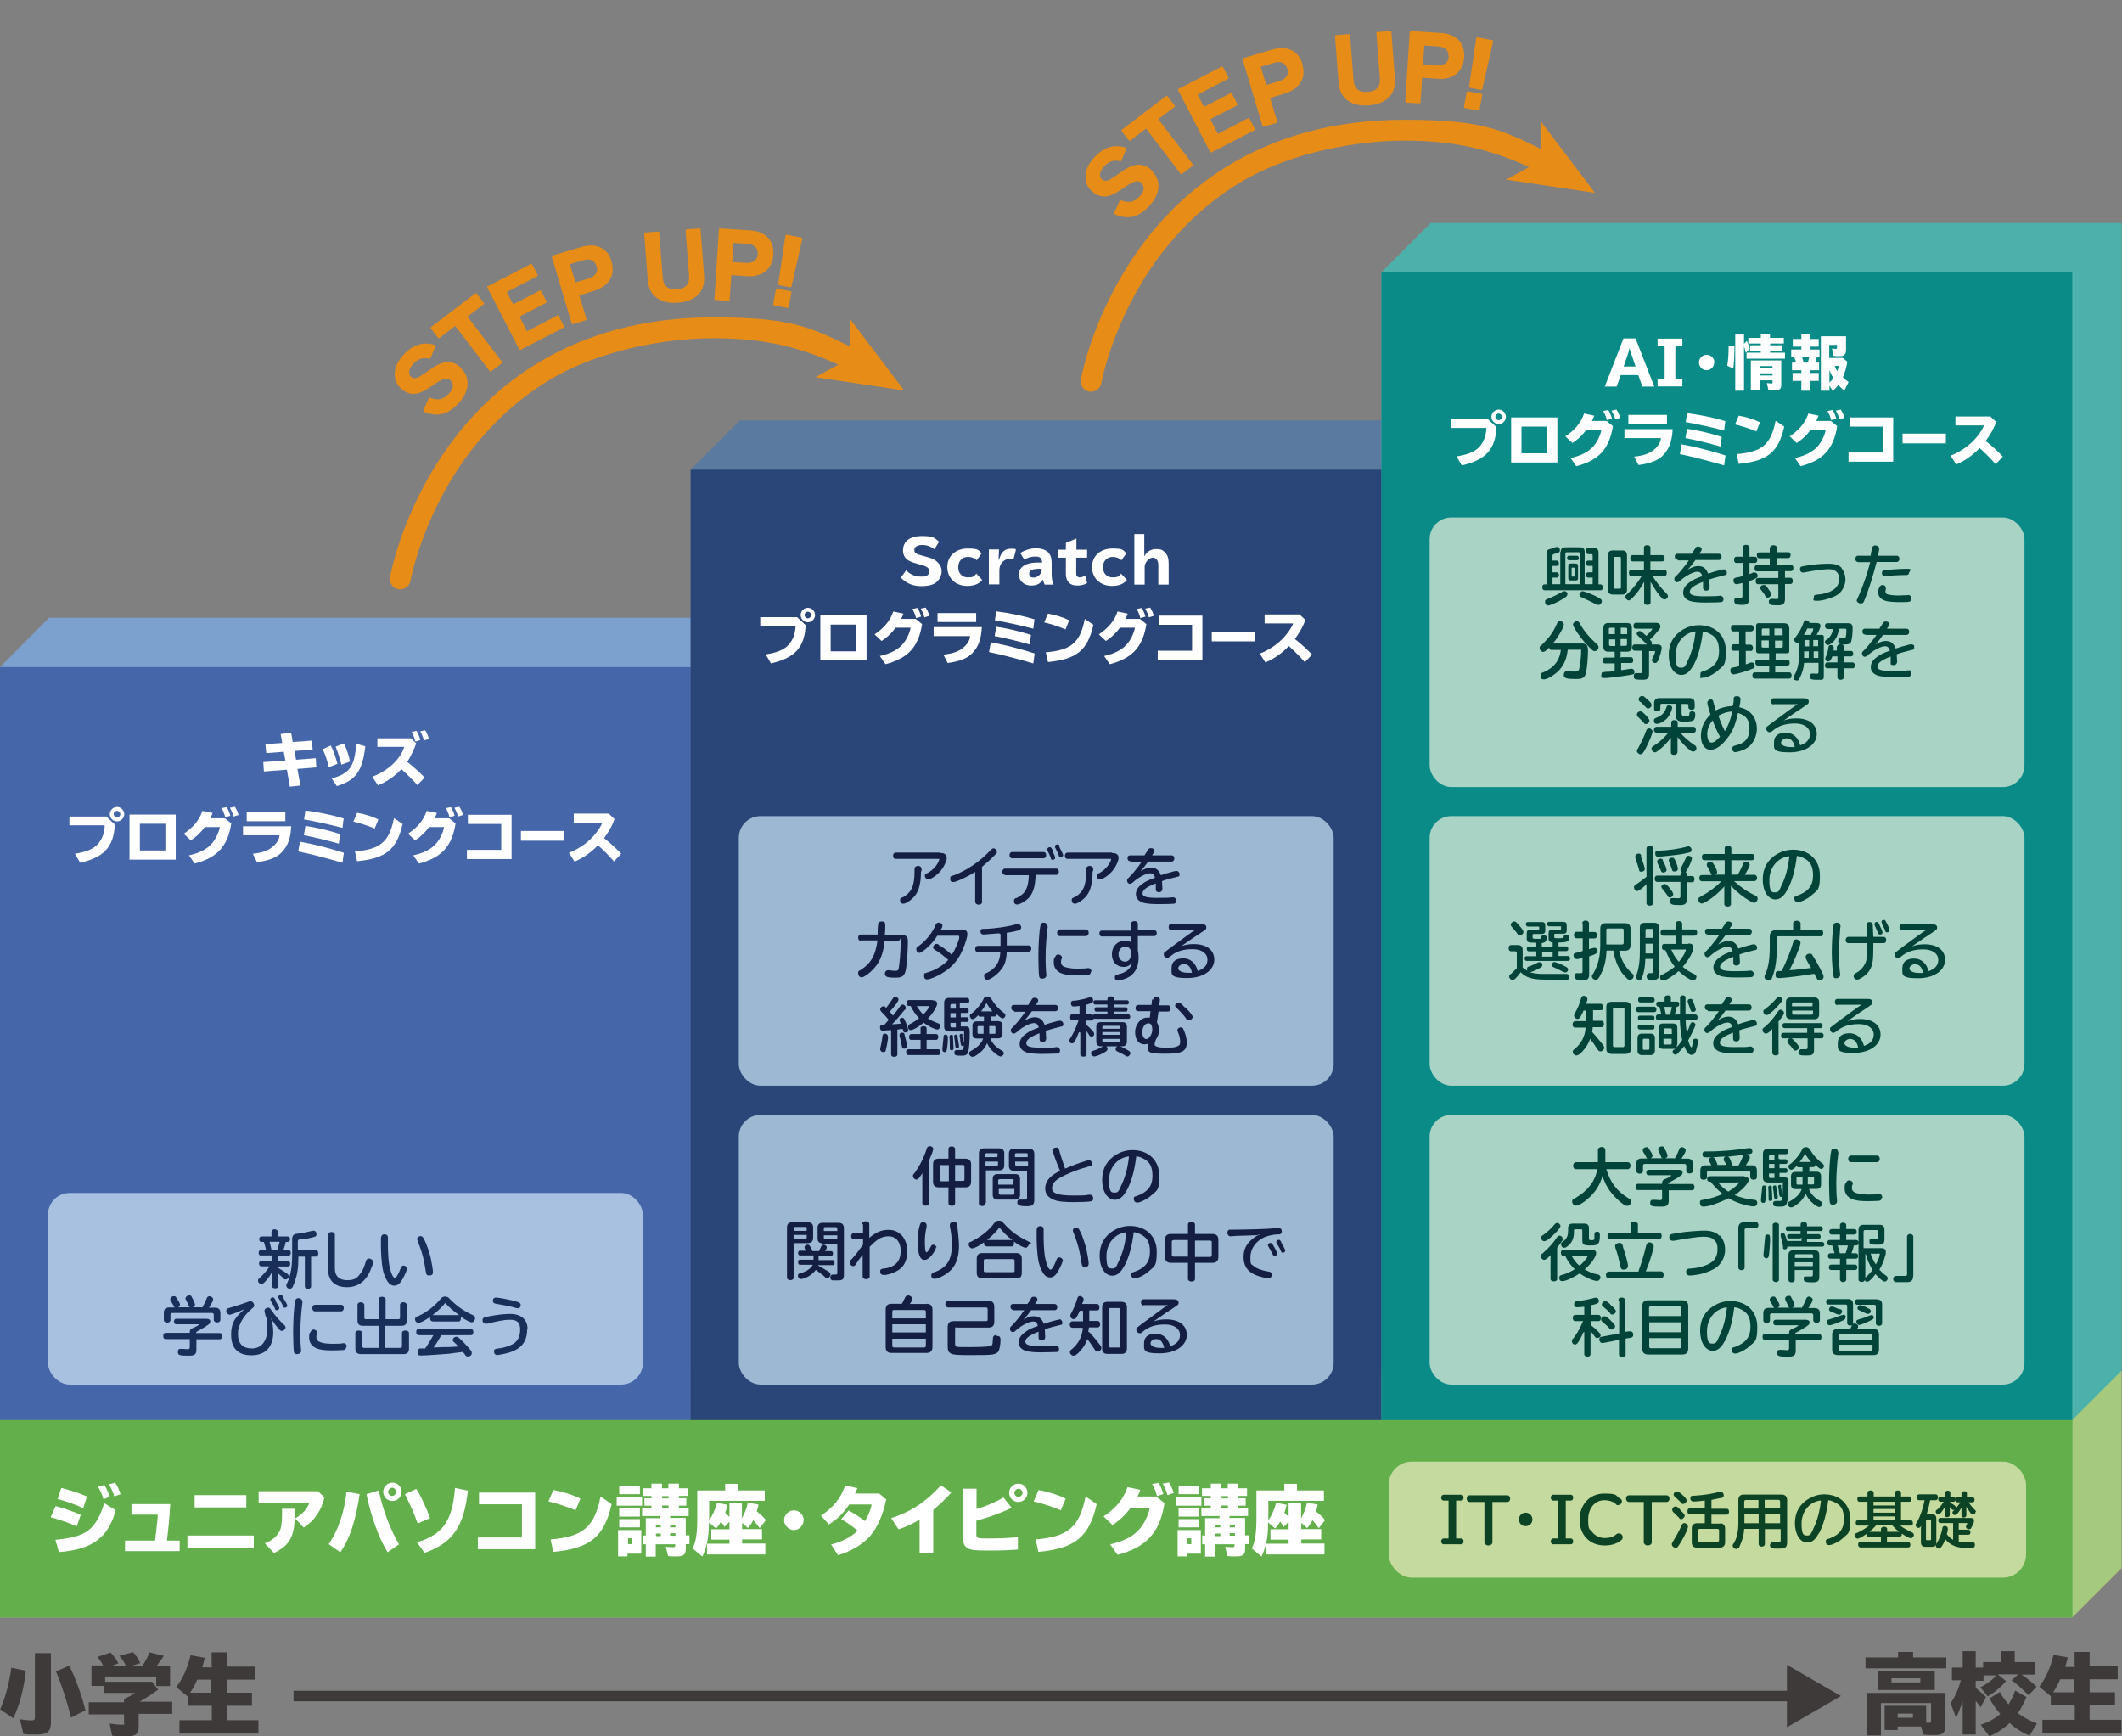 <?xml version="1.0" encoding="UTF-8"?>
<svg id="_レイヤー_1" data-name=" レイヤー 1" xmlns="http://www.w3.org/2000/svg" version="1.1" viewBox="0 0 1088 890">
  <rect x="0" y="0" width="1088" height="890" fill="#808080" stroke="none"/>
  <defs>
    <style>
      .cls-1 {
        fill: #3e3a39;
      }

      .cls-1, .cls-2, .cls-3, .cls-4, .cls-5, .cls-6, .cls-7, .cls-8, .cls-9, .cls-10, .cls-11, .cls-12, .cls-13, .cls-14, .cls-15, .cls-16, .cls-17, .cls-18, .cls-19 {
        stroke-width: 0px;
      }

      .cls-2 {
        fill: #2a4577;
      }

      .cls-3 {
        fill: #a8c1e1;
      }

      .cls-4 {
        fill: #0a8b87;
      }

      .cls-5 {
        fill: #1a2e5a;
      }

      .cls-6 {
        fill: #a8d3c5;
      }

      .cls-20 {
        fill: none;
        stroke: #3e3a39;
        stroke-miterlimit: 10;
        stroke-width: 5.4px;
      }

      .cls-7 {
        fill: #62af4c;
      }

      .cls-8 {
        fill: #a6ca7d;
      }

      .cls-9 {
        fill: #9db8d2;
      }

      .cls-10 {
        fill: #7da1cf;
      }

      .cls-11 {
        fill: #4567a9;
      }

      .cls-12 {
        fill: #0c4324;
      }

      .cls-13 {
        fill: #4cb1ab;
      }

      .cls-21 {
        stroke: #e78c16;
        stroke-linecap: round;
        stroke-linejoin: round;
      }

      .cls-21, .cls-14 {
        fill: #e78c16;
      }

      .cls-15 {
        fill: #c4da9f;
      }

      .cls-16 {
        fill: #5b7a9f;
      }

      .cls-17 {
        fill: #141e43;
      }

      .cls-18 {
        fill: #fff;
      }

      .cls-19 {
        fill: #004339;
      }
    </style>
  </defs>
  <polygon class="cls-8" points="25.2 702.7 25.2 728 0 728 0 829.2 1062.5 829.2 1087.8 803.9 1087.8 702.7 25.2 702.7"/>
  <polyline class="cls-10" points="354.1 342 354.1 728 0 728 0 342 25.2 316.7 379.4 316.7 379.4 702.7 25.2 702.7"/>
  <polyline class="cls-16" points="708.3 240.8 708.3 728 354.1 728 354.1 240.8 379.4 215.5 733.6 215.5 733.6 702.7 379.4 702.7"/>
  <polygon class="cls-13" points="1062.5 728 708.3 728 708.3 139.6 733.6 114.3 1087.8 114.3 1087.8 702.7 1062.5 728"/>
  <rect class="cls-11" y="342" width="354.2" height="386.1"/>
  <rect class="cls-2" x="354.1" y="240.8" width="354.2" height="487.3"/>
  <rect class="cls-4" x="708.3" y="139.6" width="354.2" height="588.5"/>
  <rect class="cls-7" y="728" width="1062.6" height="101.2"/>
  <g>
    <path class="cls-18" d="M150.1,380.4l9.8-.7.4,4.6-9.3.7.8,4.5,10.1-.8.3,4.7-9.7.8,1.5,8.5-5.4.6-1.5-8.7-11.8.9-.3-4.8,11.3-.8-.8-4.5-9,.7-.4-4.6,8.6-.6-.8-4.6,5.4-.6.8,4.8h0Z"/>
    <path class="cls-18" d="M168.6,393.3c-.8-3.3-1.6-5.8-3.1-9.2l4.1-1.9c1.5,3,2.5,5.8,3.4,9.4l-4.4,1.7ZM170.1,399.1c9.3-2.7,11.6-5.9,12.6-17.8l4.6,1.3c-1.5,12.8-4.8,17.4-14.6,20.4l-2.6-3.9ZM175,392c-.7-3.1-1.3-5-2.9-9.2l4.2-1.7c1.5,3,2.3,5.5,3.2,9.3l-4.4,1.6h-.1Z"/>
    <path class="cls-18" d="M210.6,378.4l2.8,2.7c-1.5,4.1-3,7-4.6,9.5,3,2.3,6.2,5.2,8.9,8l-3.7,3.9c-2.3-2.6-5.1-5.4-8.2-8.2-3.3,3.6-7.5,6.5-12,8.3l-2.9-4.4c8.3-3.2,14.4-9,16.4-15.3h-13.8v-4.4h17.1ZM213,380.2c-.4-1.7-1.2-3.7-1.9-5l2.5-.5c.8,1.2,1.5,3.2,1.9,4.7l-2.6.8h.1ZM217.4,379.7c-.4-1.6-1.1-3.3-1.9-4.8l2.5-.5c.8,1.1,1.5,2.9,1.9,4.4l-2.5.8h0Z"/>
    <path class="cls-18" d="M54.5,418.6l4.4,4.1c-.6,11.4-5.5,16.8-17.8,19.6l-2.7-4.6c5.9-1,9.1-2.3,11.4-4.6,2.4-2.4,3.8-5.9,3.9-10h-18.1v-4.5h19-.1ZM63.7,417.4c0,2-1.7,3.7-3.7,3.7s-3.7-1.7-3.7-3.7,1.7-3.7,3.7-3.7,3.7,1.7,3.7,3.7ZM58.3,417.4c0,.9.8,1.7,1.7,1.7s1.7-.8,1.7-1.7-.8-1.7-1.7-1.7-1.7.8-1.7,1.7Z"/>
    <path class="cls-18" d="M90.1,417.6v23.1h-23.7v-23.1h23.7ZM71.7,436h13.1v-13.7h-13.1v13.7Z"/>
    <path class="cls-18" d="M118.6,422c-1.8,11.8-7.2,17.7-18.8,20.7l-2.9-4.2c5.1-1.1,8.9-3,11.4-5.7,2.1-2.2,3.9-5.9,4.4-8.8h-7.7c-2.1,2.9-4.6,5.2-7.2,6.8l-3.6-3.4c4.9-3.2,8-7,9.6-11.7l5.2,1.1c-.4,1.1-.8,2-1.2,2.7h7.5l3.2,2.6h0ZM115.5,419c-.3-1.3-1.1-3.4-1.9-4.7l2.6-.5c.8,1.2,1.5,2.9,1.9,4.4l-2.6.8h0ZM119.8,418.7c-.3-1.4-1.1-3.1-1.9-4.6l2.5-.5c.9,1.3,1.5,2.7,1.9,4.2l-2.5.8h0Z"/>
    <path class="cls-18" d="M149.3,423.7c-.3,6.2-1.8,10.1-5,13.4-2.6,2.6-6.5,4.1-12.5,4.9l-2.2-4.3c4.8-.5,7.8-1.6,10.1-3.5,2.2-1.8,3.5-4,3.6-6h-18.7v-4.6h24.7,0ZM146.3,416.4v4.6h-19.8v-4.6h19.8Z"/>
    <path class="cls-18" d="M175.6,442.3c-8.6-2.5-15.9-4.4-22.7-5.8l.9-5c7.4,1.3,15.3,3.4,22.5,5.7l-.7,5.1h0ZM175.6,424.4c-7.4-1.9-14.4-3.4-19.7-4.3l.7-4.6c7.3,1,13.7,2.3,19.6,4.1l-.6,4.8ZM173.7,432.5c-6.3-1.8-12.6-3.3-17.9-4.3l.8-4.8c6.1.9,12.6,2.5,17.8,4.2l-.7,4.9h0Z"/>
    <path class="cls-18" d="M192,424.7c-3.7-1.5-7.3-2.7-10.8-3.5l1.9-4.5c3.7.6,7.9,1.9,10.9,3.4l-1.9,4.7h0ZM182.1,436.5c12.9-1.1,17.5-4.9,19.9-17.1l4.4,3c-2.9,13.1-8.6,17.7-23.3,19.1l-1.1-5h.1Z"/>
    <path class="cls-18" d="M233.6,422c-1.8,11.8-7.2,17.7-18.8,20.7l-2.9-4.2c5.1-1.1,8.9-3,11.4-5.7,2.1-2.2,3.9-5.9,4.4-8.8h-7.7c-2.1,2.9-4.6,5.2-7.2,6.8l-3.6-3.4c4.9-3.2,8-7,9.6-11.7l5.2,1.1c-.4,1.1-.8,2-1.2,2.7h7.5l3.2,2.6h.1ZM230.5,419c-.3-1.3-1.1-3.4-1.9-4.7l2.6-.5c.8,1.2,1.5,2.9,1.9,4.4l-2.6.8h0ZM234.9,418.7c-.3-1.4-1.1-3.1-1.9-4.6l2.5-.5c.9,1.3,1.5,2.7,1.9,4.2l-2.5.8h0Z"/>
    <path class="cls-18" d="M262.3,417.7v22.7h-22.9v-4.7h17.6v-13.3h-17.1v-4.7h22.4Z"/>
    <path class="cls-18" d="M289.3,426v5h-22.2v-5h22.2Z"/>
    <path class="cls-18" d="M312.2,417.2l2.9,2.7c-1.1,3.2-2.9,6.4-5.4,9.8,3.1,2.4,6.2,5.2,8.8,8l-3.7,3.9c-2.2-2.6-5.2-5.6-8.2-8.3-3.4,3.6-7.6,6.6-12,8.4l-2.9-4.5c5.5-2.1,10.7-5.9,14-10.3,1.5-1.9,2.8-4,3.1-5.2h-14.6v-4.6h18Z"/>
  </g>
  <g>
    <path class="cls-18" d="M464.4,292.1c2,2.3,4.7,3.5,7.8,3.5s2.6-.2,3.2-.6c.7-.5,1.2-1.2,1.2-1.9,0-1.7-1.1-2.6-4.2-3.5l-2.2-.6c-2.6-.7-3.9-1.3-4.9-2-1.5-1.1-2.3-2.8-2.3-4.8,0-4.7,3.5-7.4,9.7-7.4s6.3,1,8.8,2.9l-2.4,3.9c-1.9-1.5-3.9-2.2-6.3-2.2s-4,.9-4,2.5.9,2.2,4.2,3l2.5.7c2.6.7,4,1.4,5.3,2.7,1.4,1.4,2,2.8,2,4.8s-1.5,5-3.9,6.2c-1.6.8-3.8,1.2-6.6,1.2-4.2,0-7.8-1.5-10.4-4.4l2.8-3.8-.3-.2h0Z"/>
    <path class="cls-18" d="M503.7,297.2c-1.6,2.1-4.2,3.2-7.8,3.2-5.9,0-10.2-4-10.2-9.7s4.4-9.5,10.4-9.5,5.5.9,7.2,2.5l-2.5,3.5c-1.4-1.2-2.7-1.7-4.6-1.7-2.9,0-4.9,2.2-4.9,5.3s2,5.2,4.9,5.2,3.2-.5,4.4-1.9l3,3.2h.1Z"/>
    <path class="cls-18" d="M512.2,287.1c1-4,2.9-5.8,6.2-5.8s1.8.2,2.5.5l-1.3,5c-.6-.2-1.2-.3-1.8-.3-3.1,0-5.4,2.5-5.4,5.7v7.4h-5.4v-17.9h5.2l-.2,5.3h.2Z"/>
    <path class="cls-18" d="M534.2,287.8c0-1.6-1.2-2.5-3.2-2.5s-4.2.5-5.8,1.6l-2.1-3.4c2.4-1.5,5.2-2.4,8.1-2.4s5.5.9,6.7,2.6c.9,1.2,1.3,2.7,1.3,5.1v5.5c0,2.2.4,4.2,1,5.4h-4.6c-.3-.5-.7-1.6-.8-2.6h0c-.5.8-1.3,1.6-2.2,2.2-1,.6-2.3.9-3.8.9-3.8,0-6.4-2.4-6.4-5.8s3.2-6,9.5-6h2.5v-.5h-.2ZM533.4,291.6c-4.2,0-5.7.7-5.7,2.5s1,2,2.5,2,3.9-1.7,3.9-3.8v-.7h-.8,0Z"/>
    <path class="cls-18" d="M551.8,281.8h5.6v4.1h-5.6v7.5c0,1,0,1.5.3,1.9s.9.7,1.6.7,2-.4,2.7-.9l1,3.8c-1.2.8-3.1,1.3-5.2,1.3-3.6,0-5.7-2.2-5.7-5.9v-8.4h-4.1v-4.1h4.1v-3.5l5.4-2.2v5.6h0Z"/>
    <path class="cls-18" d="M577.9,297.2c-1.6,2.1-4.2,3.2-7.8,3.2-5.9,0-10.2-4-10.2-9.7s4.4-9.5,10.4-9.5,5.5.9,7.2,2.5l-2.5,3.5c-1.4-1.2-2.7-1.7-4.6-1.7-2.9,0-4.9,2.2-4.9,5.3s2,5.2,4.9,5.2,3.2-.5,4.4-1.9l3,3.2h0Z"/>
    <path class="cls-18" d="M586.7,273.8v11.5c1.1-2.4,3.3-3.8,6.1-3.8s3.4.6,4.6,1.8c1.2,1.2,1.8,3,1.8,5.5v10.9h-5.3v-10c0-2.3-1.1-3.8-2.8-3.8s-3.7,1.7-4.2,4.3v9.5h-5.3v-25.9h5.3-.2,0Z"/>
    <path class="cls-18" d="M408.7,316.4l4.4,4.1c-.6,11.4-5.5,16.8-17.8,19.6l-2.7-4.6c5.9-1,9.1-2.3,11.4-4.6,2.4-2.4,3.8-5.9,3.9-10h-18.1v-4.5h19,0ZM417.9,315.3c0,2-1.7,3.7-3.7,3.7s-3.7-1.7-3.7-3.7,1.7-3.7,3.7-3.7,3.7,1.7,3.7,3.7ZM412.5,315.3c0,.9.8,1.7,1.7,1.7s1.7-.8,1.7-1.7-.8-1.7-1.7-1.7-1.7.8-1.7,1.7Z"/>
    <path class="cls-18" d="M444.3,315.5v23.1h-23.7v-23.1h23.7ZM425.9,333.9h13.1v-13.7h-13.1v13.7Z"/>
    <path class="cls-18" d="M472.8,319.8c-1.8,11.8-7.2,17.7-18.8,20.7l-2.9-4.2c5.1-1.1,8.9-3,11.4-5.7,2.1-2.2,3.9-5.9,4.4-8.8h-7.7c-2.1,2.9-4.6,5.2-7.2,6.8l-3.6-3.4c4.9-3.2,8-7,9.6-11.7l5.2,1.1c-.4,1.1-.8,2-1.2,2.7h7.5l3.2,2.6h.1ZM469.7,316.9c-.3-1.3-1.1-3.4-1.9-4.7l2.6-.5c.8,1.2,1.5,2.9,1.9,4.4l-2.6.8h0ZM474,316.6c-.3-1.4-1.1-3.1-1.9-4.6l2.5-.5c.9,1.3,1.5,2.7,1.9,4.2l-2.5.8h0Z"/>
    <path class="cls-18" d="M503.4,321.6c-.3,6.2-1.8,10.1-5,13.4-2.6,2.6-6.5,4.1-12.5,4.9l-2.2-4.3c4.8-.5,7.8-1.6,10.1-3.5,2.2-1.8,3.5-4,3.6-6h-18.7v-4.6h24.7ZM500.5,314.3v4.6h-19.8v-4.6h19.8Z"/>
    <path class="cls-18" d="M529.8,340.1c-8.6-2.5-15.9-4.4-22.7-5.8l.9-5c7.4,1.3,15.3,3.4,22.5,5.7l-.7,5.1h0ZM529.8,322.3c-7.4-1.9-14.4-3.4-19.7-4.3l.7-4.6c7.3,1,13.7,2.3,19.6,4.1l-.6,4.8ZM527.9,330.4c-6.3-1.8-12.6-3.3-17.9-4.3l.8-4.8c6.1.9,12.6,2.5,17.8,4.2l-.7,4.9h0Z"/>
    <path class="cls-18" d="M546.2,322.6c-3.7-1.5-7.3-2.7-10.8-3.5l1.9-4.5c3.7.6,7.9,1.9,10.9,3.4l-1.9,4.7h-.1ZM536.3,334.4c12.9-1.1,17.5-4.9,19.9-17.1l4.4,3c-2.9,13.1-8.6,17.7-23.3,19.1l-1.1-5h0Z"/>
    <path class="cls-18" d="M587.8,319.8c-1.8,11.8-7.2,17.7-18.8,20.7l-2.9-4.2c5.1-1.1,8.9-3,11.4-5.7,2.1-2.2,3.9-5.9,4.4-8.8h-7.7c-2.1,2.9-4.6,5.2-7.2,6.8l-3.6-3.4c4.9-3.2,8-7,9.6-11.7l5.2,1.1c-.4,1.1-.8,2-1.2,2.7h7.5l3.2,2.6h0ZM584.7,316.9c-.3-1.3-1.1-3.4-1.9-4.7l2.6-.5c.8,1.2,1.5,2.9,1.9,4.4l-2.6.8h0ZM589.1,316.6c-.3-1.4-1.1-3.1-1.9-4.6l2.5-.5c.9,1.3,1.5,2.7,1.9,4.2l-2.5.8h0Z"/>
    <path class="cls-18" d="M616.5,315.6v22.7h-22.9v-4.7h17.6v-13.3h-17.1v-4.7h22.4Z"/>
    <path class="cls-18" d="M643.5,323.8v5h-22.2v-5h22.2Z"/>
    <path class="cls-18" d="M666.4,315.1l2.9,2.7c-1.1,3.2-2.9,6.4-5.4,9.8,3.1,2.4,6.2,5.2,8.8,8l-3.7,3.9c-2.2-2.6-5.2-5.6-8.2-8.3-3.4,3.6-7.6,6.6-12,8.4l-2.9-4.5c5.5-2.1,10.7-5.9,14-10.3,1.5-1.9,2.8-4,3.1-5.2h-14.6v-4.6h18Z"/>
  </g>
  <g>
    <path class="cls-18" d="M838.6,173.5l9.6,24.7h-6.1l-2.1-5.9h-9l-2.1,5.9h-6.1l9.6-24.7h6.3-.1ZM836.5,182c-.3-1-.8-2.6-1-3.6h0c-.2,1.1-.6,2.5-1,3.6l-2,5.9h6.1l-2-5.9h0Z"/>
    <path class="cls-18" d="M862.6,173.6v3.9h-3.6v16.7h3.6v3.9h-12.7v-3.9h3.6v-16.7h-3.6v-3.9h12.7Z"/>
    <path class="cls-18" d="M878.9,185.9c0,2.2-1.8,3.9-3.9,3.9s-3.9-1.8-3.9-4,1.8-3.9,4-3.9,3.9,1.8,3.9,3.9h0Z"/>
    <path class="cls-18" d="M885.6,187.5c.5-3,.7-5.6.7-10.1l3,.2c0,4.5-.2,8.2-.6,11.4l-3-1.5h-.1ZM894.2,200.3h-4.5v-28.8h4.5v4.8l1.4-1.5c.7,1.3,1.3,3,1.5,4l-2,2.1c-.2-1-.6-2.5-.9-3.4v22.8h0ZM914.6,173.2v2.9h-7v.9h6v2.8h-6v1h7.6v3.1h-19.7v-3.1h7.3v-1h-5.5v-2.8h5.5v-.9h-6.4v-2.9h6.4v-1.8h4.7v1.8h7.1ZM913.3,197.2c0,2.1-.9,2.9-2.9,2.9s-2.5,0-3.7-.2l-.8-3.5c.7,0,1.5.2,2.4.2s.5-.1.5-.6v-1h-6.5v5.2h-4.6v-15.4h15.6v12.3h0ZM902.3,188.8h6.5v-1.1h-6.5v1.1ZM902.3,192.5h6.5v-1.1h-6.5v1.1Z"/>
    <path class="cls-18" d="M928.2,191.2h4.3v4.1h-4.3v5h-4.6v-5h-4.5v-4.1h4.5v-1.4h-4.8v-3.9h2.1c-.4-1.3-.5-1.7-.9-2.7h-1.6v-4h5.2v-1.5h-4.4v-3.9h4.4v-2.4h4.6v2.4h4.3v3.9h-4.3v1.5h4.7v4h-1.4c-.2.8-.6,2-.9,2.7h2.1v3.9h-4.5v1.4h0ZM924,183.2c.3.9.5,1.7.8,2.7h2.1c.3-.8.5-1.8.7-2.7h-3.6ZM947.2,185.3c-.5,3-1.2,5.6-2.3,8,.8.9,1.9,1.9,2.9,2.6l-2.2,4.4c-1.4-1.2-2.2-2-3.1-3-.7,1.1-1.4,1.8-2.8,3.2l-1.7-2.8v2.6h-4.4v-27.9h12.9v7.1c0,2.1-1,3.1-3,3.1s-2.4,0-3.4-.2l-.8-3.7c.4,0,1.3.2,1.8.2s.8-.2.8-.8v-1.3h-4v6.7h7l2.2,1.9h0ZM938,196.2c.8-.8,1.6-1.7,2-2.3-.8-1.3-1.5-2.7-2-4.2v6.6h0ZM940.7,187.6c.3.9.8,1.9,1.3,2.7.3-.8.6-1.7.8-2.7h-2.1Z"/>
    <path class="cls-18" d="M762.9,214.9l4.4,4.1c-.6,11.4-5.5,16.8-17.8,19.6l-2.7-4.6c5.9-1,9.1-2.3,11.4-4.6,2.4-2.4,3.8-5.9,3.9-10h-18.1v-4.5h19-.1ZM772.1,213.7c0,2-1.7,3.7-3.7,3.7s-3.7-1.7-3.7-3.7,1.7-3.7,3.7-3.7,3.7,1.7,3.7,3.7ZM766.7,213.7c0,.9.8,1.7,1.7,1.7s1.7-.8,1.7-1.7-.8-1.7-1.7-1.7-1.7.8-1.7,1.7Z"/>
    <path class="cls-18" d="M798.5,214v23.1h-23.7v-23.1h23.7ZM780.1,232.4h13.1v-13.7h-13.1v13.7Z"/>
    <path class="cls-18" d="M827,218.3c-1.8,11.8-7.2,17.7-18.8,20.7l-2.9-4.2c5.1-1.1,8.9-3,11.4-5.7,2.1-2.2,3.9-5.9,4.4-8.8h-7.7c-2.1,2.9-4.6,5.2-7.2,6.8l-3.6-3.4c4.9-3.2,8-7,9.6-11.7l5.2,1.1c-.4,1.1-.8,2-1.2,2.7h7.5l3.2,2.6h0ZM823.9,215.4c-.3-1.3-1.1-3.4-1.9-4.7l2.6-.5c.8,1.2,1.5,2.9,1.9,4.4l-2.6.8ZM828.2,215.1c-.3-1.4-1.1-3.1-1.9-4.6l2.5-.5c.9,1.3,1.5,2.7,1.9,4.2l-2.5.8h0Z"/>
    <path class="cls-18" d="M857.6,220.1c-.3,6.2-1.8,10.1-5,13.4-2.6,2.6-6.5,4.1-12.5,4.9l-2.2-4.3c4.8-.5,7.8-1.6,10.1-3.5,2.2-1.8,3.5-4,3.6-6h-18.7v-4.6h24.7ZM854.7,212.7v4.6h-19.8v-4.6h19.8Z"/>
    <path class="cls-18" d="M884,238.6c-8.6-2.5-15.9-4.4-22.7-5.8l.9-5c7.4,1.3,15.3,3.4,22.5,5.7l-.7,5.1ZM884,220.7c-7.4-1.9-14.4-3.4-19.7-4.3l.7-4.6c7.3,1,13.7,2.3,19.6,4.1l-.6,4.8ZM882.1,228.9c-6.3-1.8-12.6-3.3-17.9-4.3l.8-4.8c6.1.9,12.6,2.5,17.8,4.2l-.7,4.9h0Z"/>
    <path class="cls-18" d="M900.4,221.1c-3.7-1.5-7.3-2.7-10.8-3.5l1.9-4.5c3.7.6,7.9,1.9,10.9,3.4l-1.9,4.7h-.1ZM890.5,232.8c12.9-1.1,17.5-4.9,19.9-17.1l4.4,3c-2.9,13.1-8.6,17.7-23.3,19.1l-1.1-5h0Z"/>
    <path class="cls-18" d="M942,218.3c-1.8,11.8-7.2,17.7-18.8,20.7l-2.9-4.2c5.1-1.1,8.9-3,11.4-5.7,2.1-2.2,3.9-5.9,4.4-8.8h-7.7c-2.1,2.9-4.6,5.2-7.2,6.8l-3.6-3.4c4.9-3.2,8-7,9.6-11.7l5.2,1.1c-.4,1.1-.8,2-1.2,2.7h7.5l3.2,2.6h0ZM938.9,215.4c-.3-1.3-1.1-3.4-1.9-4.7l2.6-.5c.8,1.2,1.5,2.9,1.9,4.4l-2.6.8ZM943.2,215.1c-.3-1.4-1.1-3.1-1.9-4.6l2.5-.5c.9,1.3,1.5,2.7,1.9,4.2l-2.5.8h0Z"/>
    <path class="cls-18" d="M970.7,214v22.7h-22.9v-4.7h17.6v-13.3h-17.1v-4.7h22.4Z"/>
    <path class="cls-18" d="M997.7,222.3v5h-22.2v-5h22.2Z"/>
    <path class="cls-18" d="M1020.6,213.6l2.9,2.7c-1.1,3.2-2.9,6.4-5.4,9.8,3.1,2.4,6.2,5.2,8.8,8l-3.7,3.9c-2.2-2.6-5.2-5.6-8.2-8.3-3.4,3.6-7.6,6.6-12,8.4l-2.9-4.5c5.5-2.1,10.7-5.9,14-10.3,1.5-1.9,2.8-4,3.1-5.2h-14.6v-4.6h18Z"/>
  </g>
  <rect class="cls-3" x="24.6" y="611.6" width="305" height="98.2" rx="11.1" ry="11.1"/>
  <g>
    <path class="cls-18" d="M39.2,782.4c-3.9-1.7-8-3.1-13.2-4.6l2.5-5.7c4,1.1,9.2,2.8,12.9,4.5l-2,5.8h-.2ZM28.3,789.4c8.4-.8,13.3-2.1,16.8-4.7,3.8-2.8,6.6-7.9,8.3-14.1l5.9,3.6c-1.9,7.7-5.9,13.6-11.5,16.8-4.2,2.6-9.6,4-17.6,4.7l-1.8-6.3h-.1ZM42.6,773.1c-4.4-1.9-9-3.6-13-4.6l1.8-5.7c4.7,1.2,9.3,2.7,13.2,4.4l-1.9,5.9h0ZM53,768.5c-.6-2.5-1.8-4.8-2.8-6.3l3.3-.9c1.1,1.7,2.1,4,2.8,6.1l-3.3,1.2h0ZM58.6,767.1c-.6-2-1.5-4.2-2.8-6.1l3.2-.9c1.1,1.4,2.1,3.8,2.8,5.9l-3.2,1.2h0Z"/>
    <path class="cls-18" d="M87.3,771c-.4,6.6-.9,12.2-1.7,18.8h6.5v5.4h-28v-5.4h15.4c.6-5,1.3-10.5,1.4-13.3h-13.5v-5.4h19.9Z"/>
    <path class="cls-18" d="M130.1,787.2v6.3h-34v-6.3h34ZM126.3,766.5v6.3h-26.5v-6.3h26.5Z"/>
    <path class="cls-18" d="M163,764.5l3.3,3.1c-1.2,6.4-5.4,12.4-10.6,15.5l-4.4-4.7c3.4-1.8,6.5-5.1,7.3-8h-26v-5.9h30.4ZM151.1,773.6v3.1c0,11-2.5,15.4-10.6,19.5l-4.7-5c3.8-1.5,5.9-3.3,7.6-6.3.8-1.5,1.2-4.4,1.2-8.3v-3.1h6.6-.1Z"/>
    <path class="cls-18" d="M168.6,791.5c4.6-6.5,8.3-17.1,9-26.8l6.8,1.3c-1.9,13.2-5.1,23-9.9,29.8l-6-4.2h.1,0ZM198.8,795.9c-4.6-7.4-8.7-18.8-10.9-29.9l6.3-1.9c2,9.8,6.1,20.5,10.4,27.6l-5.9,4.1h.1,0ZM205.9,764.8c0,2.6-2.1,4.7-4.7,4.7s-4.7-2.1-4.7-4.7,2.1-4.7,4.7-4.7,4.7,2.1,4.7,4.7ZM199,764.8c0,1.2,1.1,2.1,2.1,2.1s2.1-1.1,2.1-2.1-1.1-2.1-2.1-2.1-2.1,1.1-2.1,2.1Z"/>
    <path class="cls-18" d="M214.1,781c-1.9-5.7-3.8-9.5-6.5-15l5.9-2.7c2.8,4.7,5,9.5,7,15l-6.3,2.7h0ZM213.8,790.7c13.3-4.1,18.1-10.8,19.5-27.9l6.6,1.4c-2.1,18.6-7.8,26.8-22.2,31.9l-4-5.5h0Z"/>
    <path class="cls-18" d="M274.4,765.1v29.1h-29.4v-6h22.6v-17h-22v-6h28.8Z"/>
    <path class="cls-18" d="M295,774.2c-4.7-1.9-9.3-3.4-13.8-4.5l2.5-5.8c4.7.8,10.2,2.5,13.9,4.4l-2.5,6h-.1ZM282.4,789.2c16.5-1.4,22.4-6.3,25.5-22l5.7,3.9c-3.8,16.8-11,22.7-29.9,24.5l-1.4-6.4h.1,0Z"/>
    <path class="cls-18" d="M329.2,767.3v4.6h-13v-4.6h13ZM328.8,796.5h-7.1v1.4h-4.8v-13.5h11.9v12h0ZM328.1,761.6v4.4h-10.6v-4.4h10.6ZM328.1,773.3v4.2h-10.6v-4.2h10.6ZM328.1,778.8v4.2h-10.6v-4.2h10.6ZM322,791.6h2.1v-3h-2.1v3ZM343.8,778.2h7.8v8.9h1.9v4.5h-1.9v2.5c0,2.8-1.1,3.8-4.4,3.8s-3,0-4.7-.2l-1.1-4.7c1.1,0,2.6.2,3.6.2s1.2-.2,1.2-1.1v-.4h-10v6.3h-5.1v-6.3h-1.5v-4.5h1.5v-8.9h7.4v-1.1h-9.3v-4.1h4.8v-1.2h-3.6v-3.8h3.6v-1.2h-4.5v-3.9h4.5v-2.4h5.4v2.4h3.3v-2.4h5.4v2.4h4.5v3.9h-4.5v1.2h3.8v3.8h-3.8v1.2h5v4.1h-9.5v1.1h.2ZM336.3,781.7v1.3h2.5v-1.3h-2.5ZM336.3,786.2v1.3h2.5v-1.3h-2.5ZM339.5,767v1.2h3.3v-1.2h-3.3ZM339.5,771.8v1.2h3.3v-1.2h-3.3ZM343.6,783h2.7v-1.3h-2.7v1.3ZM343.6,787.3h2.7v-1.3h-2.7v1.3Z"/>
    <path class="cls-18" d="M392.4,791.4v5.5h-29.9v-5.5h11.5v-2.1h-9.3v-5.3h9.3v-3.9l-2.5,2.7c-.6-1.1-1.3-1.9-1.9-2.8h0v.2c-.8,1.3-1.5,2.5-2.5,3.4l-3.6-3.1c-.1,8-1.1,12.6-3.4,17.5l-5-4.2c1.7-3.3,2.4-7.7,2.4-15.4v-14.3h14.3v-3.4h6.5v3.4h13.8v5.3h-28.5v10c1.7-2.4,3.2-5.7,4-9l5.4,1.1c-.4,1.5-.6,2.6-1.2,4h0l.2.2c.8.8,1.4,1.3,2,2v-7.2h6.4v7.9c1.4-2.5,2.5-5.4,3-8l5.5.9c-.2,1.4-.4,2-.9,3.6.1,0,.2.2.6.4,1.7,1.4,3,2.6,4.1,4l-3.2,4.1c-1.1-1.4-1.8-2.5-3.3-4-.8,1.5-1.7,2.8-2.7,4l-3-2.7v3.2h10.2v5.3h-10.2v2.1h12.2-.4.2-.1Z"/>
    <path class="cls-18" d="M412,779.4c0,2.8-2.4,5-5,5s-5-2.4-5-5.1,2.4-5,5.1-5,5,2.4,5,5h-.1Z"/>
    <path class="cls-18" d="M454.4,768.5c-1.5,7.8-4.5,14.6-8.3,19-3.9,4.4-10.2,8-16.4,9.8l-3.6-5.5c5.9-1.5,10.8-4.1,13.6-7.1-2.6-2.1-5.1-4-8.4-5.9l3.8-4.4c2.8,1.4,5.5,3.2,8.4,5.4,1.8-3,3.1-6.3,3.4-8.5h-11.5c-2.8,4.4-6.3,7.7-10.4,10.2l-4.1-4.5c6-3.8,10.6-9.3,12.4-15.5l6.3,1.4c-.5,1.2-.6,1.7-1.2,2.8h12.4l3.2,2.7h.1v.2h.3Z"/>
    <path class="cls-18" d="M471.6,779c-3.4,2-7.3,3.9-10.9,5l-3.8-5.7c10-3.2,18.1-8.5,25.5-16.8l5.4,3.6c-2.7,3.1-6.1,6.3-9.3,9v22h-7v-17.1h.1,0Z"/>
    <path class="cls-18" d="M500.7,763.2v10.4c5.3-1.5,10.3-3.8,13.8-5.9l4.2,5.3c-5,2.5-12.3,5.1-18.1,6.6v7.1c0,1.9.5,2,6.3,2s9.5-.2,15-.6v6.3c-5.9.4-9.3.5-14.4.5-7.6,0-10-.2-11.7-1.4-1.5-1.1-2.1-2.7-2.1-5.3v-25h7ZM526.8,765.3c0,2.6-2.1,4.7-4.7,4.7s-4.7-2.1-4.7-4.7,2.1-4.7,4.7-4.7,4.7,2.1,4.7,4.7ZM520.1,765.3c0,1.2,1.1,2.1,2.1,2.1s2.1-1.1,2.1-2.1-1.1-2.1-2.1-2.1-2.1,1.1-2.1,2.1Z"/>
    <path class="cls-18" d="M543.8,774.2c-4.7-1.9-9.3-3.4-13.8-4.5l2.5-5.8c4.7.8,10.2,2.5,13.9,4.4l-2.5,6h-.1ZM531.1,789.2c16.5-1.4,22.4-6.3,25.5-22l5.7,3.9c-3.8,16.8-11,22.7-29.9,24.5l-1.4-6.4h.1Z"/>
    <path class="cls-18" d="M597.1,770.5c-2.4,15.1-9.2,22.7-24.1,26.6l-3.8-5.4c6.5-1.4,11.5-3.9,14.6-7.3,2.7-2.8,5-7.6,5.7-11.3h-9.9c-2.7,3.8-5.9,6.6-9.2,8.7l-4.6-4.4c6.3-4.1,10.3-9,12.3-15l6.6,1.4c-.5,1.4-1.1,2.6-1.5,3.4h9.6l4.1,3.3h.2ZM593.2,766.8c-.4-1.7-1.4-4.4-2.5-6l3.3-.6c1.1,1.5,1.9,3.8,2.5,5.7l-3.3,1.1h0v-.2ZM598.6,766.5c-.4-1.8-1.4-4-2.5-5.9l3.2-.6c1.2,1.7,1.9,3.4,2.5,5.4l-3.2,1.1h0Z"/>
    <path class="cls-18" d="M616,767.3v4.6h-13v-4.6h13ZM615.7,796.5h-7.1v1.4h-4.8v-13.5h11.9v12h0ZM614.9,761.6v4.4h-10.6v-4.4h10.6ZM614.9,773.3v4.2h-10.6v-4.2h10.6ZM614.9,778.8v4.2h-10.6v-4.2h10.6ZM608.7,791.6h2.1v-3h-2.1v3ZM630.6,778.2h7.8v8.9h1.9v4.5h-1.9v2.5c0,2.8-1.1,3.8-4.4,3.8s-3,0-4.7-.2l-1.1-4.7c1.1,0,2.6.2,3.6.2s1.2-.2,1.2-1.1v-.4h-10v6.3h-5.1v-6.3h-1.5v-4.5h1.5v-8.9h7.4v-1.1h-9.3v-4.1h4.8v-1.2h-3.6v-3.8h3.6v-1.2h-4.5v-3.9h4.5v-2.4h5.4v2.4h3.3v-2.4h5.4v2.4h4.5v3.9h-4.5v1.2h3.8v3.8h-3.8v1.2h5v4.1h-9.5v1.1h.2,0ZM623.2,781.7v1.3h2.5v-1.3h-2.5ZM623.2,786.2v1.3h2.5v-1.3h-2.5ZM626.3,767v1.2h3.3v-1.2h-3.3ZM626.3,771.8v1.2h3.3v-1.2h-3.3ZM630.5,783h2.7v-1.3h-2.7v1.3ZM630.5,787.3h2.7v-1.3h-2.7v1.3Z"/>
    <path class="cls-18" d="M679.1,791.4v5.5h-29.9v-5.5h11.5v-2.1h-9.3v-5.3h9.3v-3.9l-2.5,2.7c-.6-1.1-1.3-1.9-1.9-2.8h0v.2c-.8,1.3-1.5,2.5-2.5,3.4l-3.6-3.1c0,8-1.1,12.6-3.4,17.5l-5-4.2c1.7-3.3,2.4-7.7,2.4-15.4v-14.3h14.3v-3.4h6.5v3.4h13.8v5.3h-28.5v10c1.7-2.4,3.2-5.7,4-9l5.4,1.1c-.4,1.5-.6,2.6-1.2,4h0l.2.2c.8.8,1.4,1.3,2,2v-7.2h6.4v7.9c1.4-2.5,2.5-5.4,3-8l5.5.9c-.2,1.4-.4,2-.9,3.6,0,0,.2.2.6.4,1.7,1.4,3,2.6,4.1,4l-3.2,4.1c-1.1-1.4-1.8-2.5-3.3-4-.8,1.5-1.7,2.8-2.7,4l-3-2.7v3.2h10.2v5.3h-10.2v2.1h12.2-.4.2,0Z"/>
  </g>
  <rect class="cls-15" x="712" y="749.3" width="326.8" height="59.5" rx="11.9" ry="11.9"/>
  <g>
    <path class="cls-12" d="M740.2,769.3c-.8,0-1.3-.8-1.3-1.5s.5-1.5,1.3-1.5h8.9c.8,0,1.3.5,1.3,1.5s-.5,1.5-1.3,1.5h-2.5v19.4h2.5c.8,0,1.3.5,1.3,1.5s-.5,1.5-1.3,1.5h-8.9c-.8,0-1.3-.8-1.3-1.5s.5-1.5,1.3-1.5h2.5v-19.4h-2.5Z"/>
    <path class="cls-12" d="M753.5,770c-.9,0-1.5-.8-1.5-1.7s.5-1.7,1.5-1.7h19.3c.9,0,1.5.8,1.5,1.7s-.5,1.7-1.5,1.7h-7.6v20.7c0,1-1,1.6-2.1,1.6s-2-.8-2-1.6v-20.7h-7.6,0-.1Z"/>
    <path class="cls-12" d="M785.7,779c0,1.9-1.5,3.4-3.5,3.4s-3.4-1.5-3.4-3.5,1.6-3.4,3.5-3.4,3.4,1.6,3.4,3.4h0Z"/>
    <path class="cls-12" d="M796.4,769.3c-.8,0-1.3-.8-1.3-1.5s.5-1.5,1.3-1.5h8.9c.8,0,1.3.5,1.3,1.5s-.5,1.5-1.3,1.5h-2.5v19.4h2.5c.8,0,1.3.5,1.3,1.5s-.5,1.5-1.3,1.5h-8.9c-.8,0-1.3-.8-1.3-1.5s.5-1.5,1.3-1.5h2.5v-19.4h-2.5Z"/>
    <path class="cls-12" d="M830.6,768.2c.8.4,1,1,1,1.5,0,1-.9,1.9-1.9,1.9s-.8,0-1.5-.8c-1.6-1.2-3.5-1.7-5.6-1.7-4.8,0-8.3,4.1-8.3,9.9s.8,4.7,1.9,6.2c1.5,2.1,4.1,3.3,6.5,3.3s4.5-.5,6.1-2c.3-.3.9-.4,1.3-.4,1,0,1.9.9,1.9,1.9s-.3,1.3-1.3,2c-2,1.5-4.7,2.3-8,2.3-7.6,0-12.8-5.4-12.8-13.2s5.3-13.4,12.5-13.4,5.7.9,8.1,2.5h0,.2Z"/>
    <path class="cls-12" d="M835.2,770c-.9,0-1.5-.8-1.5-1.7s.5-1.7,1.5-1.7h19.3c.9,0,1.5.8,1.5,1.7s-.5,1.7-1.5,1.7h-7.6v20.7c0,1-1,1.6-2.1,1.6s-2-.8-2-1.6v-20.7h-7.6,0-.1Z"/>
    <path class="cls-12" d="M861.4,774.1c1.9,1.7,2.4,2.4,2.4,3s-1,1.7-1.7,1.7-.8,0-1.3-.8c-1.4-1.4-1.5-1.5-2.9-2.8-.4-.4-.5-.8-.5-1.2,0-1,.9-1.7,1.6-1.7s1.2.3,2.6,1.7h-.2ZM865.5,782.5c0,1.1-1.6,4.7-3.5,7.8-1.7,2.8-2,3.2-2.9,3.2s-1.9-.9-1.9-1.7,0-.4.5-1.4c1.4-2.3,3.3-5.6,4.5-8.4.3-.9.9-1.2,1.5-1.2s1.7.8,1.7,1.6h.1ZM862.2,766c1.9,1.6,2.6,2.6,2.6,3.3s-.9,1.7-1.7,1.7-.8,0-1.3-.8c-1.2-1.2-2.1-2-2.9-2.7-.4-.3-.8-.8-.8-1.2,0-1,.9-1.7,1.6-1.7s1.2.3,2.5,1.4h0ZM881.8,780.9c1.7,0,2.7,1,2.7,2.7v7.1c0,1.7-1,2.7-2.7,2.7h-11.8c-1.7,0-2.6-1-2.6-2.7v-7.1c0-1.7,1-2.7,2.6-2.7h4.1v-4.6h-7.7c-.8,0-1.2-.5-1.2-1.5s.4-1.5,1.2-1.5h7.7v-4h-.4c-2,.3-4.6.5-5.4.5s-1.6-.5-1.6-1.6.3-1.2,1.1-1.4h1c5.7-.4,9-1,12.5-1.9h1c1,0,1.5.8,1.5,1.6s-.3,1.3-1.1,1.4c-.9.2-2.9.5-4.9,1h-.3v4.6h7.8c.8,0,1.2.5,1.2,1.5s-.4,1.5-1.2,1.5h-7.8v4.6h4.5v-.2h-.2ZM870.7,789.6c0,.4.2.8.8.8h9.1c.4,0,.8-.2.8-.8v-5c0-.4-.2-.8-.8-.8h-9.1c-.4,0-.8.2-.8.8v5.1h0Z"/>
    <path class="cls-12" d="M904.9,783.8v7.8c0,.8-.8,1.3-1.6,1.3s-1.6-.5-1.6-1.3v-7.8h-7.4c-.2,3.3-1,5.9-2.1,8.3l-.5,1.2c-.3.4-1,.8-1.4.8-1,0-1.9-.9-1.9-1.6s0-.5.8-1.7c1.4-2.6,2.1-6,2.1-9.8v-11.9c0-2,1-2.9,2.8-2.9h19.3c1.9,0,2.9,1,2.9,2.9v21.5c0,2.6-.9,3.3-4,3.3s-2.9,0-3.5-.2c-.9-.2-1.3-.8-1.3-1.5s.5-1.6,1.6-1.6.2,0,.4,0h2.4c.9,0,1.1-.2,1.1-1v-5.7h-8.1ZM901.6,769h-6.4c-.5,0-.9.2-.9.9v3.5h7.3v-4.4h0ZM894.4,776.3v4.6h7.3v-4.6h-7.3ZM904.9,773.3h7.8v-3.5c0-.5-.3-.9-.9-.9h-7v4.4h0,.2ZM904.9,776.3v4.6h7.8v-4.6h-7.8Z"/>
    <path class="cls-12" d="M932.4,786.2c-1.6,3.2-3.5,4.6-5.8,4.6-3.6,0-6.3-4.2-6.3-9.9s2.5-9.8,7-12.5c2.4-1.4,5-2.3,8-2.3,8,0,13.4,5.1,13.4,12.8s-1.3,7.2-3.5,9.4c-1.7,1.6-3.8,2.8-6.1,3.6-.8.2-1.1.2-1.4.2-1,0-1.6-.8-1.6-1.7s.2-1.1.9-1.4c0,0,.2,0,.8-.2,5.3-1.9,7.6-4.8,7.6-10s-1.7-7.2-4.6-8.6c-1.1-.5-2.1-1-3.4-1.1-.9,7.1-2.4,12.4-4.7,16.9h0l-.2.2ZM933.8,769.2c-5.9.5-10.1,5.6-10.1,11.9s1.4,6.1,3,6.1,1.9-1,3-3.4c1.9-3.9,3.3-8.7,3.9-14.1v-.5h.2,0Z"/>
    <path class="cls-12" d="M974.1,782c1.4,1.1,3.8,2.5,6,3.5.9.3,1.2.9,1.2,1.5s-.8,1.6-1.5,1.6-2.4-.8-4.7-2.4v.3c0,.8-.4,1.3-1.1,1.3h-6.5v2.7h10.9c.5,0,1.1.5,1.1,1.4s-.4,1.4-1.1,1.4h-24.6c-.5,0-1.1-.5-1.1-1.4s.4-1.4,1.1-1.4h10.6v-2.7h-6.4c-.8,0-1-.4-1-1.4-2,1.4-3.9,2.4-4.6,2.4s-1.5-.9-1.5-1.6.2-.9.8-1.2c0,0,.3,0,1-.4,1.9-.9,3.9-2.1,5.6-3.5h-5.8c-.5,0-1-.5-1-1.4s.3-1.3,1-1.3h5v-9.5h-4.2c-.5,0-1-.5-1-1.3s.3-1.4,1-1.4h4.2v-1.9c0-.8.8-1.2,1.6-1.2s1.6.4,1.6,1.2v1.9h10.8v-1.9c0-.8.8-1.2,1.6-1.2s1.6.4,1.6,1.2v1.9h4.2c.5,0,1.1.5,1.1,1.4s-.3,1.3-1.1,1.3h-4.2v9.5h5.1c.5,0,1,.5,1,1.4s-.3,1.3-1,1.3h-5.8.1ZM961.9,782c-1,1.2-2.3,2.4-3.4,3.3h5.9v-1.5c0-.5.8-1.1,1.6-1.1s1.6.4,1.6,1.1v1.5h6.1c-1.3-1-2.6-2.3-3.5-3.3h-8.4.1ZM960.6,769.9v1.9h10.8v-1.9h-10.8ZM960.6,773.6v1.9h10.8v-1.9h-10.8ZM960.6,777.4v2h10.8v-2h-10.8Z"/>
    <path class="cls-12" d="M984.9,782.5c-.3.4-.8.8-1.2.8-.9,0-1.5-.8-1.5-1.4s0-.4.8-1.7c1.6-2.9,3-7,3.8-11.1h-2.8c-.8,0-1.2-.5-1.2-1.5s.4-1.5,1.2-1.5h8.4c.8,0,1.2.5,1.2,1.5s-.4,1.5-1.2,1.5h-2.8c-.4,2.6-1.1,5-1.7,7v.2h2.8c1.4,0,2.1.8,2.1,2.3v12.1c0,1.5-.8,2.3-2.1,2.3h-3.5c-1.5,0-2.3-.8-2.3-2.3v-7.8h.2v-.2l-.2-.2ZM988,779c-.3,0-.5.2-.5.5v9.6c0,.3.2.5.5.5h1.6c.3,0,.5-.2.5-.5v-9.6c0-.3-.2-.5-.5-.5h-1.6ZM997.2,772.6c-.8,1.2-1.5,2.4-2.3,3.2-.3.4-.8.5-1.2.5s-1.2-.5-1.2-1.2,0-.8.9-1.3c1.2-1.1,2.3-2.5,3.2-3.9h-1.6c-.8,0-1.2-.5-1.2-1.3s.4-1.3,1.2-1.3h2.3v-2c0-.5.5-1.1,1.3-1.1s1.4.4,1.4,1.1v2h1.5c.5,0,1.2.5,1.2,1.3s-.4,1.3-1.2,1.3h-1.6v.5c2.4,1.3,2.9,1.7,2.9,2.5s-.5,1.2-1.2,1.2-.4,0-1-.5-.4-.4-.9-1v4.1c0,.5-.4,1.1-1.3,1.1s-1.2-.3-1.2-1.1v-4.1h0,0ZM1004.5,790.3c.9,0,2.1.2,3,.2h3.8c.8,0,1.3.5,1.3,1.5s-.5,1.5-1.3,1.5h-3.9c-4.4,0-7.6-1.5-10-4.4-.5,1.5-1.3,2.9-2,3.9-.4.5-.9.9-1.4.9s-1.5-.8-1.5-1.4,0-.5.4-1.2c1.3-1.9,2.5-4.9,3-7.8,0-.8.5-1.2,1.3-1.2s1.5.5,1.5,1.4-.2,1.6-.5,2.9c1,1.2,2,2.1,3.2,2.8v-8.6h-6.6c-.5,0-1-.4-1-1.3s.3-1.3,1-1.3h15.6c1.2,0,1.7.4,1.7,1.4s-.2,1.4-1.2,3.3c-.3.9-.8,1.1-1.4,1.1s-1.5-.5-1.5-1.2,0-.3.3-.9c.2-.3.3-.5.3-.9s0-.2-.4-.2h-3.9v3.4h4.9c.5,0,1.1.5,1.1,1.3s-.3,1.3-1.1,1.3h-4.9v3.5-.2h0v.2ZM1009.1,769.9c.8,1.2,1.9,2.6,3.3,4s.5.8.5,1.2c0,.8-.5,1.3-1.3,1.3s-.8-.2-1.1-.5c-.5-.8-1.5-2.1-2.3-3.4v4.4c0,.5-.5,1.1-1.3,1.1s-1.2-.3-1.2-1.1v-4c-1.4,2.5-2.5,3.8-3.4,3.8s-1.2-.5-1.2-1.2,0-.5.9-1.3c1.2-1.3,2.1-2.5,3.2-4h-1.5c-.5,0-1.1-.5-1.1-1.3s.4-1.3,1.1-1.3h2v-2c0-.5.5-1.1,1.4-1.1s1.4.4,1.4,1.1v2h2.7c.8,0,1.2.5,1.2,1.3s-.4,1.3-1.2,1.3h-2.3v-.2h.2Z"/>
  </g>
  <rect class="cls-9" x="378.8" y="571.6" width="305" height="138.2" rx="11.1" ry="11.1"/>
  <rect class="cls-9" x="378.8" y="418.4" width="305" height="138.2" rx="11.1" ry="11.1"/>
  <rect class="cls-6" x="733" y="571.6" width="305" height="138.2" rx="11.1" ry="11.1"/>
  <rect class="cls-6" x="733" y="418.4" width="305" height="138.2" rx="11.1" ry="11.1"/>
  <rect class="cls-6" x="733" y="265.3" width="305" height="138.2" rx="11.1" ry="11.1"/>
  <path class="cls-1" d="M0,876.5c2.8-6.2,4.7-13.5,5.8-21.5l7.5,1.5c-1.2,9.9-3.3,17.8-6.5,24.4l-6.7-4.6H0v.2h0ZM26.1,847.6v35.5c0,4.6-1.8,6.1-7.1,6.1s-4.3,0-7-.3l-1.8-7.5c2.5.4,4.6.6,5.9.6s1.8-.3,1.8-1.9v-32.6h8.2ZM36.4,880.6c-2.1-8.7-5-17.3-7.7-23.7l6.8-3c3.7,7.5,6.5,15.7,8.3,22.9l-7.3,3.7h0Z"/>
  <path class="cls-1" d="M63.7,871c1.6-.7,4.3-2.2,5.5-3.1h-15.8v-3.6h-6.5v-10.5h5.9c-.7-1.6-1.6-2.8-2.8-4.4l6.7-2.2c1.5,1.6,2.7,3.1,4,5.5l-3,1.2h6.8c-.9-1.9-1.9-3.6-3.3-5l7-1.9c1.3,1.3,2.5,3.1,3.7,5.6l-4,1.3h5.2c1.6-2.5,2.7-4.6,3.6-6.8l7.3,1.8c-1.2,1.9-1.6,2.4-3.6,5h6.8v10.5h-7.1v-4.9h-26.2v2.7h24.1l3.1,4c-2.8,2.1-6.2,4.3-9.5,6.2h16.7v6.2h-17.2v6.7c0,3.6-1.6,4.9-6.2,4.9s-5,0-7.4-.4l-1.3-6.2c2.2.3,4.3.6,6.2.6s1.2-.3,1.2-1.3v-4h-18.1v-6.2h18.1v-1.5h0v-.2h0Z"/>
  <path class="cls-1" d="M108.5,854.4v-7.3h7.7v7.3h14.4v6.7h-14.4v6.7h13v6.7h-13v7.4h16.3v6.8h-40.5v-6.8h16.6v-7.4h-12.3v-4.7l-5.9-4.9c3.3-4.3,5.8-9.9,7.3-16.3l7.3,1.3c-.4,1.9-.7,2.7-1.3,4.9h5v-.3h-.2,0ZM101.1,861.1c-1,2.5-2.2,4.6-3.6,6.7h10.8v-6.7h-7.4.2Z"/>
  <path class="cls-1" d="M997.9,849.7v5.6h-41.4v-5.6h16.7v-2.8h7.7v2.8h17ZM973,885v1.9h-6.7v-12.4h21.3v8.7h1.5c.7,0,1,0,1-1.2v-8.9h-25.7v16.6h-7.3v-21.8h40.4v16.9c0,3.3-1.5,4.7-5,4.7s-4.3,0-6.5-.3l-1-4.1h-12ZM992,866.4h-29.3v-9.9h29.3v9.9ZM969.8,862.5h14.8v-2.1h-14.8v2.1ZM973,878.5v2.1h7.8v-2.1h-7.8Z"/>
  <path class="cls-1" d="M1028.2,862.2c-2.2,2.7-5.8,5.6-9,7.5l-3.8-4.7c3.6-1.8,6.4-4,8.1-6.1h-6.5v2.8h-4v3.6c2.1,1.8,4,3.4,5.3,4.7l-2.8,5.3c-.7-1-1.2-1.8-2.1-2.8l-.4-.6v17.3h-6.7v-17c-1.2,3.4-2.2,6.2-3.4,8.4l-2.8-7.5c2.2-3,4-7,5.3-11.7h-4.6v-6.5h5.5v-8.4h6.7v8.4h3.8v-2.8h9.2v-5.6h7v5.6h10.2v6.4h-6.7c2.7,1.8,5.6,4.1,7.7,6.2l-4.1,4.4c-3.6-3.6-6.4-6.1-8.7-7.7l3.4-3h-10.5l4.1,3.3v.4h-.2ZM1015.2,884.3c4-1.2,7.4-3.1,10.4-5.6-2.4-2.8-4.3-5.5-5.5-8l5.3-3.3c1,2.1,2.7,4.3,4.4,6.4,1.3-2.1,2.5-4.4,3.4-7.1l5.8,3.3c-1.2,3-2.7,5.8-4.4,8.3,2.8,2.1,6.1,3.8,9.8,5.3l-3.8,6.2c-3.6-1.5-7.3-3.7-10.2-6.5-3.1,3-6.8,5.3-10.4,6.8l-4.4-5.8h-.4Z"/>
  <path class="cls-1" d="M1063.7,854.2v-7.3h7.7v7.3h14.4v6.7h-14.4v6.7h13v6.7h-13v7.4h16.3v6.8h-40.5v-6.8h16.6v-7.4h-12.3v-4.7l-5.9-4.9c3.3-4.3,5.8-9.9,7.3-16.3l7.3,1.3c-.4,1.9-.7,2.7-1.3,4.9h5v-.3h-.2ZM1056.3,860.9c-1,2.5-2.2,4.6-3.6,6.7h10.8v-6.7h-7.4.2Z"/>
  <line class="cls-20" x1="150.5" y1="869.5" x2="920.8" y2="869.5"/>
  <polygon class="cls-1" points="916.2 885.5 943.9 869.5 916.2 853.5 916.2 885.5"/>
  <path class="cls-21" d="M235.7,188.9c2.9,2.6,4,5.8,3.4,9.4-.5,2.7-1.8,5.3-4,7.7-2.5,2.8-4.9,4.5-7.3,5.4-3.1,1.1-6.5.8-10.3-.8l2.8-6.2c2.5.9,4.6,1.1,6.3.5,1.3-.4,2.7-1.4,4.1-2.9,1.2-1.3,1.8-2.6,2-3.9.1-1.3-.4-2.5-1.4-3.5-1.1-1-2.4-1.2-4-.7-1.1.3-2.7,1.2-4.7,2.6-3.7,2.5-6.3,4.1-7.9,4.5-3.2,1-6.1.3-8.8-2.2-2.2-2-3.2-4.5-3-7.6.2-3,1.6-6,4.3-8.9,4.6-5.1,9.8-6.7,15.6-5l-2.5,6.1c-2-.5-3.7-.4-5.2.2-1.2.5-2.5,1.4-3.8,2.9-1.3,1.4-2,2.8-2,4.2s.3,2.1,1.1,2.8c1,.9,2.1,1.1,3.5.7.9-.3,2.3-1.1,4-2.3,2.9-2,4.7-3.3,5.4-3.7,2.2-1.3,4.3-2,6.1-2.1,2.3,0,4.4.8,6.3,2.5v.3h0Z"/>
  <path class="cls-21" d="M247.7,155.6l-8.7,6.6,18,23.6-5.5,4.2-18-23.6-8.5,6.5-3.7-4.8,22.7-17.3,3.7,4.8Z"/>
  <path class="cls-21" d="M667.2,32.9c1.1,3.6.8,6.7-.9,9.3-1.6,2.4-4.1,4.1-7.5,5.2l-8.2,2.5,3.8,12.6-6.6,2-10.2-34.2,14.8-4.4c3.4-1,6.4-1,9,0,2.9,1.2,4.9,3.6,5.9,7.1h0ZM660.5,35.1c-.4-1.5-1.3-2.5-2.4-3.2-1.4-.7-3.1-.8-5.2-.1l-7.1,2.1,3.1,10.3,7.1-2.1c2-.6,3.4-1.6,4.2-2.9.7-1.2.8-2.6.4-4.1h0Z"/>
  <path class="cls-21" d="M714.7,40.3c.3,4.1-.8,7.3-3.3,9.6-2.3,2.1-5.5,3.3-9.7,3.6s-7.6-.4-10.2-2.2c-2.8-1.9-4.4-4.9-4.7-9l-1.8-23.8,6.7-.5,1.8,23.2c.4,4.6,2.9,6.7,7.8,6.4,4.8-.4,7-2.8,6.7-7.4l-1.8-23.3,6.7-.5,1.8,23.8h0Z"/>
  <path class="cls-21" d="M750.2,29.3c-.2,3.7-1.6,6.5-4.1,8.4-2.3,1.7-5.3,2.5-8.8,2.2l-8.6-.6-.9,13.2-6.8-.4,2.3-35.7,15.4,1c3.6.2,6.4,1.3,8.4,3.1,2.3,2.1,3.3,5,3.1,8.8h0ZM743.2,29c0-1.6-.3-2.8-1.2-3.8-1-1.1-2.7-1.8-4.8-1.9l-7.4-.5-.7,10.8,7.4.5c2.1,0,3.7-.3,5-1.3,1.1-.9,1.7-2.1,1.8-3.7h0Z"/>
  <path class="cls-21" d="M758.1,56.2l-7-1.3,1.4-7.6,7,1.3-1.4,7.6ZM765.1,21.1l-5.6,24.5-5.8-1.1,3.7-24.9,7.7,1.5h0Z"/>
  <path class="cls-14" d="M463.6,200.2l-27.8-36.7v14.1c-21.1-10.3-31.2-14.9-70-14.9-73.4,0-114.6,36.2-136.2,66.6-23.4,32.8-29.4,65.2-29.6,66.6-.5,2.9,1.4,5.7,4.3,6.2h.9c2.6,0,4.8-1.8,5.3-4.4,0-.3,5.7-31.3,27.7-62.2,12.9-18,28.7-32.4,47-42.7,23-12.9,55-19.4,80.5-19.4s43.4,4.2,64.1,13.5l-11.7,6.5,45.5,6.8Z"/>
  <path class="cls-14" d="M817.8,98.9l-27.8-36.7v14.1c-21.1-10.3-31.2-14.9-70-14.9-73.4,0-114.6,36.2-136.2,66.6-23.4,32.8-29.4,65.2-29.6,66.6-.5,2.9,1.4,5.7,4.3,6.2h.9c2.6,0,4.8-1.8,5.3-4.4,0-.3,5.7-31.3,27.7-62.2,12.9-18,28.7-32.4,47-42.7,23-12.9,55-19.4,80.5-19.4s43.4,4.2,64.1,13.5l-11.7,6.5,45.5,6.8Z"/>
  <path class="cls-21" d="M288.8,167.5l-22.1,11.4-16.4-31.7,22.1-11.4,2.8,5.4-16,8.3,3.7,7.2,14.1-7.3,2.8,5.4-14.1,7.3,4.3,8.4,16-8.3,2.8,5.4h0Z"/>
  <path class="cls-21" d="M313,134.1c1.1,3.6.8,6.7-.9,9.3-1.6,2.4-4.1,4.1-7.5,5.2l-8.2,2.5,3.8,12.6-6.6,2-10.2-34.2,14.8-4.4c3.4-1,6.4-1,9,0,2.9,1.2,4.9,3.6,5.9,7.1h0ZM306.3,136.3c-.4-1.5-1.3-2.5-2.4-3.2-1.4-.7-3.1-.8-5.2-.1l-7.1,2.1,3.1,10.3,7.1-2.1c2-.6,3.4-1.6,4.2-2.9.7-1.2.8-2.6.4-4.1h-.1Z"/>
  <path class="cls-21" d="M360.5,141.5c.3,4.1-.8,7.3-3.3,9.6-2.3,2.1-5.5,3.3-9.7,3.6s-7.6-.4-10.2-2.2c-2.8-1.9-4.4-4.9-4.7-9l-1.8-23.8,6.7-.5,1.8,23.2c.4,4.6,2.9,6.7,7.8,6.4,4.8-.4,7-2.8,6.7-7.4l-1.8-23.3,6.7-.5,1.8,23.8h0Z"/>
  <path class="cls-21" d="M396,130.5c-.2,3.7-1.6,6.5-4.1,8.4-2.3,1.7-5.3,2.5-8.8,2.2l-8.6-.6-.9,13.2-6.8-.4,2.3-35.7,15.4,1c3.6.2,6.4,1.3,8.4,3.1,2.3,2.1,3.3,5,3.1,8.8h0ZM389,130.2c.1-1.6-.3-2.8-1.2-3.8-1-1.1-2.7-1.8-4.8-1.9l-7.4-.5-.7,10.8,7.4.5c2.1.1,3.7-.3,5-1.3,1.1-.9,1.7-2.1,1.8-3.7h0Z"/>
  <path class="cls-21" d="M403.9,157.4l-7-1.3,1.4-7.6,7,1.3-1.4,7.6ZM410.9,122.3l-5.6,24.5-5.8-1.1,3.7-24.9,7.7,1.5h0Z"/>
  <path class="cls-21" d="M589.9,87.7c2.9,2.6,4,5.8,3.4,9.4-.5,2.7-1.8,5.3-4,7.7-2.5,2.8-4.9,4.5-7.3,5.4-3.1,1.1-6.5.8-10.3-.8l2.8-6.2c2.5.9,4.6,1.1,6.3.5,1.3-.4,2.7-1.4,4.1-2.9,1.2-1.3,1.8-2.6,2-3.9,0-1.3-.4-2.5-1.4-3.5-1.1-1-2.4-1.2-4-.7-1.1.3-2.7,1.2-4.7,2.6-3.7,2.5-6.3,4.1-7.9,4.5-3.2,1-6.1.3-8.8-2.2-2.2-2-3.2-4.5-3-7.6.2-3,1.6-6,4.3-8.9,4.6-5.1,9.8-6.7,15.6-5l-2.5,6.1c-2-.5-3.7-.4-5.2.2-1.2.5-2.5,1.4-3.8,2.9-1.3,1.4-2,2.8-2,4.2s.3,2.1,1.1,2.8c1,.9,2.1,1.1,3.5.7.9-.3,2.3-1.1,4-2.3,2.9-2,4.7-3.3,5.4-3.7,2.2-1.3,4.3-2,6.1-2.1,2.3,0,4.4.8,6.3,2.5v.3h0Z"/>
  <path class="cls-21" d="M601.9,54.4l-8.7,6.6,18,23.6-5.5,4.2-18-23.6-8.5,6.5-3.7-4.8,22.7-17.3s3.7,4.8,3.7,4.8Z"/>
  <path class="cls-21" d="M643,66.3l-22.1,11.4-16.4-31.7,22.1-11.4,2.8,5.4-16,8.3,3.7,7.2,14.1-7.3,2.8,5.4-14.1,7.3,4.3,8.4,16-8.3,2.8,5.4h0Z"/>
  <g>
    <path class="cls-17" d="M482.1,437.3c1.3,0,1.8.1,2.4.6s.9,1.1.9,1.8,0,.9-.2,1.4c-1.2,4-4.2,7.5-8,9.4-.6.2-1,.3-1.4.3-.9,0-1.6-.9-1.6-1.8s.2-.9.8-1.2c0,0,.3-.1.9-.4,2.4-1.4,4.5-3.7,5.4-5.9.2-.6.3-.8.3-1s-.1-.2-.6-.2h-21.8c-.8,0-1.3-.6-1.3-1.6s.6-1.6,1.3-1.6h23.1-.3v.2ZM472.2,446.6c0,6.1-1,9.9-3,12.5-1.6,2.1-4.7,4.2-6,4.2s-1.7-.9-1.7-1.8.2-1,.8-1.3c0,0,.3-.1.8-.3,4.3-2.5,5.8-5.8,5.8-13.1v-1.3c0-1,.8-1.6,1.8-1.6s1.8.6,1.8,1.6v1.3h-.1v-.2h-.2Z"/>
    <path class="cls-17" d="M503.6,462.2c0,1-.8,1.6-1.8,1.6s-1.8-.6-1.8-1.6v-15.2c-3.8,2.4-9.7,5.2-11.2,5.2s-1.6-.9-1.6-1.8.2-1.1.8-1.4c0,0,.4,0,1.1-.3,6.6-2.4,13.7-7.3,18.9-13,.3-.3.9-.8,1.3-.8,1,0,1.8.9,1.8,1.8s0,.6-1.2,1.8c-1.6,1.7-4,3.9-6.4,5.9v17.7h.1-.1.1Z"/>
    <path class="cls-17" d="M515.2,448.5c-.8,0-1.3-.8-1.3-1.6s.6-1.6,1.3-1.6h26.4c.8,0,1.3.8,1.3,1.6s-.6,1.6-1.3,1.6h-10.6c-.2,5.5-1.1,8.7-3,11.2-1.6,2-5,4-6.4,4s-1.7-.8-1.7-1.8.2-1,.6-1.3c0-.1.2-.1.9-.3,4.3-2.2,5.9-4.9,6.1-11.6h-12.2v-.2ZM535.1,436.8c.8,0,1.3.6,1.3,1.6s-.6,1.6-1.3,1.6h-16.2c-.8,0-1.3-.6-1.3-1.6s.6-1.6,1.3-1.6h16.2ZM539.8,436.7c.8,1.4,1.2,2.7,1.2,3.1s-.4,1-1.2,1-.8-.1-1.1-1.1c-.4-1.3-1.1-2.5-1.7-3.8s0-.3,0-.6.4-1,1.2-1,.9.3,1.8,2.2h0v.2ZM543.1,434.1c1.4,2.7,2,3.9,2,4.3s-.4,1.1-1.2,1.1-.8-.2-1.1-1.1c-.3-1-1.1-2.4-1.7-3.7-.2-.3-.2-.4-.2-.8s.4-1,1.2-1,.9.2,1.2.9h0v.2h-.1Z"/>
    <path class="cls-17" d="M570.2,437.3c1.3,0,1.8.1,2.4.6.7.4.9,1.1.9,1.8s0,.9-.2,1.4c-1.2,4-4.2,7.5-8,9.4-.6.2-1,.3-1.4.3-.9,0-1.6-.9-1.6-1.8s.2-.9.8-1.2c0,0,.3-.1.9-.4,2.4-1.4,4.5-3.7,5.4-5.9.2-.6.3-.8.3-1s0-.2-.6-.2h-21.8c-.8,0-1.3-.6-1.3-1.6s.6-1.6,1.3-1.6h23.1-.3v.2ZM560.2,446.6c0,6.1-1,9.9-3,12.5-1.6,2.1-4.7,4.2-6,4.2s-1.7-.9-1.7-1.8.2-1,.8-1.3c0,0,.3-.1.8-.3,4.3-2.5,5.8-5.8,5.8-13.1v-1.3c0-1,.8-1.6,1.8-1.6s1.8.6,1.8,1.6v1.3h0v-.2h-.2Z"/>
    <path class="cls-17" d="M579.5,441.5c-.9,0-1.4-.6-1.4-1.6s.6-1.4,1.4-1.4h7.4v-.2c1.2-1.7,1.3-2,1.6-2.4.3-.8.9-1.1,1.6-1.1,1.1,0,1.8.6,1.8,1.3s0,.6-1.1,2.2v.2h9.9c.9,0,1.4.6,1.4,1.6s-.6,1.6-1.4,1.6h-12c-1.4,2-2.8,3.7-3.9,4.9,2.1-1.2,3.7-1.8,5.3-1.8,2.5,0,4.1,1.2,5.1,3.9,2.2-.8,3.3-1.1,7.1-2.1.3,0,.6-.1.9-.1.9,0,1.6.8,1.6,1.7s-.2,1.1-.8,1.2c0,0-.2,0-.8.2-2.3.6-4.9,1.2-7.4,2.1,0,1.3.2,2.9.2,3.9s-.6,1.8-1.7,1.8-1.7-.4-1.7-1.6v-2.9c-4.8,1.8-6.8,3.4-6.8,5.1s2,2.3,7.6,2.3,6.1-.1,7.8-.3h.3c.9,0,1.6.8,1.6,1.7s-.4,1.4-1.1,1.6c-.4.1-4.8.2-8,.2s-6.4-.2-8.1-.8c-2.3-.8-3.5-2.3-3.5-4.3s1.1-3.8,3.5-5.4c1.6-1.2,3.3-2,6.3-3-.4-1.7-1.3-2.3-2.5-2.3-2.1,0-6.1,2.1-9,4.8-.4.3-1,.6-1.4.6-.8,0-1.4-.8-1.4-1.6s0-.8.9-1.6c1.7-1.7,3.5-3.9,5.1-6,.3-.4.6-1,1.3-1.8v-.2h-5.5v-.2l-.2-.2Z"/>
  </g>
  <g>
    <path class="cls-17" d="M441.3,482.3c-.8,0-1.3-.6-1.3-1.6s.6-1.6,1.3-1.6h8.7v-.3c0-2.7,0-3.1.2-4.7,0-1.2.6-1.7,2-1.7s1.7.6,1.7,2,0,2.7-.2,4.8h8.5c2.2,0,3.3,1.1,3.3,3.1,0,3.7-.4,11.3-.9,14-.6,3.8-1.7,4.9-5.2,4.9s-3.8-.2-4.5-.4c-.8-.2-1.2-.9-1.2-1.7s.6-1.7,1.6-1.7.3,0,.8,0c1.1.2,2.2.3,2.9.3,1.2,0,1.6-.2,1.8-1.4.4-2.1,1-8.5,1-13s0-1.1-1-1.1h-7.3c-.3,4.9-1.6,8.7-3.3,11.5-1.7,2.7-4.2,5.2-7.1,6.9-.4.3-1,.4-1.4.4-1,0-1.7-.9-1.7-2s.2-1.1.6-1.4c0,0,.3-.1.8-.4,5.2-3.4,7.5-7.5,8.5-15.1h-8.6v.2h.2-.2Z"/>
    <path class="cls-17" d="M493,476.5c2.1,0,3,.8,3,2.4s-1.1,4.9-2.2,7.5c-2.2,5.3-5.2,9-9.9,12-2.9,2-7.1,3.7-8.5,3.7s-1.6-.9-1.6-2,.2-1.1.8-1.3c0,0,.6-.1,1.3-.4,4-1.2,7.9-3.7,10.3-6.3-2.5-2.2-4.7-3.9-6.9-5.2-.6-.3-.9-.8-.9-1.3s.8-1.7,1.6-1.7.8,0,1.4.6c2.2,1.2,4.2,2.8,6.6,5,1.8-2.8,3-5.8,3.8-8.4v-1c0-.3-.2-.4-.9-.4h-10.3c-2.2,3.4-4.8,6.1-7.4,7.9-1,.6-1.3.9-1.8.9-.9,0-1.6-.9-1.6-1.7s0-.9.4-1.1c0,0,.4-.3,1.2-1,3.5-2.5,6.8-6.8,8.3-10.5.3-.9.9-1.2,1.7-1.2s1.8.6,1.8,1.4-.2,1.2-.9,2.3h10.5l.2-.2Z"/>
    <path class="cls-17" d="M512.4,478.5h-.4c-4.7.3-7.2.6-7.6.6-1.1,0-1.7-.6-1.7-1.6s.3-1.1,1-1.3h1.2c5.8-.2,12.3-1.2,16.2-2.4.3-.1.6-.1.9-.1.9,0,1.6.9,1.6,1.7s-.4,1.2-1.4,1.6c-1.2.3-3.5.9-6,1.2v6.5h11.3c.8,0,1.3.8,1.3,1.6s-.6,1.6-1.3,1.6h-11.3c-.2,4.5-1.1,7.2-3.3,9.7-1.8,2.2-5.3,4.7-6.6,4.7s-1.7-.9-1.7-2,.2-1.1.8-1.3c0,0,.3-.1.9-.4,4.3-2.2,6.4-5.5,6.6-10.5h-11.6c-.8,0-1.3-.6-1.3-1.6s.6-1.6,1.3-1.6h11.7v-6.1h-.4l-.2-.3Z"/>
    <path class="cls-17" d="M537.2,474.8s0,.6-.2,1.7c-.4,3.1-.9,9.4-.9,14.1s.2,7.5.4,9.1v.3c0,1-.9,1.7-2.1,1.7s-1.3-.3-1.6-1.1c-.2-1-.4-6.3-.4-9.9,0-6,.4-13.5,1.1-16.4,0-.9.9-1.3,1.7-1.3s1.8.6,1.8,1.6h0v.3h.1ZM559.3,498.1c0,.9-.4,1.6-1.3,1.7s-3.7.2-5.9.2c-3.8,0-6.2-.3-8.1-1.1-2.3-1-3.7-2.9-3.7-5.4s.2-2.1.8-3.1c.3-.8.9-1.1,1.6-1.1s1.8.8,1.8,1.4,0,.4-.2.9c-.2.3-.3,1.1-.3,1.6,0,1.1.6,2,1.6,2.4s3.5,1,6.3,1,4.7-.1,5.8-.3h.3c1,0,1.6.8,1.6,1.7v.2h-.3ZM556.8,476.5c.9,0,1.4.8,1.4,1.7s-.6,1.7-1.4,1.7h-13.4c-.9,0-1.4-.8-1.4-1.7s.6-1.7,1.4-1.7h13.4Z"/>
    <path class="cls-17" d="M579.9,473.6c0-.9.8-1.4,1.8-1.4s1.7.6,1.7,1.4v3.3h8.4c.8,0,1.3.6,1.3,1.4s-.4,1.6-1.3,1.6h-8.4v7.3c.2,1,.4,2.2.4,3.4,0,4.1-1.1,6.9-3.3,9-1.4,1.4-3.5,2.3-6.1,2.9-.6.1-1,.2-1.2.2-1,0-1.6-.6-1.6-1.6s.3-1.2,1.7-1.6c4-.9,6.3-2.7,7.1-5.9-1.2,1.4-2.5,2.1-4.2,2.1-3.7,0-6.1-2.5-6.1-6.5s2.8-6.9,6.6-6.9,2.1.2,3.1.9v-3.1h-14.8c-.8,0-1.3-.6-1.3-1.6s.4-1.4,1.3-1.4h14.8v-3.3h0l.2-.3h0ZM580,488.5c0-1.8-1.3-3.3-3.1-3.3s-3.4,1.8-3.4,3.9,1.3,3.9,3.3,3.9,3.1-1.7,3.1-4v-.4h.1Z"/>
    <path class="cls-17" d="M600.5,476.9c-.8,0-1.3-.6-1.3-1.6s.4-1.6,1.3-1.6h15.6c1.4,0,2.4.6,2.4,1.6s-.2,1.1-.9,1.6c-.2.1-.2.2-1.1.8-2.2,1.4-6.1,4-10.9,7.4,2.1-.8,4.2-1.1,6.5-1.1,6.5,0,10.5,3,10.5,8s-5.1,9.4-14,9.4-7.9-2-7.9-5.3,2.5-4.8,6-4.8,6.4,2.3,7.4,6.5c3.4-1.2,5-3,5-5.9s-2.7-5.3-7.6-5.3-8.5,1.1-11.7,3.9c-.6.3-1.1.6-1.4.6-.9,0-1.7-.9-1.7-1.8s.2-1,.8-1.4c1.3-1.1,8.7-6.5,11.3-8.4,1.8-1.3,2.9-2.1,4.1-2.8h-12.5v.2h.1ZM611.1,498.6c-.3-1.7-.9-2.7-1.6-3.4s-1.7-1-2.7-1-2.7,1-2.7,2.2,1.8,2.3,4.9,2.3,1.1,0,1.7,0h.4Z"/>
  </g>
  <g>
    <path class="cls-17" d="M453.5,525.3c1.3-1.4,1.4-1.7,2.2-2.4-1.3-1.6-1.8-2.2-3.8-4.2-.3-.4-.6-.8-.6-1.2,0-.9.8-1.6,1.6-1.6s.9,0,1.4.9c1.1-1.4,2.4-3.3,3.4-4.8.3-.6.9-1,1.4-1s1.6.6,1.6,1.4-1.2,2.5-4.5,6.3c1,1.1,1.1,1.3,1.6,2,1.1-1.4,2.4-2.9,3.7-4.8.4-.6.9-.9,1.3-.9.9,0,1.6.8,1.6,1.6s0,.8-.8,1.4c-2,2.5-4.5,5.4-6.2,7.1,1.7,0,2.8-.2,4.2-.3h.2c-.3-1.1-.6-1.7-.6-1.8,0-.8.6-1.2,1.3-1.2s1,.2,1.2.8c.9,1.6,2,4.8,2,5.5s-.6,1.2-1.4,1.2-1.1-.2-1.3-1.2c0-.2-.1-.3-.2-.6-.6,0-1,0-2.4.3h-.3v12.8c0,.8-.6,1.2-1.6,1.2s-1.6-.4-1.6-1.2v-12.5c-1,0-4,.3-4.3.3-1,0-1.4-.6-1.4-1.6s.3-1.2,1-1.4.2,0,1.3,0h.1v-.2h-.1ZM455.4,531.2c0,1.1-.6,4.7-1.2,7.1-.1.8-.6,1.1-1.3,1.1s-1.6-.6-1.6-1.4,0-.2.1-.9c.6-2.4.9-4.3,1.1-6.1,0-.8.6-1.1,1.3-1.1s1.4.4,1.4,1.4h.2ZM463.8,530.5c.4,1.4,1.3,5,1.3,5.8s-.6,1.3-1.4,1.3-1-.2-1.2-.8c0,0,0-.4-.2-.9-.2-1.1-.3-2.1-1.1-4.7v-.6c0-.8.6-1.2,1.4-1.2s1.1.3,1.2,1h0ZM471.9,527.2c0-.6.6-1.1,1.6-1.1s1.6.3,1.6,1.1v2.9h4.9c.6,0,1.1.6,1.1,1.4s-.4,1.6-1.1,1.6h-4.9v4.8h6c.6,0,1.1.6,1.1,1.4s-.4,1.6-1.1,1.6h-15.3c-.8,0-1.2-.6-1.2-1.6s.4-1.4,1.2-1.4h6.2v-4.8h-4.8c-.8,0-1.1-.6-1.1-1.4s.4-1.6,1.1-1.6h4.8v-2.9h-.1ZM478.1,512.8c1.6,0,2.4.6,2.4,1.8s-2,4.8-4.7,7.5c1.4,1,3.3,1.8,4.9,2.4,1,.2,1.4.8,1.4,1.6s-.8,1.7-1.4,1.7c-1.3,0-4.8-1.7-7.1-3.5-2.7,2.2-5.5,3.8-6.6,3.8s-1.4-.9-1.4-1.7.2-1,1.3-1.6c1-.4,3.1-1.8,4.3-2.8-1.6-1.7-3.4-4.2-4.3-6.3h-.9c-.8,0-1.2-.6-1.2-1.4s.4-1.6,1.2-1.6h12.1ZM469.9,515.6c1,1.6,2.3,3.4,3.5,4.5,1.4-1.4,3-3.5,3-4s-.2-.3-.6-.3h-6v-.2h.1Z"/>
    <path class="cls-17" d="M486,532c0,1.8-.2,4.8-.6,6.4,0,.6-.4,1-1,1s-1.2-.4-1.2-1.1v-.8c.2-1.8.4-3.9.6-6.1,0-.6.3-1,1-1s1.1.3,1.1,1.4h.1v.2ZM492.6,516.9h3.1c.4,0,1,.4,1,1.2s-.3,1.2-1,1.2h-3.1v2.2h3.1c.6,0,1,.4,1,1.2s-.3,1.2-1,1.2h-3.1v2.3h2.2c.9,0,1.4,0,1.8.4.4.4.6.9.6,2.9,0,3.8-.3,8.5-.8,9.7-.3,1.4-1.2,2-3.1,2s-2.5,0-3-.2c-.6,0-1-.6-1-1.4s.4-1.3,1.4-1.3.2,0,.3,0c.6,0,1.3,0,1.7,0,.8,0,1.1-.2,1.3-1,.2-1,.3-4.8.3-7.3s0-1.2-.9-1.2h-6.8c-1.7,0-2.5-.9-2.5-2.5v-12.2c0-1.7.9-2.5,2.5-2.5h9.3c.6,0,1.1.6,1.1,1.4s-.4,1.3-1.1,1.3h-3.8v2.4h.5ZM486.8,531.4c0-.4.3-.9,1-.9s.8.2.8.8.3,4.9.3,5.9-.2,1.2-1,1.2-.9-.2-.9-1.3c0-1.7,0-4-.2-5.4h0v-.2h0ZM490.1,516.9v-2.2h-2.2c-.3,0-.6.2-.6.8v1.6h2.8v-.2ZM490.1,519.4h-2.8v2.2h2.8v-2.2ZM487.3,524.2v1.7c0,.4.2.8.6.8h2.2v-2.3h-2.8v-.2ZM490.9,531.2c.3,2.1.8,4.3.8,5.2s-.3.9-1,.9-.8-.2-.9-1.1c-.2-2.2-.3-2.9-.6-4.8v-.2c0-.3.3-.8,1-.8s.6.2.8.8h-.1,0ZM493.3,530.7c.4,2,1,4.2,1,4.7s-.3.8-.9.8-.6-.2-.8-1c-.2-1.1-.3-2-.3-2.4s-.2-1.1-.3-1.7v-.3c0-.3.3-.8.8-.8s.8.2.9.8h-.4ZM507.8,532.5c1,2.4,2.9,4.5,5.9,6.1.6.3,1,.8,1,1.4s-.8,1.6-1.6,1.6-2.2-.9-3.7-2.3c-1.4-1.2-2.3-2.5-3.3-4.5-1.2,2.7-2.9,4.5-5.2,6-1.1.8-1.8,1-2.4,1s-1.6-.8-1.6-1.6.2-1.1,1.2-1.6c3.1-1.7,5.1-3.7,6-6.2h-3.3c-1.4,0-2.2-.8-2.2-2.2v-4.3c0-1.6.8-2.3,2.2-2.3h3.7v-2.4h-2c-.4,0-.9-.2-1-.9h0v.2c-1.2,1.3-2.1,2-2.8,2s-1.4-.8-1.4-1.6.2-.9,1-1.4c2.3-1.8,4.7-4.7,6-7.4.3-.9,1-1.2,2-1.2s1.4.3,2.1,1.4c1.7,2.8,3.8,5.1,6.2,6.9.6.3.9.9.9,1.3,0,.9-.8,1.6-1.4,1.6s-1.7-.8-3-2.2c0,.8-.4,1.2-1.1,1.2h-2v2.4h3.8c1.4,0,2.2.8,2.2,2.3v4.3c0,1.4-.8,2.2-2.2,2.2h-3.7l-.2.2h-.1ZM504.3,526h-2.5c-.3,0-.6.2-.6.6v2.8c0,.3.2.6.6.6h2.5v-4h0ZM508.9,518.5c0,0-.2-.2-.3-.3-.8-.9-2-2.5-2.8-4-.8,1.6-1.7,3-2.8,4.3h6-.1ZM510,530c.3,0,.4-.2.4-.6v-2.8c0-.3-.2-.6-.4-.6h-2.8v4h2.8Z"/>
    <path class="cls-17" d="M519.9,518.2c-.9,0-1.4-.6-1.4-1.6s.6-1.4,1.4-1.4h7.4v-.2c1.2-1.7,1.3-2,1.6-2.4.3-.8.9-1.1,1.6-1.1,1.1,0,1.8.6,1.8,1.3s0,.6-1.1,2.2v.2h9.9c.9,0,1.4.6,1.4,1.6s-.6,1.6-1.4,1.6h-12c-1.4,2-2.8,3.7-3.9,4.9,2.1-1.2,3.7-1.8,5.3-1.8,2.5,0,4.1,1.2,5.1,3.9,2.2-.8,3.3-1.1,7.1-2.1.3,0,.6,0,.9,0,.9,0,1.6.8,1.6,1.7s-.2,1.1-.8,1.2c0,0-.2,0-.8.2-2.3.6-4.9,1.2-7.4,2.1,0,1.3.2,2.9.2,3.9s-.6,1.8-1.7,1.8-1.7-.4-1.7-1.6v-2.9c-4.8,1.8-6.8,3.4-6.8,5.1s2,2.3,7.6,2.3,6.1,0,7.8-.3h.3c.9,0,1.6.8,1.6,1.7s-.4,1.4-1.1,1.6c-.4,0-4.8.2-8,.2s-6.4-.2-8.1-.8c-2.3-.8-3.5-2.3-3.5-4.3s1.1-3.8,3.5-5.4c1.6-1.2,3.3-2,6.3-3-.4-1.7-1.3-2.3-2.5-2.3-2.1,0-6.1,2.1-9,4.8-.4.3-1,.6-1.4.6-.8,0-1.4-.8-1.4-1.6s0-.8.9-1.6c1.7-1.7,3.5-3.9,5.1-6,.3-.4.6-1,1.3-1.8v-.2h-5.5v-.2l-.2-.2Z"/>
    <path class="cls-17" d="M553.2,529.1c-.9,2.3-1.3,3.4-2.3,4.9-.3.6-.8.9-1.2.9-.9,0-1.4-.6-1.4-1.4s0-.4.8-1.7c1.4-2.3,2.9-5.8,3.8-8.4v-.3h-3.1c-.8,0-1.1-.6-1.1-1.6s.3-1.6,1.1-1.6h3.7v-4.2c-1,.2-2.7.3-3,.3-.9,0-1.4-.6-1.4-1.6s.4-1.4,1.6-1.4,1.8-.2,3.8-.6c1.4-.2,2.5-.6,3.8-1,.2,0,.4-.1.8-.1.9,0,1.4.6,1.4,1.6s-.4,1.3-3.5,2.2v4.9h2.7c.6,0,1.1.6,1.1,1.6s-.4,1.6-1.1,1.6h-2.7v2.1c3.1,2.9,4,3.9,4,4.8s-.6,1.3-1.3,1.3-1-.2-1.4-1c-.3-.4-.6-1-1.2-1.8v12c0,.8-.6,1.1-1.6,1.1s-1.6-.4-1.6-1.1v-11.3h-.3l-.4-.2ZM567.8,537.8c0,.8-.4,1.2-2.8,2.4-1.7.9-3.3,1.4-4,1.4s-1.6-.8-1.6-1.6.2-.9.6-1.2c0,0,.2,0,.8-.2,1.1-.3,3.5-1.4,4.7-2.2.2,0,.6-.2,1-.2.9,0,1.4.8,1.4,1.6h-.1ZM567.9,511.9c0-.8.8-1.1,1.7-1.1s1.7.4,1.7,1.1v.9h6.5c.6,0,1,.4,1,1.1s-.3,1.1-1,1.1h-6.5v1.4h6c.3,0,.8.4.8,1.1s-.3,1.1-.8,1.1h-6v1.4h7.2c.4,0,1,.4,1,1.2s-.3,1.1-1,1.1h-17.3c-.4,0-.9-.4-.9-1.1s.3-1.2.9-1.2h6.6v-1.4h-5.8c-.4,0-.8-.4-.8-1.1s.3-1.1.8-1.1h5.8v-1.4h-6.2c-.6,0-1-.4-1-1.1s.3-1.1,1-1.1h6.2v-.9h0ZM573.7,536.2c1.2.3,3.1,1.3,4.9,2.4.6.3,1,.9,1,1.4s-.8,1.6-1.4,1.6-.6,0-1.2-.4c-1.2-.8-2.2-1.2-4-2.1-.8-.3-1-.8-1-1.3s.3-1.2.9-1.4h-8.4c-1.6,0-2.4-.8-2.4-2.4v-7.6c0-1.6.8-2.4,2.4-2.4h10.9c1.7,0,2.4.9,2.4,2.4v7.6c0,1.6-.9,2.4-2.4,2.4h-1.6v-.2ZM574.4,526.5c0-.3-.2-.6-.6-.6h-8c-.3,0-.6.2-.6.6v.9h9.2v-.9h0,0ZM565.2,529.1v1.4h9.2v-1.4h-9.2ZM565.2,532.6v1c0,.3.2.6.6.6h8c.4,0,.6,0,.6-.6v-1h-9.2,0,0Z"/>
    <path class="cls-17" d="M591.3,512.4c0-.9.8-1.4,1.6-1.4s2,.8,1.8,1.7l-.3,2.7h4.5c.8,0,1.3.6,1.3,1.6s-.6,1.6-1.3,1.6h-4.9l-.8,5.5c.6,1.1,1,2.2,1,3.8s-.2,2.8-1,4.1c-.8,1.2-1.2,2.7-1.2,3.5s1.4,1.6,5.5,1.6,5.4-.2,6.5-.9c.9-.3,1.1-1.1,1.1-2.3s-.3-2.9-1.2-4.9c0-.3-.2-.6-.2-.9,0-.8.8-1.4,1.7-1.4s1.1.3,1.4,1.1c1,2,1.7,4.8,1.7,6.4,0,4.8-2.3,6-11.1,6s-9-.9-9-3.8,0-.8,0-1.2c-.6,0-1.1.2-1.6.2-2.9,0-4.8-2.4-4.8-6.3s2.9-7.4,6.1-7.4,1,0,1.4.2l.4-3.5h-6.4c-.8,0-1.3-.6-1.3-1.6s.6-1.6,1.3-1.6h6.9l.3-2.9h0l.3.2h.2ZM585.7,529.3c0,2.1.9,3.4,2.1,3.4s3-2.3,3-4.8-.8-3.3-2-3.3c-1.8,0-3.1,2-3.1,4.5h0v.2ZM607.7,516.4c2.8,2.9,3.8,4.2,3.8,5s-1,1.7-2,1.7-.9,0-1.4-1c-1.2-1.7-3.4-4.1-4.8-5.3-.4-.4-.8-.9-.8-1.2,0-.8.9-1.6,1.7-1.6s1.4.4,3.3,2.5h.2Z"/>
  </g>
  <g>
    <path class="cls-17" d="M472.8,601.6h0c-1.4,2.3-2.2,3.1-3,3.1s-1.7-.9-1.7-1.7,0-.8.8-1.6c2.5-3.5,4.7-7.6,6.3-12.6.2-.9.8-1.2,1.6-1.2s1.7.6,1.7,1.4-1,3.3-2.2,6.1v21.8c0,.8-.6,1.2-1.7,1.2s-1.7-.4-1.7-1.2v-15.5h-.1v.2ZM494.9,594c2,0,3,1,3,2.9v8.9c0,2-1,2.9-3,2.9h-5.2v8.1c0,.9-.6,1.4-1.7,1.4s-1.7-.6-1.7-1.4v-8.1h-5c-2,0-2.9-1-2.9-2.9v-8.9c0-2,1-2.9,2.9-2.9h5v-5c0-.9.8-1.3,1.7-1.3s1.7.6,1.7,1.3v5h5.2ZM482.7,597.2c-.4,0-.8.2-.8.8v6.8c0,.4.2.8.8.8h3.8v-8.3h-3.8ZM489.7,605.4h4c.6,0,.8-.2.8-.8v-6.6c0-.4-.2-.8-.8-.8h-4v8.3h0Z"/>
    <path class="cls-17" d="M505.3,616.9c0,.9-.8,1.4-1.7,1.4s-1.7-.6-1.7-1.4v-25.5c0-1.8.9-2.7,2.7-2.7h7.6c1.7,0,2.7.9,2.7,2.5v6.3c0,1.7-.9,2.5-2.5,2.5h-6.9v16.7h-.2v.2ZM511.6,591.8c0-.3-.2-.6-.6-.6h-5.1c-.4,0-.8.2-.8.6v1.4h6.3v-1.4h.2ZM505.3,595.5v2.2h5.8c.3,0,.6-.2.6-.8v-1.4h-6.4ZM520.6,601.9c1.6,0,2.4.9,2.4,2.4v8.3c0,1.6-.9,2.4-2.4,2.4h-9.2c-1.6,0-2.4-.9-2.4-2.4v-8.3c0-1.6.9-2.4,2.4-2.4h9.2ZM519.8,605.3c0-.4-.2-.8-.8-.8h-6.4c-.4,0-.8.2-.8.8v2h7.8v-2h.2ZM512.1,609.5v2.2c0,.4.2.8.8.8h6.4c.4,0,.8-.2.8-.8v-2.2h-8ZM519.8,600.2c-1.7,0-2.5-.9-2.5-2.5v-6.3c0-1.7.9-2.5,2.5-2.5h7.8c1.8,0,2.7.9,2.7,2.7v23.5c0,2.5-.9,3.3-3.8,3.3s-4.9-.3-4.9-1.8.6-1.6,1.4-1.6.2,0,.4,0c.4,0,1.6,0,2.2,0s1-.2,1-1v-13.7h-7.2.3v-.2ZM527,591.8c0-.3-.2-.6-.8-.6h-5.2c-.3,0-.6.2-.6.6v1.4h6.5v-1.4h0ZM527,595.5h-6.5v1.4c0,.4.2.8.6.8h6v-2.2h0Z"/>
    <path class="cls-17" d="M539.5,589.9c0-.9,1-1.6,2.1-1.6s1.2.3,1.4.9c0,0,0,.3.2.9.4,1.8,2,6.3,2.9,9,4.5-2,11.1-4.3,12.2-4.3s1.6.9,1.6,1.8-.3,1.1-1,1.3c0,0-.6,0-1.6.4-5.5,1.4-12.7,4.5-15.4,6.5-1.7,1.3-2.5,2.8-2.5,4.3,0,2.7,3.1,3.8,10.9,3.8s6-.2,7.8-.4h.8c1,0,1.6.8,1.6,1.8s-.3,1.4-1.2,1.6c-1,.2-5.3.4-8.4.4-4.8,0-8.4-.3-10.3-1.1-2.9-1-4.7-3-4.7-5.8s1.2-4.9,3.8-6.9c1-.8,2-1.3,3.8-2.3-1.8-4.1-3.8-9.7-3.8-10.6v.2h-.2Z"/>
    <path class="cls-17" d="M577.6,610.3c-1.7,3.3-3.7,4.8-6,4.8-3.8,0-6.5-4.3-6.5-10.2s2.5-10.1,7.2-13c2.4-1.4,5.2-2.3,8.3-2.3,8.3,0,13.8,5.3,13.8,13.2s-1.3,7.4-3.7,9.7c-1.8,1.7-3.9,2.9-6.3,3.8-.8.2-1.1.2-1.4.2-1,0-1.7-.8-1.7-1.8s.2-1.1.9-1.4c0,0,.2,0,.8-.2,5.4-2,7.9-5,7.9-10.3s-1.8-7.4-4.8-8.9c-1.1-.6-2.2-1-3.5-1.1-.9,7.3-2.4,12.8-4.9,17.5h0ZM579,592.8c-6.1.6-10.4,5.8-10.4,12.3s1.4,6.3,3.1,6.3,2-1,3.1-3.5c2-4,3.4-9,4-14.6v-.6h.2Z"/>
  </g>
  <g>
    <path class="cls-17" d="M406.9,655c0,.9-.8,1.3-1.7,1.3s-1.7-.6-1.7-1.3v-25.7c0-1.8.9-2.7,2.7-2.7h8c1.7,0,2.7.9,2.7,2.5v5.5c0,1.7-.9,2.7-2.7,2.7h-7.3v17.6h0ZM413.7,629.8c0-.4-.2-.8-.6-.8h-5.3c-.4,0-.8.2-.8.8v1.2h6.6v-1.2h0ZM406.9,633.2v2.1h6.1c.3,0,.6-.2.6-.8v-1.4h-6.7ZM410.2,643.6c-.6,0-1-.4-1-1.2s.3-1.2,1-1.2h3c0,0-.2-.3-.2-.4l-.2-.4c-.3-.4-.3-.6-.3-1,0-.8.8-1.3,1.6-1.3s1.2.4,2.5,3.3h3.3c.3-.8.6-1.1,1-2.1.3-.9.8-1.2,1.4-1.2s1.6.6,1.6,1.3-.2,1-.9,2h3.1c.6,0,1,.4,1,1.2s-.3,1.2-1,1.2h-6.4v2.2h7.2c.6,0,1,.6,1,1.3s-.3,1.3-1,1.3h-7.4v.2c1.4.8,4.2,2.4,5.3,3.1.8.6,1,.9,1,1.6s-.8,1.7-1.6,1.7-.8,0-1.6-.9c-1.2-1-2.7-2.1-4.3-3.3-.9,1.2-2.2,2.4-3.7,3.3-1.4.8-3.1,1.4-3.9,1.4s-1.6-.8-1.6-1.6.3-1.1.9-1.3c0,0,.2,0,.8-.2,2.7-.8,5.1-2.4,5.9-4.2h-6.5c-.6,0-1-.4-1-1.3s.3-1.3,1-1.3h6.9v-2.2h-6.9,0ZM421.7,637.4c-1.7,0-2.5-.9-2.5-2.5v-5.5c0-1.7.9-2.5,2.5-2.5h8.3c1.7,0,2.7.9,2.7,2.7v23.8c0,2.3-.6,3-2.8,3s-2.4,0-2.9,0c-.9,0-1.3-.8-1.3-1.6s.6-1.4,1.4-1.4h1.3c.8,0,.9-.2.9-1v-14.8h-7.6ZM429.3,631.1v-1.2c0-.3-.2-.8-.8-.8h-5.5c-.3,0-.6.2-.6.8v1.2h6.9ZM422.4,633.2v1.4c0,.3.2.8.6.8h6.3v-2.1h-6.9Z"/>
    <path class="cls-17" d="M442.1,627.5c0-.9.8-1.4,1.8-1.4s1.8.6,1.8,1.4v7.1c3.4-2.9,6.3-4.1,9.7-4.1s5.2,1.1,7.1,3c1.7,2,2.7,4.8,2.7,7.5,0,4.8-1.4,7.9-4.2,9.9-2,1.3-4.3,2.3-6.9,2.7h-1.1c-1.1,0-1.7-.6-1.7-1.7s.2-1.1.8-1.3c.2-.2.3-.2,1.3-.3,2.7-.3,5-1.3,6.3-2.8,1.4-1.4,2.1-3.5,2.1-6.4,0-4.3-2.4-7.3-6.2-7.3s-5.9,1.6-9.7,5.4v15.2c0,.9-.8,1.4-1.8,1.4s-1.8-.6-1.8-1.4v-11.1c-1.4,1.7-2.8,3.7-3.4,4.7-.4.8-1,1.1-1.4,1.1-1,0-1.8-1-1.8-1.8s0-.9,1-1.8c2.2-2.4,4.1-5,5.8-7.4v-2.8h-4.8c-.9,0-1.3-.8-1.3-1.6s.6-1.6,1.3-1.6h4.8v-4.3h0l-.3-.3h0Z"/>
    <path class="cls-17" d="M479.9,639.4c0,1-1.3,3.3-2.8,4.8-1.1,1.2-2.1,1.7-3.1,1.7-2.3,0-3.4-2.9-3.4-8.9s.4-6.6,1-8.9c.2-1.1.9-1.6,1.7-1.6s1.8.6,1.8,1.6,0,.3,0,.9c-.6,2.3-.9,5-.9,7.2,0,3.8.2,5.8.8,5.8s1.4-1.3,2.3-3c.2-.6.8-.9,1.3-.9s1.6.8,1.6,1.4h-.3ZM490.7,627.8c.3,1.7,1,7.9,1,10.9,0,6-1.7,10.5-5,13.2-2.3,2-5.9,3.7-7.4,3.7s-1.8-.8-1.8-1.7.4-1.4,1.7-1.8c2.2-.6,4.5-2.1,5.9-3.7,2-2.3,2.9-5.5,2.9-9.7s-.3-6.9-1-10.1v-.6c0-1,.8-1.6,2-1.6s1.6.6,1.8,1.4h-.1Z"/>
    <path class="cls-17" d="M505.7,638.9c-.8,0-1.2-.6-1.2-1.6s0-.2,0-.4c-2.2,1.7-5,3.1-6,3.1s-1.8-.9-1.8-2,.2-1,.8-1.3c0,0,.2,0,.9-.4,5.1-2.7,8.4-5.3,11.4-9.3.8-1,1.3-1.2,2.4-1.2s1.6.2,2.5,1.4c3.3,3.7,6.6,6.3,11.5,8.7s1.4,1.1,1.4,1.8-.9,2-1.7,2-3.5-1.2-6.2-3.3c.2.2.2.6.2,1,0,.9-.4,1.6-1.2,1.6h-13.2.2ZM521.1,642.4c1.8,0,2.8,1,2.8,2.8v7.4c0,2-1,2.8-2.8,2.8h-17.5c-1.8,0-2.8-1-2.8-2.8v-7.4c0-1.8,1-2.8,2.8-2.8h17.5ZM504.4,651.4c0,.4.2.8.8.8h14.2c.6,0,.8-.2.8-.8v-5.1c0-.4-.2-.8-.8-.8h-14.2c-.4,0-.8.2-.8.8v5.1h0ZM519,635.8h.2l-.4-.3c-2.1-1.4-4.1-3.5-6.4-6.2-1.6,2.2-3.7,4.2-6.3,6.4h13,0Z"/>
    <path class="cls-17" d="M544.9,646.1c0,.8-.9,2.8-2,4.9-1.4,2.7-2.8,3.9-4.5,3.9s-3-1.1-4-3c-1-1.6-1.7-3.9-2.1-6.2-.4-2.4-.8-7.4-.8-11.5s0-4.1.2-4.5c.2-.8.8-1.1,1.6-1.1,1.2,0,1.8.6,1.8,1.7s0,.4,0,1v2.9c0,4,.3,9.1,1,11.6.6,2.9,1.7,5.1,2.5,5.1s2-2.1,3-4.9c.3-1,.9-1.4,1.6-1.4s1.8.8,1.8,1.7h-.3.3v-.2ZM553.7,631c1.2,2.3,2.5,6.2,3.3,9.3.6,2.7,1.2,6.4,1.2,7.5s-.6,1.7-1.8,1.7-1.4-.3-1.7-1c0,0,0-.4-.2-1.1-1-6.4-1.6-9-3.8-14.7-.6-1.4-.6-1.6-.6-2,0-.8.9-1.4,1.7-1.4s1.2.3,1.8,1.6h0v.2h0Z"/>
    <path class="cls-17" d="M576.3,649.2c-1.7,3.3-3.7,4.8-6,4.8-3.8,0-6.5-4.3-6.5-10.2s2.5-10.1,7.2-13c2.4-1.4,5.2-2.3,8.3-2.3,8.3,0,13.8,5.3,13.8,13.2s-1.3,7.4-3.7,9.7c-1.8,1.7-3.9,2.9-6.3,3.8-.8.2-1.1.2-1.4.2-1,0-1.7-.8-1.7-1.8s.2-1.1.9-1.4c0,0,.2,0,.8-.2,5.4-2,7.9-5,7.9-10.3s-1.8-7.4-4.8-8.9c-1.1-.6-2.2-1-3.5-1.1-.9,7.3-2.4,12.8-4.9,17.5h0ZM577.7,631.7c-6.1.6-10.4,5.8-10.4,12.3s1.4,6.3,3.1,6.3,2-1,3.1-3.5c2-4,3.4-9,4-14.6v-.6h.2Z"/>
    <path class="cls-17" d="M621.6,632.6c2.1,0,3.1,1.1,3.1,3.1v8.6c0,2.1-1.1,3.1-3.1,3.1h-8.9v8.3c0,.8-.8,1.3-1.8,1.3s-1.8-.6-1.8-1.3v-8.3h-8.7c-2.1,0-3.1-1.1-3.1-3.1v-8.6c0-2.2,1.1-3.1,3.1-3.1h8.7v-4.8c0-.9.8-1.4,1.8-1.4s1.8.6,1.8,1.4v4.8h8.9ZM601.7,635.8c-.6,0-.9.2-.9.9v6.6c0,.6.2.9.9.9h7.4v-8.5h-7.4ZM612.7,644.4h7.6c.6,0,1-.2,1-.9v-6.6c0-.6-.2-.9-1-.9h-7.6v8.5h0Z"/>
    <path class="cls-17" d="M645.3,633.2l-8.1.3c-2.9,0-5,.2-6,.3h-.3c-.9,0-1.6-.8-1.6-1.7s.3-1.4,1-1.7h1.3c5.5,0,16.6-.2,23.7-.8h.3c1,0,1.6.6,1.6,1.6s-.3,1.3-1,1.6c0,0-.4,0-1.1,0-3,.2-5.2.8-7.1,1.6-4.3,2.1-6.9,5.9-6.9,10.2s.4,3.3,1.8,4.5c1.2,1.2,4.3,2.3,7.5,2.8,1.1,0,1.7.8,1.7,1.7s-.8,1.8-1.7,1.8-3.9-.8-5.5-1.3c-5-1.7-7.3-4.9-7.3-9.7s2.2-7.5,5.4-9.9c1.1-.8,1.4-1,3-1.6h-1,0v.2h.2ZM653,638.8c1,1.6,1.8,3.3,1.8,3.9s-.4,1.1-1.2,1.1-.8-.2-1.2-1c-.8-1.4-1.4-2.7-2.1-3.8-.2-.3-.2-.4-.2-.8s.6-1,1.2-1,1,.3,1.7,1.6h0,0ZM656.9,637.1c1.1,1.6,2.1,3.7,2.1,4.1s-.6,1-1.2,1-.8,0-1.1-1c-.4-1-1.2-2.3-2.1-3.8-.2-.3-.2-.6-.2-.8,0-.4.6-1,1.2-1s.8.2,1.4,1.3h0v.2Z"/>
  </g>
  <g>
    <path class="cls-17" d="M475.1,668.5h-8.6c1.3-1.9,1.3-1.8,1.3-2.7s-1.4-1.7-2.1-1.7-1.3.3-1.7,1.2c-.4,1-1,2-1.6,3.1h-5.3c-2,0-3,1-3,3.1v19c0,2,.9,3.1,3,3.1h17.9c2,0,3.1-1,3.1-3.1v-19c0-2.1-1-3.1-3.1-3.1h.1ZM474.7,689.9c0,.6-.3.9-.9.9h-15.4c-.7,0-.9-.4-.9-1v-3.5h17.2v3.7h0ZM474.7,683.1h-17.2v-4.2h17.2v4.2ZM474.7,675.9h-17.2v-3.4c0-.7.3-.9.9-.9h15.4c.6,0,.9.3.9.9v3.4h0Z"/>
    <path class="cls-17" d="M510.9,684.4c-1,0-1.8.6-1.8,1.7s-.2,1.7-.2,2.7c-.2.7-.4,1-.8,1.2-.7.3-4.5.6-10.5.6s-6.1,0-6.9-.2c-.8,0-1-.6-1-1.6v-7.6c0-.5.2-.8.6-.8v.2h16.5c2,0,3-.9,3-3v-7.6c0-2-.9-3.1-3-3.1h-20.5c-1,0-1.6.8-1.6,1.7s.6,1.7,1.6,1.7h19.2c.7,0,.9.3.9.9v5.3c0,.6-.3.8-.9.8h-16.6c-1.9,0-3,.9-3,3v9.9c0,2.1.4,3.1,1.7,3.7,1.1.8,5.3.8,10.2.8s9.4,0,11.1-.3c1.9-.4,2.9-1,3.3-2.2.4-1.1.8-3.3.8-5.3s-1-2-2-2v-.5Z"/>
    <path class="cls-17" d="M543.2,676.6c-.3,0-.6,0-.9,0-3.8,1-4.9,1.3-7.1,2.1-1-2.7-2.5-3.9-5.1-3.9s-3.2.6-5.3,1.8c1.1-1.2,2.4-2.9,3.9-4.9h12c.9,0,1.4-.6,1.4-1.6s-.6-1.6-1.4-1.6h-9.9v-.2c1.1-1.7,1.1-1.4,1.1-2.2s-.7-1.3-1.8-1.3-1.2.3-1.6,1.1c-.2.4-.3.8-1.6,2.4v.2h-7.4c-.9,0-1.4.4-1.4,1.4s.6,1.6,1.4,1.6v.2h5.6v.2c-.8.8-1,1.3-1.3,1.8-1.6,2.1-3.4,4.3-5.1,6-.6.5-.9,1.1-.9,1.6,0,.8.7,1.6,1.4,1.6s1-.2,1.4-.6c2.9-2.7,6.9-4.8,9-4.8s2.1.7,2.5,2.3c-3,1-4.8,1.8-6.3,3-2.4,1.7-3.5,3.4-3.5,5.4s1.2,3.5,3.5,4.3c1.7.6,4.9.8,8.1.8s7.5-.2,8-.2c.7,0,1.1-.7,1.1-1.6s-.7-1.7-1.6-1.7h-.3c-1.7.2-2.1.3-7.8.3s-7.6-.7-7.6-2.3,2-3.3,6.8-5.1v2.9c0,1.1.6,1.6,1.7,1.6s1.7-.8,1.7-1.8-.2-2.5-.2-3.9c2.5-.9,5.1-1.6,7.4-2.1.6-.2.8-.2.8-.2.6,0,.8-.3.8-1.2s-.7-1.7-1.6-1.7v.2Z"/>
    <path class="cls-17" d="M558,682.9c0-.8.3-1.2.3-2.4h4.5c.8,0,1.3-.7,1.3-1.6s-.6-1.7-1.3-1.7h-4.3v-5.4h3.9c.9,0,1.3-.4,1.3-1.6s-.6-1.7-1.3-1.7h-7.6c.6-1.2.8-1.8.8-2.5s-1.1-1.6-1.8-1.6-1.2.4-1.4,1.2c-1,3.3-1.8,5.1-3.3,7.9-.3.7-.3.4-.3,1.2s1,1.6,1.6,1.6,1.2-.3,1.7-1.2c.6-1.1,1.1-2.1,1.6-3.3v.2h1.6v5.4h-5.5c-.8,0-1.3.7-1.3,1.7s.6,1.6,1.3,1.6h5.4c-.3,4.4-2.1,7.9-5.5,10.9-1.1.7-1.1.9-1.1,1.7s.9,1.7,1.8,1.7,2-.7,3.7-2.7c1.7-1.9,2.5-3.4,3.4-5.8,1,1.2,2.7,3.7,3.8,5.4.4.7.7,1,1.6,1s1.8-1,1.8-1.8-.2-1-1.3-2.4c-1.3-1.8-2.9-3.5-4.9-5.8h-.5Z"/>
    <path class="cls-17" d="M575,667.4h-7.2c-1.8,0-2.7.9-2.7,2.7v21.2c0,1.8.9,2.8,2.7,2.8h7.2c1.8,0,2.8-1,2.8-2.8v-21.2c0-1.7-1-2.7-2.8-2.7ZM574.4,690c0,.6-.3.8-.8.8h-4.3c-.6,0-.8-.3-.8-.8v-18.6c0-.6.3-.8.8-.8h4.3c.6,0,.8.3.8.8v18.6Z"/>
    <path class="cls-17" d="M597.9,676.4c-2.3,0-4.4.3-6.5,1.1,4.8-3.4,8.6-6,10.9-7.4.9-.6.9-.7,1.1-.8.7-.4.9-.6.9-1.6s-1-1.6-2.4-1.6h-15.6c-.9,0-1.3.6-1.3,1.6s.6,1.6,1.3,1.6v-.2h12.5c-1.2.7-2.3,1.4-4.1,2.8-2.5,1.9-10,7.3-11.3,8.4-.6.4-.8.6-.8,1.4s.8,1.8,1.7,1.8.9-.2,1.4-.6c3.2-2.8,6.8-3.9,11.7-3.9s7.6,2.4,7.6,5.3-1.6,4.7-5,5.9c-1-4.2-4-6.5-7.4-6.5s-6,1.4-6,4.8-1,5.3,7.9,5.3,14-4.4,14-9.4-4-8-10.5-8h-.1ZM596.8,691h-2c-3.1,0-4.9-1.1-4.9-2.3s1.2-2.2,2.7-2.2,2,.2,2.7,1,1.2,1.8,1.6,3.4h0Z"/>
  </g>
  <g>
    <path class="cls-19" d="M811.8,683.1h0c-.9,2.1-1.7,3.7-2.9,5.4-.3.4-.9.8-1.3.8-1,0-1.6-.8-1.6-1.7s0-.8.9-1.7c1.7-2.2,3.4-5.4,4.8-8.6h-4.1c-.8,0-1.2-.8-1.2-1.6s.4-1.6,1.2-1.6h4.7v-4.2c-1.2.2-3.3.3-3.8.3-1,0-1.4-.6-1.4-1.6s.4-1.4,1.7-1.6c3-.2,6.3-1,9-1.7h.6c.9,0,1.4.8,1.4,1.7s-.4,1.4-4.2,2.2v4.9h4c.8,0,1.2.6,1.2,1.6s-.4,1.6-1.2,1.6h-4v2c1.4,1.1,2.8,2.2,4.3,3.8.3.4.8,1,.8,1.4,0,.9-.8,1.4-1.6,1.4s-1,0-1.6-1c-.8-1-1.2-1.6-2-2.4v11.8c0,.8-.8,1.2-1.6,1.2s-1.6-.4-1.6-1.2v-11.5h0l-.3.2h-.2ZM829.8,666.5c0-.9.6-1.3,1.7-1.3s1.7.6,1.7,1.3v16.3l2-.3h.6c1,0,1.6.6,1.6,1.7s-.4,1.3-1.2,1.6l-2.7.4v8.3c0,.9-.8,1.3-1.7,1.3s-1.7-.4-1.7-1.3v-7.6l-8.1,1.6h-.4c-.9,0-1.6-.8-1.6-1.8s.4-1.3,1.3-1.4l8.9-1.7v-16.8h-.3v-.3ZM825.9,677.1c1.7,1.4,2.2,2.2,2.2,2.9s-.9,1.6-1.7,1.6-.9,0-1.4-.8-2.3-2.2-3.3-3c-.4-.4-.8-.9-.8-1.3,0-1,.8-1.7,1.7-1.7s1.3.3,3.3,2.2h0ZM825.6,668.8c2.1,1.8,2.9,2.7,2.9,3.5s-.9,1.6-1.7,1.6-.9,0-1.4-.9c-.8-.9-1.8-1.8-3.3-3-.4-.3-.8-.8-.8-1.2,0-.9.8-1.7,1.7-1.7s1.1.2,2.7,1.6h0,0-.1Z"/>
    <path class="cls-19" d="M862.5,666.6c2.1,0,3.1,1.1,3.1,3.1v21.6c0,2.2-1.1,3.1-3.1,3.1h-17.4c-2.1,0-3.1-1.1-3.1-3.1v-21.6c0-2.1,1.1-3.1,3.1-3.1h17.4ZM861.9,670.6c0-.6-.2-.9-.9-.9h-14.6c-.6,0-.9.2-.9.9v4.1h16.3v-4.1h.1ZM845.6,677.9v5.1h16.3v-5.1h-16.3ZM845.6,686v4.3c0,.6.2.9.9.9h14.6c.6,0,.9-.2.9-.9v-4.3h-16.4Z"/>
    <path class="cls-19" d="M884.2,687.7c-1.7,3.3-3.7,4.8-6,4.8-3.8,0-6.5-4.3-6.5-10.2s2.5-10.1,7.2-13c2.4-1.4,5.2-2.3,8.3-2.3,8.3,0,13.8,5.3,13.8,13.2s-1.3,7.4-3.7,9.7c-1.8,1.7-3.9,2.9-6.3,3.8-.8.2-1.1.2-1.4.2-1,0-1.7-.8-1.7-1.8s.2-1.1.9-1.4c0,0,.2,0,.8-.2,5.4-2,7.9-5,7.9-10.3s-1.8-7.4-4.8-8.9c-1.1-.6-2.2-1-3.5-1.1-.9,7.3-2.4,12.8-4.9,17.5h0ZM885.6,670.2c-6.1.6-10.4,5.8-10.4,12.3s1.4,6.3,3.1,6.3,2-1,3.1-3.5c2-4,3.4-9,4-14.6v-.6h.2Z"/>
    <path class="cls-19" d="M932.7,683.9c.8,0,1.2.6,1.2,1.6s-.4,1.6-1.2,1.6h-12v5.4c0,2.3-1,3-3.7,3-4.9,0-5.8-.2-5.8-1.8s.6-1.7,1.7-1.7.2,0,.6,0c.9,0,2.1.2,2.7.2s1.1-.2,1.1-1v-4.2h-12.4c-.8,0-1.2-.6-1.2-1.6s.4-1.6,1.2-1.6h12.4v-.2c0-1.2.3-1.8,1.4-2.2,1.6-.6,3.3-1.6,3.3-1.8s-.2-.2-.6-.2h-11c-.8,0-1.2-.6-1.2-1.4s.4-1.4,1.2-1.4h15.4c1.2,0,2,.4,2,1.3s-.3,1.2-1,1.7c-1.1.9-3.9,2.5-5.4,3.3s-.8.4-.9,1h12.2ZM923.6,670.8c.8-1.2,1.7-3,2.4-4.8.3-1,.9-1.3,1.6-1.3s1.8.8,1.8,1.6-.8,2.2-2.2,4.3h3.1c2,0,2.8,1,2.8,2.8v3.5c0,.8-.8,1.3-1.7,1.3s-1.7-.6-1.7-1.3v-2.7c0-.4-.3-.9-.9-.9h-20.4c-.4,0-.9.2-.9.9v2.8c0,.8-.8,1.3-1.7,1.3s-1.7-.6-1.7-1.3v-3.7c0-2,.9-2.8,2.8-2.8h2.8c-.2-.2-.3-.3-.6-.8-.4-1-1-1.7-1.4-2.4-.2-.3-.3-.6-.3-1,0-.9.9-1.6,1.8-1.6s1,.2,1.2.6c1.1,1.6,2,3.1,2,3.7s-.3,1.1-1,1.4h6.3c-.4,0-.8-.3-1-1-.3-.9-.4-1.2-1.2-2.7-.2-.4-.2-.6-.2-1,0-.8.9-1.4,1.8-1.4s1.1.2,1.4,1c1,1.7,1.6,3.3,1.6,3.8s-.4,1.1-1.3,1.3h4.8v.3h0Z"/>
    <path class="cls-19" d="M948.5,681.6c.3-.8.6-1.1,1-2v-.2c-.2,0-.4.2-.8.2-1,0-1.6-.6-1.6-1.3v-8.7c0-.4-.2-.8-.8-.8h-8.9c-.6,0-1.1-.6-1.1-1.4s.4-1.4,1.1-1.4h10.2c1.6,0,2.5.9,2.5,2.5v10.2c.2,0,.4-.2.8-.2,1,0,1.8.8,1.8,1.4s0,.6-.6,1.4h8.4c2,0,2.9,1,2.9,2.9v7.6c0,2-1,2.9-2.9,2.9h-18.2c-2,0-2.9-1-2.9-2.9v-7.6c0-2,1-2.9,2.9-2.9h6.2v.2h-.2.2ZM946.2,675.5c0,.6-.2,1-1.2,1.4-2.9,1.4-6,2.5-6.9,2.5s-1.4-.8-1.4-1.7.2-1,.8-1.2c0,0,.2,0,.8-.2,1.2-.3,4.8-1.6,5.8-2,.8-.2.9-.3,1.1-.3.8,0,1.2.6,1.2,1.4h0-.3ZM943.3,671c1,.4,1.2.8,1.2,1.4s-.8,1.6-1.4,1.6-.3,0-1-.2-2.1-1-3.3-1.4c-.8-.2-1-.6-1-1.2s.6-1.4,1.3-1.4,2.1.6,3.9,1.4h.3v-.2ZM960,686.9v-2c0-.4-.2-.9-.9-.9h-15.6c-.4,0-.8.2-.8.9v2h17.3ZM942.8,689.4v2.2c0,.4.2.9.8.9h15.6c.6,0,.9-.2.9-.9v-2.2h-17.3ZM962.5,666.2c1.7,0,2.5.9,2.5,2.5v9.7c0,.8-.6,1.3-1.6,1.3s-1.6-.6-1.6-1.3v-8.7c0-.4-.2-.8-.9-.8h-8.7c-.6,0-1.1-.6-1.1-1.4s.4-1.4,1.1-1.4h10.3ZM960.7,675.3c0,.8-.2,1-2.3,2-2.3,1.1-4.7,2-5.2,2s-1.4-.8-1.4-1.6.2-.9.6-1.1c.2,0,.2,0,.9-.3,1.1-.2,3.8-1.2,5.2-1.8.6-.2.8-.3,1.1-.3.8,0,1.2.6,1.2,1.4h0v-.3h0ZM957.4,670.6c.6.2,1,.3,1,.4.4.2.8.8.8,1.2,0,.8-.8,1.4-1.4,1.4s-.3,0-.9-.2c-2.1-1-2.7-1.2-3.7-1.7s-.8-.6-.8-1.2.6-1.4,1.3-1.4,1.4.3,3.7,1.3h0v.2Z"/>
  </g>
  <g>
    <path class="cls-13" d="M947.9,647.5"/>
    <path class="cls-19" d="M798.4,655.7c0,.8-.8,1.2-1.7,1.2s-1.7-.4-1.7-1.2v-12.2s0,0-.2.2c-1.6,1.6-2.4,2.2-3.1,2.2s-1.7-.9-1.7-1.8,0-.9,1-1.6c3.3-2.9,5.2-5.1,7.2-8,.4-.8.9-1,1.4-1,1,0,1.6.8,1.6,1.6s0,.8-.4,1.2c-.9,1.3-1.3,2-2.4,3.4v15.9h.2-.2,0ZM800.1,628.4c0,.9-1,2.1-3.4,4.5-2.5,2.4-3.9,3.4-4.9,3.4s-1.6-.8-1.6-1.7.2-1,1-1.4c2.3-1.7,4.2-3.5,5.9-5.5.3-.4.9-.8,1.4-.8s1.6.8,1.6,1.6h0ZM815.9,640.7c1.7,0,2.5.6,2.5,1.7,0,1.8-2.4,5.3-5.9,8.4,2.2,1.2,4.3,2.2,6.5,2.5,1.1.2,1.6.8,1.6,1.6s-.8,1.8-1.7,1.8c-2,0-6.3-2-9-3.9-3,2.1-7.2,4-8.7,4s-1.7-.8-1.7-1.7.2-1,.6-1.2c.2-.2.3-.2,1.2-.4,2.1-.6,4-1.6,6.1-2.8-2-2-3.7-4.3-4.9-6.9h-1c-.8,0-1.2-.6-1.2-1.6s.6-1.6,1.2-1.6h14.4ZM812.4,627.3c1.6,0,2.3.9,2.3,2.3v5.3c0,.8.2.9,1.4.9s1.3-.2,1.4-1v-2.1c0-.9.6-1.3,1.4-1.3s1.4.4,1.4,1.7c0,2.1-.2,3.8-.8,4.3-.6.9-1.7,1.1-4,1.1-3.5,0-4.2-.4-4.2-2.5v-5.2c0-.3-.2-.6-.6-.6h-3.1c-.3,0-.6.2-.6.6v1c0,3-1,5.2-2.9,6.8-.9.8-1.6,1.1-2.1,1.1-.9,0-1.6-.8-1.6-1.7s0-.9,1.1-1.6c1.8-1.4,2.5-2.9,2.5-5.2v-1.6c0-1.4.8-2.3,2.3-2.3h5.9-.2.4ZM805.8,643.8c1.2,2.2,2.4,3.8,4.1,5.1,1.6-1.3,4.1-4.2,4.1-4.9s-.2-.2-.8-.2h-7.5.1Z"/>
    <path class="cls-19" d="M840.1,651.7c1.3-3.5,2.9-8.7,3.9-13,.3-1.3.9-1.8,1.8-1.8s2.1.9,2.1,2,0,.8-.3,1.7c-1.3,4.9-2.4,7.9-3.8,11.2h7.9c.8,0,1.3.8,1.3,1.8s-.6,1.7-1.3,1.7h-27c-.9,0-1.3-.8-1.3-1.7s.6-1.7,1.3-1.7h15.5v-.2h-.1ZM836,627.7c0-.9.8-1.4,1.8-1.4s2,.6,2,1.4v4.2h10.9c.8,0,1.3.8,1.3,1.7s-.6,1.7-1.3,1.7h-25.2c-.9,0-1.3-.8-1.3-1.7s.6-1.7,1.3-1.7h10.6v-4.2h0ZM832,638.9c1.2,3.4,2.7,8.7,2.7,10s-.9,2-2.1,2-1.2-.3-1.6-1c0,0-.2-.6-.3-1.3-.6-2.7-1.4-6.1-2.4-8.7,0-.4-.2-.8-.2-1,0-1,1-1.7,2.2-1.7s1.3.4,2,2h0v-.2h-.2Z"/>
    <path class="cls-19" d="M881.7,633.3c1.8,1.8,2.8,4.3,2.8,7.5s-1.6,6.6-4.1,8.7c-1.7,1.3-4.2,2.4-7.1,3.3-2,.6-5.4,1.1-6.8,1.1s-2-.8-2-1.8.3-1.3,1-1.6.2,0,1.6-.2c3.3-.2,6.6-1.1,9.2-2.4,2.9-1.6,4.3-4,4.3-7.2s-.6-3.9-1.8-5.1c-1.2-1.1-2.7-1.6-5.3-1.6s-8,.8-15.3,2.1h-.6c-1,0-1.7-.8-1.7-1.8s.3-1.3,1.1-1.6c.6-.2,6.6-1.2,9.9-1.4,2.5-.2,5.1-.4,6.8-.4,3.8,0,6.2.9,8,2.7h0v-.4h0Z"/>
    <path class="cls-19" d="M900.3,626.5c.8,0,1.3.8,1.3,1.6s-.6,1.6-1.3,1.6h-5c-.4,0-.8.2-.8.8v19.4c0,.8-.8,1.3-1.6,1.3s-1.6-.6-1.6-1.3v-20.3c0-2.1,1.1-3,3-3h6Z"/>
    <path class="cls-19" d="M907.6,634.7c0,2.1-.4,8.4-.8,9.4,0,.6-.6,1-1.2,1s-1.4-.6-1.4-1.3v-.9c.3-3.3.6-6.4.8-8.6,0-1,.3-1.4,1.3-1.4s1.2.3,1.2,1.8h.1ZM912.1,656.1c0,.8-.8,1.2-1.6,1.2s-1.6-.6-1.6-1.2v-28.1c0-.8.8-1.2,1.6-1.2s1.6.4,1.6,1.2v28.1ZM923.2,634.9h-5.9c-.4,0-1-.4-1-1.1s.3-1.1,1-1.1h5.9v-1.6h-6.6c-.6,0-1-.4-1-1.2s.3-1.2,1-1.2h6.6v-1c0-.8.6-1.2,1.6-1.2s1.7.4,1.7,1.2v1h7.2c.4,0,.9.6.9,1.2s-.3,1.2-.9,1.2h-7.2v1.6h6.1c.4,0,.9.4.9,1.2s-.3,1.1-.9,1.1h-6.1v1.7h7.9c.4,0,1,.6,1,1.2s-.3,1.2-1,1.2h-18v.3c0,.6-.6,1.1-1.2,1.1s-.9-.2-1-.6v-.8c-.2-1.7-.8-3.9-1.2-5.3v-.9c0-.4.4-1,1.1-1s1.2.9,2.2,4.3h7.4v-1.7h-.3v.2l-.2.2ZM920.2,656.1c0,.9-.6,1.3-1.6,1.3s-1.6-.4-1.6-1.3v-12.7c0-1.6.8-2.4,2.4-2.4h11c1.7,0,2.4.9,2.4,2.4v11.1c0,2.3-.8,2.9-3.3,2.9-3.8,0-4.7-.3-4.7-1.7s.4-1.3,1.3-1.3.2,0,.4,0h2c.8,0,1-.2,1-1v-2.3h-9.3v4.9h0v.2h-.2.2ZM929.6,643.8c0-.4-.2-.8-.6-.8h-8.1c-.3,0-.6.2-.6.8v1.1h9.3v-1.1h0,0ZM920.2,647.1v2h9.3v-2h-9.3Z"/>
    <path class="cls-19" d="M946.6,648.3h4.5c.8,0,1.2.6,1.2,1.4s-.4,1.4-1.2,1.4h-4.5v4.9c0,.8-.8,1.3-1.6,1.3s-1.6-.6-1.6-1.3v-4.9h-4.5c-.8,0-1.2-.6-1.2-1.4s.4-1.4,1.2-1.4h4.5v-3h-5c-.8,0-1.2-.6-1.2-1.4s.4-1.4,1.2-1.4h2.2c-.2-1.1-1-3.4-1.2-4h-1.3c-.8,0-1.2-.6-1.2-1.4s.4-1.4,1.2-1.4h5.3v-2.8h-4.3c-.8,0-1.2-.6-1.2-1.4s.4-1.4,1.2-1.4h4.3v-2.1c0-.8.8-1.2,1.6-1.2s1.6.4,1.6,1.2v2.1h4.2c.8,0,1.2.6,1.2,1.4s-.4,1.4-1.2,1.4h-4.2v2.8h5.1c.8,0,1.2.6,1.2,1.4s-.4,1.4-1.2,1.4h-1.2c-.2,1.2-.6,2.3-1.2,4h2.2c.8,0,1.2.6,1.2,1.4s-.4,1.4-1.2,1.4h-4.8v3h0ZM942.2,638.5c.3,1.2.8,2.5,1.1,4h3c.4-1.3.8-2.3,1.2-4h-5.3ZM964.6,639.9c1.6,0,2.3.6,2.3,2.1s-1.4,5.9-3.3,8.9h0c1.1,1.2,2.5,2.5,3.5,3.1.4.3.8.9.8,1.3,0,.9-.8,1.7-1.6,1.7s-2.4-1.3-4.7-3.8c-2,2.7-3.4,3.9-4.2,3.9s-1.1-.3-1.3-1c0,.8-.8,1.1-1.6,1.1s-1.6-.4-1.6-1.2v-25.6c0-1.7.9-2.5,2.5-2.5h8.3c1.7,0,2.5.9,2.5,2.5v4.9c0,1.4-.3,2.2-1.1,2.5s-1.1.3-2.7.3c-3.3,0-3.9-.2-3.9-1.6s.4-1.3,1.4-1.3,0,0,.4,0h1.4c1,0,1.2-.2,1.2-.9v-2.9c0-.4-.2-.8-.8-.8h-5.8c-.4,0-.8.2-.8.8v8.5h9.1ZM956.4,642.7v12.4c0-.2.6-.6,1.2-1.2.9-.8,1.7-1.7,2.5-2.9-1.4-2.3-2.7-5.1-3.5-8.1h-.2v-.2ZM959.1,642.7c.8,2.1,1.7,4.1,2.7,5.5,1-1.7,2-4.2,2-5.1s-.2-.4-.6-.4h-4.1Z"/>
    <path class="cls-19" d="M980.9,654.3c0,2.1-1.1,3-3,3h-5.9c-.8,0-1.3-.8-1.3-1.6s.6-1.6,1.3-1.6h5c.4,0,.8-.2.8-.8v-19.4c0-.8.8-1.3,1.6-1.3s1.6.6,1.6,1.3v20.3h0Z"/>
  </g>
  <g>
    <path class="cls-19" d="M823.7,599.7c2,6.5,5.2,10.9,11.4,14.7.9.4,1.2,1.1,1.2,1.7,0,1.1-.9,2.1-2,2.1s-3.1-1.4-5.5-3.8c-3.4-3.3-5.5-6.6-7.2-11.5-1.3,4.8-3.8,8.5-7.5,11.7-2.3,2.1-4.9,3.5-6,3.5s-2-1-2-2,.2-1.1.8-1.4c0,0,.3-.2,1-.6,6.2-3.7,9.9-8.4,11.1-14.7h-11c-.9,0-1.4-.8-1.4-1.8s.6-1.8,1.4-1.8h11.3v-6.2c0-1,.9-1.6,2-1.6s1.8.8,1.8,1.6v6.2h11.5c.9,0,1.4.8,1.4,1.8s-.6,1.8-1.4,1.8h-11v.2h.1Z"/>
    <path class="cls-19" d="M867.6,607c.8,0,1.2.6,1.2,1.6s-.4,1.6-1.2,1.6h-12v5.4c0,2.3-1,3-3.7,3-4.9,0-5.8-.2-5.8-1.8s.6-1.7,1.7-1.7.2,0,.6,0c.9,0,2.1.2,2.7.2s1.1-.2,1.1-1v-4.2h-12.4c-.8,0-1.2-.6-1.2-1.6s.4-1.6,1.2-1.6h12.4v-.2c0-1.2.3-1.8,1.4-2.2,1.6-.6,3.3-1.6,3.3-1.8s-.2-.2-.6-.2h-11c-.8,0-1.2-.6-1.2-1.4s.4-1.4,1.2-1.4h15.4c1.2,0,2,.4,2,1.3s-.3,1.2-1,1.7c-1.1.9-3.9,2.5-5.4,3.3s-.8.4-.9,1h12.2ZM858.5,594.2c.8-1.2,1.7-3,2.4-4.8.3-1,.9-1.3,1.6-1.3s1.8.8,1.8,1.6-.8,2.2-2.2,4.3h3.1c2,0,2.8,1,2.8,2.8v3.5c0,.8-.8,1.3-1.7,1.3s-1.7-.6-1.7-1.3v-2.7c0-.4-.3-.9-.9-.9h-20.4c-.4,0-.9.2-.9.9v2.8c0,.8-.8,1.3-1.7,1.3s-1.7-.6-1.7-1.3v-3.7c0-2,.9-2.8,2.8-2.8h2.8c-.2-.2-.3-.3-.6-.8-.4-1-1-1.7-1.4-2.4-.2-.3-.3-.6-.3-1,0-.9.9-1.6,1.8-1.6s1,.2,1.2.6c1.1,1.6,2,3.1,2,3.7s-.3,1.1-1,1.4h6.3c-.4,0-.8-.3-1-1-.3-.9-.4-1.2-1.2-2.7-.2-.4-.2-.6-.2-1,0-.8.9-1.4,1.8-1.4s1.1.2,1.4,1c1,1.7,1.6,3.3,1.6,3.8s-.4,1.1-1.3,1.3h4.8v.3h0Z"/>
    <path class="cls-19" d="M894.5,603.4c1.3,0,2.1.4,2.1,1.4,0,1.7-3.1,5.1-7.2,7.9,2.9,1.2,6.8,2.2,9.9,2.4,1.1,0,1.7.6,1.7,1.6s-.8,1.8-1.8,1.8c-1.7,0-5.9-1-8.6-2.1-1.6-.6-3-1.3-4.3-2.1-3.7,1.8-6.8,3-10,3.9-1.2.2-2.5.4-3,.4-1.1,0-1.7-.8-1.7-2s.3-1.2.9-1.4c0,0,.6,0,1.2-.2,2.7-.3,6.9-1.7,9.6-2.9-2.3-1.7-4.5-4-6.2-6.3h-.6c-.8,0-1.2-.6-1.2-1.4s.4-1.4,1.2-1.4h18v.3h0l-.2.2h0ZM898.1,597.4c1.8,0,2.7.9,2.7,2.7v3.4c0,.9-.8,1.3-1.7,1.3s-1.7-.6-1.7-1.3v-2.5c0-.3-.2-.6-.8-.6h-20.8c-.3,0-.6.2-.6.6v2.5c0,.9-.8,1.3-1.7,1.3s-1.7-.4-1.7-1.3v-3.4c0-1.8.9-2.7,2.7-2.7h2.8v-.2c-.2-.6-.4-1.1-.9-1.7,0-.2-.2-.4-.2-.9s.3-1.1,1.2-1.3h-2.5c-1.4,0-2-.3-2-1.4s.3-1.4,1.2-1.6h1.1c8.3,0,15.3-.8,20.4-1.6.9,0,1.1-.2,1.2-.2,1,0,1.7.8,1.7,1.7s-.4,1.2-1.2,1.4c0,0-1,0-1.7.2,1,0,1.6.8,1.6,1.6s-.4,1.4-2.1,4h3.3-.3ZM885.1,597.4c0-.3-.2-.6-.3-.9,0-.2-.3-.6-.8-1.3-.2-.4-.2-.8-.2-1,0-.6.3-1.1,1-1.3-2.2,0-3.4.2-5.4.3h-1.1c.4.2.9.4,1.1,1.1.8,1.6,1.1,2.4,1.1,2.5v.4h4.8,0v.2ZM880.8,606.1c1.6,2,3.4,3.5,5.3,4.8,2.8-1.7,5.4-3.9,5.4-4.5s-.2-.2-.8-.2h-10.1.2ZM891.4,597.4c.9-1.4,1.6-3,2.1-4.3,0-.4.3-.9.9-1.1-2,.2-4.9.6-8.6,1,1,.2,1.1.6,2.5,4.5h3.1Z"/>
    <path class="cls-19" d="M905.7,609.3c0,1.8-.2,4.8-.6,6.4,0,.6-.4,1-1,1s-1.2-.4-1.2-1.1v-.8c.2-1.8.4-3.9.6-6.1,0-.6.3-1,1-1s1.1.3,1.1,1.4h0v.2ZM912.4,594.3h3.1c.4,0,1,.4,1,1.2s-.3,1.2-1,1.2h-3.1v2.2h3.1c.6,0,1,.4,1,1.2s-.3,1.2-1,1.2h-3.1v2.3h2.2c.9,0,1.4,0,1.8.4.4.4.6.9.6,2.9,0,3.8-.3,8.5-.8,9.7-.3,1.4-1.2,2-3.1,2s-2.5,0-3-.2c-.6,0-1-.6-1-1.4s.4-1.3,1.4-1.3.2,0,.3,0c.6,0,1.3,0,1.7,0,.8,0,1.1-.2,1.3-1,.2-1,.3-4.8.3-7.3s0-1.2-.9-1.2h-6.8c-1.7,0-2.5-.9-2.5-2.5v-12.2c0-1.7.9-2.5,2.5-2.5h9.3c.6,0,1.1.6,1.1,1.4s-.4,1.3-1.1,1.3h-3.8v2.4h.5ZM906.6,608.7c0-.4.3-.9,1-.9s.8.2.8.8.3,4.9.3,5.9-.2,1.2-1,1.2-.9-.2-.9-1.3c0-1.7,0-4-.2-5.4h0v-.2h0ZM909.8,594.3v-2.2h-2.2c-.3,0-.6.2-.6.8v1.6h2.8v-.2ZM909.8,596.7h-2.8v2.2h2.8v-2.2ZM907,601.4v1.7c0,.4.2.8.6.8h2.2v-2.3h-2.8v-.2ZM910.7,608.5c.3,2.1.8,4.3.8,5.2s-.3.9-1,.9-.8-.2-.9-1.1c-.2-2.2-.3-2.9-.6-4.8v-.2c0-.3.3-.8,1-.8s.6.2.8.8h0ZM913,608.1c.4,2,1,4.2,1,4.7s-.3.8-.9.8-.6-.2-.8-1c-.2-1.1-.3-2-.3-2.4s-.2-1.1-.3-1.7v-.3c0-.3.3-.8.8-.8s.8.2.9.8h-.4ZM927.5,609.7c1,2.4,2.9,4.5,5.9,6.1.6.3,1,.8,1,1.4s-.8,1.6-1.6,1.6-2.2-.9-3.7-2.3c-1.4-1.2-2.3-2.5-3.3-4.5-1.2,2.7-2.9,4.5-5.2,6-1.1.8-1.8,1-2.4,1s-1.6-.8-1.6-1.6.2-1.1,1.2-1.6c3.1-1.7,5.1-3.7,6-6.2h-3.3c-1.4,0-2.2-.8-2.2-2.2v-4.3c0-1.6.8-2.3,2.2-2.3h3.7v-2.4h-2c-.4,0-.9-.2-1-.9h0v.2c-1.2,1.3-2.1,2-2.8,2s-1.4-.8-1.4-1.6.2-.9,1-1.4c2.3-1.8,4.7-4.7,6-7.4.3-.9,1-1.2,2-1.2s1.4.3,2.1,1.4c1.7,2.8,3.8,5.1,6.2,6.9.6.3.9.9.9,1.3,0,.9-.8,1.6-1.4,1.6s-1.7-.8-3-2.2c0,.8-.4,1.2-1.1,1.2h-2v2.4h3.8c1.4,0,2.2.8,2.2,2.3v4.3c0,1.4-.8,2.2-2.2,2.2h-3.7l-.2.2h-.1ZM924.2,603.3h-2.5c-.3,0-.6.2-.6.6v2.8c0,.3.2.6.6.6h2.5v-4h0ZM928.6,595.7c0,0-.2-.2-.3-.3-.8-.9-2-2.5-2.8-4-.8,1.6-1.7,3-2.8,4.3h6-.1ZM929.7,607.2c.3,0,.4-.2.4-.6v-2.8c0-.3-.2-.6-.4-.6h-2.8v4h2.8Z"/>
    <path class="cls-19" d="M942.6,590.7s0,.6-.2,1.7c-.4,3.1-.9,9.4-.9,14.1s.2,7.5.4,9.1v.3c0,1-.9,1.7-2.1,1.7s-1.3-.3-1.6-1.1c-.2-1-.4-6.3-.4-9.9,0-6,.4-13.5,1.1-16.4,0-.9.9-1.3,1.7-1.3s1.8.6,1.8,1.6h0v.3h.1ZM964.8,613.9c0,.9-.4,1.6-1.3,1.7s-3.7.2-5.9.2c-3.8,0-6.2-.3-8.1-1.1-2.3-1-3.7-2.9-3.7-5.4s.2-2.1.8-3.1c.3-.8.9-1.1,1.6-1.1s1.8.8,1.8,1.4,0,.4-.2.9c-.2.3-.3,1.1-.3,1.6,0,1.1.6,2,1.6,2.4s3.5,1,6.3,1,4.7,0,5.8-.3h.3c1,0,1.6.8,1.6,1.7v.2h-.3ZM962.4,592.4c.9,0,1.4.8,1.4,1.7s-.6,1.7-1.4,1.7h-13.4c-.9,0-1.4-.8-1.4-1.7s.6-1.7,1.4-1.7h13.4Z"/>
  </g>
  <g>
    <path class="cls-19" d="M812,517.9c-.4,1.2-1,2.2-1.6,3.3-.4.9-1.1,1.2-1.7,1.2s-1.6-.8-1.6-1.6,0-.6.3-1.2c1.6-2.8,2.3-4.5,3.3-7.9.2-.8.8-1.2,1.4-1.2s1.8.8,1.8,1.6-.2,1.3-.8,2.5h7.6c.8,0,1.3.6,1.3,1.7s-.4,1.6-1.3,1.6h-3.9v5.4h4.3c.8,0,1.3.8,1.3,1.7s-.6,1.6-1.3,1.6h-4.5c0,1.2-.2,1.7-.3,2.4,2,2.2,3.5,4,4.9,5.8,1.1,1.4,1.3,1.7,1.3,2.4s-.9,1.8-1.8,1.8-1.1-.3-1.6-1c-1.1-1.8-2.8-4.2-3.8-5.4-.9,2.3-1.8,3.9-3.4,5.8-1.7,2-2.8,2.7-3.7,2.7s-1.8-.9-1.8-1.7,0-1,1.1-1.7c3.4-3,5.2-6.4,5.5-10.9h-5.4c-.8,0-1.3-.6-1.3-1.6s.6-1.7,1.3-1.7h5.5v-5.4h-1.7,0v-.2h.5ZM833.5,513.6c1.8,0,2.8,1,2.8,2.7v21.2c0,1.8-1,2.8-2.8,2.8h-7.2c-1.8,0-2.7-1-2.7-2.8v-21.2c0-1.8.9-2.7,2.7-2.7h7.2ZM827,536c0,.4.2.8.8.8h4.3c.4,0,.8-.2.8-.8v-18.6c0-.4-.2-.8-.8-.8h-4.3c-.4,0-.8.2-.8.8v18.6Z"/>
    <path class="cls-19" d="M848.2,516.1c.6,0,1.1.6,1.1,1.4s-.4,1.4-1.1,1.4h-8.3c-.6,0-1.1-.6-1.1-1.4s.3-1.4,1.1-1.4h8.3ZM846.3,529.9c1.4,0,2.2.8,2.2,2.2v6.6c0,1.4-.8,2.2-2.2,2.2h-4.5c-1.4,0-2.2-.8-2.2-2.2v-6.6c0-1.4.8-2.2,2.2-2.2h4.5ZM847.3,520.7c.6,0,1,.4,1,1.2s-.3,1.2-1,1.2h-6.5c-.6,0-1-.4-1-1.2s.3-1.2,1-1.2h6.5ZM847.3,525.4c.6,0,1,.4,1,1.2s-.3,1.2-1,1.2h-6.5c-.6,0-1.1-.4-1.1-1.2s.3-1.2,1.1-1.2h6.5ZM847.3,511.3c.6,0,1.1.6,1.1,1.3s-.3,1.3-1.1,1.3h-6.3c-.6,0-1.1-.4-1.1-1.3s.3-1.3,1.1-1.3h6.3ZM842.3,537.6c0,.3.2.6.6.6h2.2c.3,0,.6-.2.6-.6v-4.5c0-.3-.2-.6-.6-.6h-2.2c-.3,0-.6.2-.6.6v4.5ZM859.8,535.7c0,.4,0,.9-.2,1.2,1-1,2.1-2.4,2.9-3.7-.6-2.5-1-6-1.2-10.3h-11.2c-.8,0-1.1-.6-1.1-1.4s.4-1.4,1.1-1.4h1.6c0-1.1-.6-3-.9-4h-.6c-.6,0-1-.6-1-1.3s.3-1.3,1-1.3h3.3v-2.1c0-.6.6-1.1,1.6-1.1s1.6.4,1.6,1.1v2.1h3.3c.6,0,1,.6,1,1.3s-.3,1.3-1,1.3h-.3c-.2,1.3-.6,2.8-1,4h2.7v-8.7c0-.6.6-1.1,1.4-1.1s1.4.4,1.4,1.1v8.7h5.1c.6,0,1.1.6,1.1,1.4s-.3,1.4-1.1,1.4h-5c0,2.1.2,4.5.6,6.4v-.2c.8-1.3,1.2-2.5,1.7-3.9.2-.9.8-1.2,1.3-1.2s1.4.6,1.4,1.3-2,4.9-3.7,8v.2c.6,2.1,1.2,3.4,1.6,3.4s.3-.3.9-3.1c0-1.1.4-1.3,1.2-1.3s1.3.4,1.3,1.2c0,1.3-.8,4.5-1.2,5.5s-1.2,1.6-2.1,1.6c-1.4,0-2.4-1.3-3.8-4.5-.6.9-2.1,2.4-3,3.4s-1.1,1-1.6,1-1.3-.8-1.3-1.4,0-.8,1-1.4l.4-.4c-.3.2-.8.2-1.2.2h-5.2c-1.4,0-2.2-.8-2.2-2.2v-8.6c0-1.4.8-2.2,2.2-2.2h5.2c1.4,0,2.2.8,2.2,2.2v8.6l-.3.2h0ZM857.2,527.8c0-.3-.2-.6-.6-.6h-3c-.3,0-.6.2-.6.6v2.3h4.2v-2.3h0,0ZM852.9,532.5v2.4c0,.3.2.6.6.6h3c.3,0,.6-.2.6-.6v-2.4h-4.2,0,0ZM853.3,516.2c.3,1.6.6,2.7.9,4h2.1c.2-1.1.8-3,.9-4h-3.9ZM867.9,512.8c.4,1,1.6,4.2,1.6,4.8s-.6,1.2-1.4,1.2-1.1-.3-1.4-1.2c-.4-1.4-1-2.7-1.2-3.5,0-.3-.2-.4-.2-.8,0-.8.6-1.2,1.4-1.2s1,.2,1.3,1v-.2h0Z"/>
    <path class="cls-19" d="M875.5,517.9c-.9,0-1.4-.6-1.4-1.6s.6-1.4,1.4-1.4h7.4v-.2c1.2-1.7,1.3-2,1.6-2.4.3-.8.9-1.1,1.6-1.1,1.1,0,1.8.6,1.8,1.3s0,.6-1.1,2.2v.2h9.9c.9,0,1.4.6,1.4,1.6s-.6,1.6-1.4,1.6h-12c-1.4,2-2.8,3.7-3.9,4.9,2.1-1.2,3.7-1.8,5.3-1.8,2.5,0,4.1,1.2,5.1,3.9,2.2-.8,3.3-1.1,7.1-2.1.3,0,.6,0,.9,0,.9,0,1.6.8,1.6,1.7s-.2,1.1-.8,1.2c0,0-.2,0-.8.2-2.3.6-4.9,1.2-7.4,2.1,0,1.3.2,2.9.2,3.9s-.6,1.8-1.7,1.8-1.7-.4-1.7-1.6v-2.9c-4.8,1.8-6.8,3.4-6.8,5.1s2,2.3,7.6,2.3,6.1,0,7.8-.3h.3c.9,0,1.6.8,1.6,1.7s-.4,1.4-1.1,1.6c-.4,0-4.8.2-8,.2s-6.4-.2-8.1-.8c-2.3-.8-3.5-2.3-3.5-4.3s1.1-3.8,3.5-5.4c1.6-1.2,3.3-2,6.3-3-.4-1.7-1.3-2.3-2.5-2.3-2.1,0-6.1,2.1-9,4.8-.4.3-1,.6-1.4.6-.8,0-1.4-.8-1.4-1.6s0-.8.9-1.6c1.7-1.7,3.5-3.9,5.1-6,.3-.4.6-1,1.3-1.8v-.2h-5.5v-.2l-.2-.2Z"/>
    <path class="cls-19" d="M912.1,539.8c0,.8-.8,1.3-1.7,1.3s-1.7-.6-1.7-1.3v-12.3c-1.6,1.7-2.5,2.4-3.3,2.4s-1.7-.9-1.7-1.7,0-1,1-1.6c3.3-2.9,4.3-4.2,6.9-8,.3-.6.9-1,1.4-1s1.7.8,1.7,1.6-.8,2-2.8,4.5v16.1h.2ZM913.8,512.4c0,.4,0,.9-1.1,2-1.3,1.6-3.3,3.7-4.9,4.9-1.1.9-1.6,1.1-2.1,1.1-.9,0-1.6-.8-1.6-1.7s.2-1,1-1.4c2.4-2,4-3.4,5.8-5.5.3-.6.9-.8,1.4-.8s1.6.8,1.6,1.6h0v-.2ZM918.4,532.4c.4,0,.8.2,1.2.8,2.1,2.1,2.8,3.1,2.8,3.8s-1,1.6-1.8,1.6-.9-.2-1.4-1c-.2-.2-.4-.6-.8-1-.3-.3-.6-.8-1-1-.6-.8-1-1.3-1-1.7,0-.8.6-1.3,1.3-1.6h-3.4c-.6,0-1.1-.6-1.1-1.4s.4-1.4,1.1-1.4h12.3v-2.4h-11.7c-.6,0-1-.6-1-1.3s.3-1.3,1-1.3h18.5c.6,0,1.1.6,1.1,1.3s-.4,1.3-1.1,1.3h-3.3v2.4h3.9c.6,0,1,.6,1,1.4s-.3,1.4-1,1.4h-3.9v5.9c0,2.3-.8,2.9-3.4,2.9s-2.8,0-3.4-.2c-.8,0-1.2-.8-1.2-1.4s.6-1.6,1.4-1.6.2,0,.3,0h2c.8,0,1-.2,1-1.1v-4.5h-8.3v.2h0,0,0ZM930.3,511.4c1.6,0,2.4.9,2.4,2.4v6.3c0,1.6-.9,2.4-2.4,2.4h-12.2c-1.6,0-2.4-.9-2.4-2.4v-6.3c0-1.6.8-2.4,2.4-2.4h12.2ZM929.5,514.7c0-.4-.2-.8-.8-.8h-9.1c-.4,0-.8.2-.8.8v1.2h10.5v-1.2h.2ZM918.9,518.1v1.3c0,.4.2.8.8.8h9.1c.4,0,.8-.2.8-.8v-1.3h-10.7Z"/>
    <path class="cls-19" d="M942.1,515.3c-.8,0-1.3-.6-1.3-1.6s.4-1.6,1.3-1.6h15.6c1.4,0,2.4.6,2.4,1.6s-.2,1.1-.9,1.6c-.2,0-.2.2-1.1.8-2.2,1.4-6.1,4-10.9,7.4,2.1-.8,4.2-1.1,6.5-1.1,6.5,0,10.5,3,10.5,8s-5.1,9.4-14,9.4-7.9-2-7.9-5.3,2.5-4.8,6-4.8,6.4,2.3,7.4,6.5c3.4-1.2,5-3,5-5.9s-2.7-5.3-7.6-5.3-8.5,1.1-11.7,3.9c-.6.3-1.1.6-1.4.6-.9,0-1.7-.9-1.7-1.8s.2-1,.8-1.4c1.3-1.1,8.7-6.5,11.3-8.4,1.8-1.3,2.9-2.1,4.1-2.8h-12.5v.2h.1ZM952.7,537c-.3-1.7-.9-2.7-1.6-3.4s-1.7-1-2.7-1-2.7,1-2.7,2.2,1.8,2.3,4.9,2.3,1.1,0,1.7,0h.4Z"/>
  </g>
  <g>
    <path class="cls-19" d="M791.9,502.2c-6.2,0-9.7-1.1-12.2-3.8-2.1,2.9-3.3,4-4.2,4s-1.7-.9-1.7-1.7,0-.9.9-1.4c1-.9,2.2-2.1,3-3v-7.8c0-.4-.2-.8-.8-.8h-2.1c-.8,0-1.3-.6-1.3-1.6s.4-1.6,1.3-1.6h3.4c1.7,0,2.5.9,2.5,2.5v9c.8.8,1.6,1.2,2.4,1.6,0-.2-.2-.6-.2-.9s.2-.9.6-1.1c0,0,.2,0,.6-.2,1.3-.4,2.9-1.2,4.1-1.8s.9-.3,1.2-.3c.9,0,1.4.6,1.4,1.4s-.3,1-2.1,2c-1.7.9-3.4,1.6-4.3,1.7,1.8.6,4.2.9,6.6.9h12.2c.8,0,1.3.6,1.3,1.6s-.6,1.6-1.3,1.6h-12l.4-.2h.3ZM778.4,473.9c2,2.1,2.7,3.3,2.7,4s-.9,1.6-1.8,1.6-1-.2-1.4-1c-.6-.8-.9-1.1-2.3-2.8-.9-1-1-1.1-1-1.7s.9-1.6,1.7-1.6,1,.2,2.2,1.6h-.1ZM790.7,485.3h5.4v-2.1c-1.4-.1-2.1-.8-2.1-2v-2.8c0-1.2.6-1.8,1.8-1.8h4.3c.2,0,.3-.1.3-.3v-1c0-.3,0-.4-.3-.4h-5.9c-.4,0-1-.6-1-1.2s.4-1.1,1-1.1h7.4c1.2,0,1.7.6,1.7,1.7v2.7c0,1.2-.6,1.7-1.7,1.7h-4.3c-.3,0-.4.1-.4.4v1.1c0,.8.2.8,2.1.8s2.7,0,2.8-1c0-.6.4-.9,1.2-.9s1.6.3,1.6,1.2c0,2.4-.8,2.8-5.5,2.9v2h3.9c.6,0,1.1.6,1.1,1.2s-.3,1.2-1.1,1.2h-3.9v2.5h4.9c.6,0,1,.6,1,1.3s-.3,1.2-1,1.2h-21.2c-.6,0-1.1-.4-1.1-1.2s.3-1.2,1.1-1.2h4.9v-2.5h-3.8c-.6,0-1.1-.4-1.1-1.2s.4-1.2,1.1-1.2h3.8v-2h-.2c-4,0-4.7-.2-4.7-2.1v-2.8c0-1.2.6-1.8,1.8-1.8h4.2c.3,0,.4-.1.4-.4v-.8c0-.3-.2-.4-.4-.4h-5.5c-.4,0-1-.6-1-1.2s.4-1.1,1-1.1h7.3c1.2,0,1.7.6,1.7,1.7v2.7c0,1.1-.6,1.7-1.7,1.7h-4.2c-.3,0-.6.1-.6.6v1.1c0,.6.2.8,1.4.8h2.2c.6,0,.9-.2.9-.9s.4-.9,1.3-.9,1.4.3,1.4,1.2-.2,1.8-.8,2.2-.9.4-1.7.6v2.1-.2h0v.2-.3ZM790.7,487.9v2.5h5.4v-2.5h-5.4ZM801.3,494.8c2.2,1.1,2.7,1.4,2.7,2.3s-.8,1.4-1.4,1.4-.4,0-1.2-.3c-1.6-.9-2.7-1.4-4.7-2.3-.9-.3-1.1-.8-1.1-1.3s.6-1.4,1.3-1.4,2.7.8,4.5,1.6h0Z"/>
    <path class="cls-19" d="M811.3,473.3c0-.9.8-1.4,1.7-1.4s1.7.6,1.7,1.4v4.5h2.9c.8,0,1.3.8,1.3,1.7s-.6,1.6-1.3,1.6h-2.9v5.5s.6-.2,1.4-.4c1-.2,1.1-.3,1.4-.3,1,0,1.6.8,1.6,1.7s-.8,1.6-4.3,2.7v9.4c0,2.1-.9,2.8-3.1,2.8-3.4,0-4.2-.3-4.2-2s.6-1.6,1.4-1.6,0,0,.3,0h1c1,0,1.2-.1,1.2-.9v-6.9c-2.1.6-2.5.6-2.9.6-.9,0-1.7-.9-1.7-1.8s.3-1.2,1-1.4c0,0,.3,0,1-.2.6,0,1-.2,2.7-.8v-6.5h-3.3c-.8,0-1.2-.8-1.2-1.6s.4-1.7,1.2-1.7h3.3v-4.5h0v.2h-.1ZM830.2,487.3c1,4.9,3,8.5,6.5,11.6.6.4.9,1,.9,1.6,0,1-.9,1.8-1.8,1.8s-1.2-.2-2.2-1.3c-3.3-3.1-5.5-8.1-6.4-13.7h-3.5c-.2,4.9-1.1,8.5-2.7,11.7-1.1,2.4-1.8,3.3-2.8,3.3s-2-.8-2-1.7,0-.4.9-1.8c2.3-4.1,3.4-8.6,3.4-14.3v-8.5c0-1.8,1-2.7,2.7-2.7h10.1c1.8,0,2.7,1,2.7,2.7v8.7c0,1.8-1,2.7-2.8,2.7h-3ZM831.7,484.2c.4,0,.8-.2.8-.8v-6.6c0-.4-.2-.8-.8-.8h-7.5c-.4,0-.6.2-.6.8v7.4h8.1Z"/>
    <path class="cls-19" d="M843.6,491.7c-.2,4.5-.6,6.4-1.7,9.7-.2.8-.8,1.1-1.4,1.1s-1.6-.6-1.6-1.4,0-.3.3-1.6c1.1-3.1,1.6-6.8,1.6-11.2v-12.8c0-1.6.9-2.4,2.3-2.4h5.1c1.6,0,2.4.8,2.4,2.4v24.1c0,2.1-.8,2.7-2.8,2.7s-2.1,0-2.4-.1c-.8-.2-1.1-.8-1.1-1.7s.6-1.6,1.3-1.6.2,0,.4,0h.4c.9,0,1.1-.1,1.1-1v-6.3h-4.1.2ZM847.7,476.8c0-.3-.2-.6-.6-.6h-2.8c-.3,0-.6.2-.6.6v4h4v-4h0,0ZM847.7,483.8h-4v5h4v-5ZM865.7,483.7c1.7,0,2.5.6,2.5,2s-.6,2.8-1.7,4.8c-1,1.7-2,3-3.7,5.2,1.7,1.4,3.7,2.7,5.9,3.7.8.3,1.1.9,1.1,1.4,0,1-.8,1.8-1.6,1.8-1.4,0-4.9-2.2-7.5-4.8-2.5,2.3-6.5,4.9-7.9,4.9s-1.6-.9-1.6-1.7.2-1,.6-1.2c0,0,.3-.1,1-.4,2-1,3.9-2.2,5.9-3.8-1.7-2.1-3.5-5.1-4.8-8.5h-.6c-.8,0-1.2-.6-1.2-1.6s.4-1.6,1.2-1.6h5.8v-4.2h-6.4c-.8,0-1.3-.6-1.3-1.6s.6-1.6,1.3-1.6h6.4v-3c0-.8.8-1.3,1.7-1.3s1.7.6,1.7,1.3v3h6.4c.8,0,1.3.8,1.3,1.6s-.6,1.6-1.3,1.6h-6.4v4.2h3.5-.2l-.2-.2h0ZM856.9,486.8c1,2.4,2.1,4.2,3.9,6.3,1.7-2,3.5-5,3.5-5.9s-.2-.4-.8-.4h-6.6Z"/>
    <path class="cls-19" d="M875.6,479.1c-.9,0-1.4-.6-1.4-1.6s.6-1.4,1.4-1.4h7.4v-.2c1.2-1.7,1.3-2,1.6-2.4.3-.8.9-1.1,1.6-1.1,1.1,0,1.8.6,1.8,1.3s0,.6-1.1,2.2v.2h9.9c.9,0,1.4.6,1.4,1.6s-.6,1.6-1.4,1.6h-12c-1.4,2-2.8,3.7-3.9,4.9,2.1-1.2,3.7-1.8,5.3-1.8,2.5,0,4.1,1.2,5.1,3.9,2.2-.8,3.3-1.1,7.1-2.1.3,0,.6-.1.9-.1.9,0,1.6.8,1.6,1.7s-.2,1.1-.8,1.2c0,0-.2,0-.8.2-2.3.6-4.9,1.2-7.4,2.1,0,1.3.2,2.9.2,3.9s-.6,1.8-1.7,1.8-1.7-.4-1.7-1.6v-2.9c-4.8,1.8-6.8,3.4-6.8,5.1s2,2.3,7.6,2.3,6.1-.1,7.8-.3h.3c.9,0,1.6.8,1.6,1.7s-.4,1.4-1.1,1.6c-.4.1-4.8.2-8,.2s-6.4-.2-8.1-.8c-2.3-.8-3.5-2.3-3.5-4.3s1.1-3.8,3.5-5.4c1.6-1.2,3.3-2,6.3-3-.4-1.7-1.3-2.3-2.5-2.3-2.1,0-6.1,2.1-9,4.8-.4.3-1,.6-1.4.6-.8,0-1.4-.8-1.4-1.6s0-.8.9-1.6c1.7-1.7,3.5-3.9,5.1-6,.3-.4.6-1,1.3-1.8v-.2h-5.5v-.2l-.2-.2Z"/>
    <path class="cls-19" d="M919.4,473.3c0-.8.8-1.3,1.8-1.3s2,.6,2,1.3v3.3h10.4c.8,0,1.2.8,1.2,1.7s-.4,1.7-1.2,1.7h-21.7c-.6,0-.9.2-.9.9v4.8c0,6.9-.8,11.5-2.3,15.2-.3.9-.3,1-.6,1.2-.3.3-.9.6-1.3.6-1.1,0-2.1-.9-2.1-1.8s0-.6.6-1.8c1.4-3.4,2.1-7.5,2.1-13.4v-5.5c0-2.2,1.1-3.4,3.4-3.4h8.6v-3.3h0v-.2ZM927.4,494.2c-.6-1.1-.8-1.3-1.3-2.4-.2-.4-.3-.8-.3-1.2,0-1,.9-1.7,2-1.7s1.2.3,1.6,1c1.4,2.1,3.3,5.4,5.3,9.6.2.4.3,1,.3,1.3,0,1-.9,1.7-2,1.7s-1.1-.2-1.4-.8c0,0-.2-.4-.6-1.1-.2-.3-.6-1.1-.8-1.4-4.7.9-15.6,2.2-17.8,2.2s-2-.8-2-2,.4-1.4,1.3-1.6h1.8c2-3.8,4.8-10.6,5.9-14.8.2-1,.9-1.4,1.7-1.4s2.1.8,2.1,1.7-1,3.5-2.2,6.5c-1.1,2.7-2.4,5.4-3.5,7.6,3.7-.2,8.1-.8,10.5-1.1h.6l-1.2-2.2h.2-.2Z"/>
    <path class="cls-19" d="M943.7,474.4s0,.8-.2,1.8c-.2,2.9-.6,8.4-.6,12.3s.2,8.7.6,10.9v.4c0,1-.9,1.7-2.1,1.7s-1.1-.3-1.3-1c-.3-1.3-.9-7.2-.9-12s.3-11,.9-14.1c0-1,.8-1.4,1.7-1.4s1.7.4,1.7,1.4h.3-.1ZM957,474.1c0-.9.6-1.4,1.6-1.4s1.6.6,1.6,1.4l.3,6.2h5.3c.8,0,1.3.6,1.3,1.6s-.4,1.6-1.3,1.6h-5.3v2.4c0,5.9-.3,8.9-1.8,11.3-1.2,2.1-3,3.5-5.3,4.7-.6.3-1.1.3-1.4.3-.9,0-1.6-.9-1.6-1.7s.2-1.2,1.4-1.8c2.1-1.1,3.5-2.7,4.5-4.7.8-1.7,1-3.4.9-8v-2.5h-9.6c-.8,0-1.3-.8-1.3-1.6s.6-1.6,1.3-1.6h9.6v-6.2h-.2ZM963.8,474.6c1,1.8,1.4,2.9,1.4,3.5s-.4,1-1.2,1-.9-.2-1.2-1.1c-.9-2.1-1.3-2.9-1.7-3.8v-.6c0-.4.6-1,1.1-1s.8.1,1.7,2h0ZM965.1,473.8c-.3-.6-.4-1.1-.4-1.2,0-.6.4-1,1.1-1s.9.2,1.6,1.7c.9,1.6,1.4,3.1,1.4,3.7s-.6,1-1.2,1-.6-.1-.9-.4c0,0,0-.3-.4-1.1,0-.2-.3-.8-.6-1.2l-.6-1.3h0,0v-.2Z"/>
    <path class="cls-19" d="M975.2,477c-.8,0-1.3-.6-1.3-1.6s.4-1.6,1.3-1.6h15.6c1.4,0,2.4.6,2.4,1.6s-.2,1.1-.9,1.6c-.2.1-.2.2-1.1.8-2.2,1.4-6.1,4-10.9,7.4,2.1-.8,4.2-1.1,6.5-1.1,6.5,0,10.5,3,10.5,8s-5.1,9.4-14,9.4-7.9-2-7.9-5.3,2.5-4.8,6-4.8,6.4,2.3,7.4,6.5c3.4-1.2,5-3,5-5.9s-2.7-5.3-7.6-5.3-8.5,1.1-11.7,3.9c-.6.3-1.1.6-1.4.6-.9,0-1.7-.9-1.7-1.8s.2-1,.8-1.4c1.3-1.1,8.7-6.5,11.3-8.4,1.8-1.3,2.9-2.1,4.1-2.8h-12.5v.2h.1ZM986,498.7c-.3-1.7-.9-2.7-1.6-3.4s-1.7-1-2.7-1-2.7,1-2.7,2.2,1.8,2.3,4.9,2.3,1.1,0,1.7,0h.4Z"/>
  </g>
  <g>
    <path class="cls-19" d="M844.1,453.5c-2.9,2.5-3.9,3.3-4.7,3.3s-1.6-.9-1.6-1.8.2-1,1.3-1.7c1.8-1.2,2.7-2,5.1-3.8v-14.6c0-.8.8-1.3,1.7-1.3s1.7.4,1.7,1.3v28.1c0,.9-.8,1.3-1.7,1.3s-1.7-.4-1.7-1.3v-9.6h-.2.1ZM841.3,439.1c1.1,2.8,2,5.5,2,6.4s-.8,1.4-1.7,1.4-1.1-.2-1.2-.9c0,0,0-.3-.2-.8-.3-1.3-.8-2.5-1.7-5.3v-.9c0-.9.8-1.4,1.7-1.4s1.1.3,1.4,1.3h-.3v.2ZM861.6,448.2c0-.4.2-.9.8-1.1-.4-.2-.8-.8-.8-1.2s0-.6.4-1.2c.6-1,1.8-3.5,2.4-4.9.2-.8.8-1.1,1.4-1.1s1.7.6,1.7,1.4-1.2,3.7-2.5,5.8c-.3.8-.6,1-.9,1.1.4.2.8.6.8,1.1v1h2.7c.8,0,1.2.6,1.2,1.6s-.4,1.6-1.2,1.6h-2.7v8.6c0,2.3-.9,3.1-3.4,3.1-4.3,0-5.2-.3-5.2-2s.6-1.6,1.6-1.6.2,0,.3,0c1,0,1.8.1,2.4.1s1-.2,1-1v-7.4h-12c-.8,0-1.2-.8-1.2-1.6s.4-1.6,1.2-1.6h12v-1h0v.2h0ZM867.3,435.6c0,.8-.3,1.2-1,1.4-1.2.3-4.1,1-7.1,1.3-2.8.3-7.6.9-8.9.9s-1.6-.6-1.6-1.6.2-1.2.9-1.4c.2,0,.4-.1,1.2-.1,4.3-.1,10.4-1,13.8-2,.8-.2.9-.2,1.1-.2.9,0,1.6.8,1.6,1.7h0,0ZM852.5,441.1c.9,1.4,2,4.1,2,4.9s-.8,1.3-1.6,1.3-1.1-.2-1.4-1.2c-.3-.9-1.1-2.4-1.6-3.5-.2-.4-.2-.6-.2-1,0-.8.8-1.4,1.6-1.4s1.1.2,1.4.9h-.2ZM856.3,455.7c1.2,1.4,1.6,2.2,1.6,2.8s-.8,1.6-1.6,1.6-1-.2-1.4-1-1.4-2-2.5-3.3c-.3-.4-.6-.9-.6-1.2,0-.8.9-1.4,1.7-1.4s1.2.4,2.9,2.5h-.1ZM858.6,440.4c.9,1.7,1.7,4.2,1.7,5s-.6,1.4-1.7,1.4-1.1-.3-1.4-1.2c-.3-1.2-.9-2.4-1.4-3.8,0-.2-.2-.4-.2-.8,0-.8.8-1.3,1.7-1.3s1,.2,1.3.9v-.2h0,0Z"/>
    <path class="cls-19" d="M889.3,451.9c3.3,3,6.6,5.3,10.5,7.1,1,.3,1.4,1,1.4,1.8s-.9,2-1.7,2-.8,0-1.8-.6c-3.7-2.1-7.4-5-10.2-8.1v9.4c0,.8-.8,1.3-1.7,1.3s-1.7-.6-1.7-1.3v-9.1c-2.4,2.9-5.5,5.5-8.7,7.5-1.6,1-2.4,1.3-2.9,1.3-.9,0-1.7-1-1.7-2s.2-1,.8-1.3c0,0,.4-.2,1.3-.8,3.3-1.7,7.2-4.7,9.7-7.3h-10c-.8,0-1.3-.6-1.3-1.6s.4-1.6,1.3-1.6h5.1c-.3-.2-.3-.3-.6-1-.3-.9-1.1-2.3-1.7-3.3-.2-.3-.3-.8-.3-1,0-.9.8-1.6,1.7-1.6s1.3.3,2.3,2.1c.9,1.6,1.3,2.7,1.3,3.3s-.2,1-.9,1.3h4.8v-7.4h-10.4c-.9,0-1.3-.6-1.3-1.6s.4-1.6,1.3-1.6h10.4v-3c0-.8.8-1.3,1.7-1.3s1.7.6,1.7,1.3v3h10.6c.8,0,1.3.6,1.3,1.6s-.6,1.6-1.3,1.6h-10.6v7.4h3.3c1.2-2,2.1-3.9,2.7-5.5.2-.8.9-1.1,1.6-1.1,1.1,0,1.8.8,1.8,1.6s-.9,2.4-2.4,4.9v.2h4.9c.8,0,1.3.8,1.3,1.6s-.6,1.6-1.3,1.6h-10.4v.2Z"/>
    <path class="cls-19" d="M916.3,456.3c-1.7,3.3-3.7,4.8-6,4.8-3.8,0-6.5-4.3-6.5-10.2s2.5-10.1,7.2-13c2.4-1.4,5.2-2.3,8.3-2.3,8.3,0,13.8,5.3,13.8,13.2s-1.3,7.4-3.7,9.7c-1.8,1.7-3.9,2.9-6.3,3.8-.8.2-1.1.2-1.4.2-1,0-1.7-.8-1.7-1.8s.2-1.1.9-1.4c0,0,.2,0,.8-.2,5.4-2,7.9-5,7.9-10.3s-1.8-7.4-4.8-8.9c-1.1-.6-2.2-1-3.5-1.1-.9,7.3-2.4,12.8-4.9,17.5h0ZM917.6,438.9c-6.1.6-10.4,5.8-10.4,12.3s1.4,6.3,3.1,6.3,2-1,3.1-3.5c2-4,3.4-9,4-14.6v-.6h.2Z"/>
  </g>
  <g>
    <path class="cls-19" d="M845.1,368.2c.3.3.6.9.6,1.3,0,.9-.9,1.7-1.7,1.7s-.9-.1-1.3-.8c-1.1-1.1-2.3-2.4-2.8-2.8s-.6-.8-.6-1.2c0-1,.8-1.7,1.7-1.7s1.6.6,4.3,3.5h-.2ZM847.3,375.1c0,1-2.1,6-3.8,9.1-1.2,2.2-1.6,2.5-2.4,2.5s-1.8-.9-1.8-1.7,0-.4.6-1.4c1.2-2.2,3.3-6.4,4.1-8.9.3-1,.9-1.3,1.6-1.3s1.7.8,1.7,1.6h0,0ZM844.3,358.1c.6.6,1,1,2.1,2.2.2.3.4.8.4,1.2,0,.9-.9,1.7-1.7,1.7s-.6,0-2.7-2.1c-.6-.8-1.1-1.1-1.6-1.4s-.6-.8-.6-1.2c0-1,.9-1.7,1.7-1.7s1.1.2,2.3,1.4h0,.2ZM860,385.8c0,.8-.8,1.2-1.7,1.2s-1.6-.4-1.6-1.2v-7.6c-1.7,2.4-4.2,5-6.5,6.6-1,.8-1.2.9-1.8.9s-1.6-.8-1.6-1.7.2-.9.4-1.1c.2-.1.2-.2,1.1-.8,2.3-1.4,5.1-4,7.2-6.5h-6.2c-.8,0-1.3-.6-1.3-1.4s.6-1.6,1.3-1.6h7.6v-2.2c0-.8.6-1.2,1.6-1.2s1.7.4,1.7,1.2v2.2h8.1c.8,0,1.2.6,1.2,1.6s-.4,1.4-1.2,1.4h-6.8c1.7,2.1,4.5,4.5,7.3,6.4.8.4,1,1,1,1.6,0,1-.8,1.7-1.6,1.7s-.9-.1-1.3-.4c-2.4-1.8-4.7-4.1-6.8-7.1v8h-.3.2ZM857.3,362.9c0,1.2-1.2,3.8-2.4,5.2-1.4,1.6-4,3-5.3,3s-1.6-.8-1.6-1.6.3-1.2,1.4-1.6c2.7-1.1,4.1-2.4,5-5.2.2-.9.8-1.2,1.4-1.2s1.6.6,1.6,1.3h-.1ZM862.4,366.2c0,.9.2,1,1.4,1,2.1,0,2.3-.1,2.4-1.4,0-.8.4-1.1,1.4-1.1s1.6.4,1.6,1.4c0,1.7-.3,2.8-1.1,3.3-.6.3-2.2.6-4.7.6s-4.1-.6-4.1-2.8v-6.4h-7.2c-.4,0-.8.2-.8.6v2.1c0,.8-.8,1.2-1.6,1.2s-1.6-.4-1.6-1.2v-2.9c0-1.8.9-2.7,2.8-2.7h15.2c2,0,2.8.9,2.8,2.7v2.1c0,.8-.8,1.2-1.6,1.2s-1.6-.4-1.6-1.2v-1.2c0-.3-.2-.6-.8-.6h-2.7v5.3h-.2.4Z"/>
    <path class="cls-19" d="M888.6,361.8c0-.8.2-1.6.3-2.3v-1.2c0-1.1.6-1.4,1.7-1.4s1.8.6,1.8,1.6-.2,2.3-.6,4.1c2.7.6,4.3,1.4,6,3.1,2,2.1,3,4.9,3,8s-1.6,7.5-4.8,9.6c-1.6,1.1-3.4,1.7-5.4,2.2-.3,0-.6.1-.9.1-.9,0-1.6-.8-1.6-1.7s.4-1.4,1.6-1.7c5.1-1.1,7.3-3.9,7.3-8.7s-2.1-6.8-5.9-8c-1.3,5.9-2.5,9-5.2,12.6-2.9,4-6.1,6.3-8.9,6.3s-4.9-2.7-4.9-7.1,1.8-8,4.9-11c-.8-2.2-1.6-5.4-1.6-6.1s.8-1.6,1.7-1.6,1.2.3,1.4,1.4c.2.8.9,3.1,1.2,4.2,2.5-1.3,5.4-2.1,8.5-2.2v-.4h.2l.2.2ZM875.4,376.8c0,2.4.9,3.9,2.2,3.9s2.4-1,4.3-3c-1.3-2.3-2.7-5.3-3.8-8.4-2,2.4-2.8,4.9-2.8,7.5h0ZM881.1,367c1,2.9,2.2,5.9,3.3,7.8,1.7-2.8,2.7-5.2,3.8-10-2.5,0-5,.9-7.1,2.1h0Z"/>
    <path class="cls-19" d="M909.4,361.2c-.8,0-1.3-.6-1.3-1.6s.4-1.6,1.3-1.6h15.6c1.4,0,2.4.6,2.4,1.6s-.2,1.1-.9,1.6c-.2.1-.2.2-1.1.8-2.2,1.4-6.1,4-10.9,7.4,2.1-.8,4.2-1.1,6.5-1.1,6.5,0,10.5,3,10.5,8s-5.1,9.4-14,9.4-7.9-2-7.9-5.3,2.5-4.8,6-4.8,6.4,2.3,7.4,6.5c3.4-1.2,5-3,5-5.9s-2.7-5.3-7.6-5.3-8.5,1.1-11.7,3.9c-.6.3-1.1.6-1.4.6-.9,0-1.7-.9-1.7-1.8s.2-1,.8-1.4c1.3-1.1,8.7-6.5,11.3-8.4,1.8-1.3,2.9-2.1,4.1-2.8h-12.5v.2h.1ZM920.2,382.9c-.3-1.7-.9-2.7-1.6-3.4s-1.7-1-2.7-1-2.7,1-2.7,2.2,1.8,2.3,4.9,2.3,1.1,0,1.7,0h.4Z"/>
  </g>
  <g>
    <path class="cls-19" d="M803.8,333.1c-.4,4.2-1.8,7.6-4.2,10.3-2.2,2.4-6.2,4.9-7.9,4.9s-1.8-.9-1.8-2,.2-1.1.8-1.4l1-.4c5.3-2.4,7.9-5.9,8.6-11.3h-4.7c-.8,0-1.2-.3-1.3-1.2-1.8,1.8-2.4,2.2-3.1,2.2s-1.8-.9-1.8-1.8,0-1,1.1-1.8c3.8-3.7,5.9-6.5,7.8-10.9.3-1,1-1.3,1.7-1.3s1.8.8,1.8,1.7-.4,1.8-1.6,3.9-2.3,3.9-4,5.9h14.9c2.3,0,3.1,1,3.1,3.7s-.4,9.1-1.1,11.4c-.3,1.7-1.1,2.5-2.4,2.9-.8.2-1.4.2-3.1.2-4.3,0-5.8-.4-5.8-2s.8-2,1.8-2,.2,0,.6,0c1,.1,2.5.2,3.5.2s1.7-.3,2-1.3c.4-2,1-6.1,1-8.7s-.2-1.2-1.1-1.2h-5.9,0v.2-.2ZM809.7,319c0,.1.2.2.4.8,2.1,3.8,4.7,6.8,8.6,10.4.6.4.9,1,.9,1.6,0,1-.9,2-1.8,2s-1-.2-1.7-.8c-2.4-2.2-5.3-5.5-7.4-8.7-1.6-2.4-2.2-3.7-2.2-4.2s.9-1.6,1.8-1.6,1.1.2,1.4.8h0v-.2h0Z"/>
    <path class="cls-19" d="M831.2,336.9h5.1c.6,0,1.1.6,1.1,1.6s-.4,1.4-1.1,1.4h-5.1v3.7l3.9-.6c.8-.1,1.2-.2,1.3-.2,1,0,1.6.6,1.6,1.7s-.3,1.1-1.1,1.3c-1.4.4-11.6,1.8-14.1,1.8s-1.7-.8-1.7-1.8.3-1.1.9-1.2l1.6-.2c1.1,0,1.4,0,4.3-.3v-4h-5c-.8,0-1.1-.6-1.1-1.4s.4-1.6,1.1-1.6h5v-3h-3.3c-1.7,0-2.5-.9-2.5-2.5v-9.7c0-1.7.9-2.5,2.5-2.5h9.6c1.7,0,2.5.9,2.5,2.5v9.7c0,1.7-.9,2.5-2.5,2.5h-3.3v3h.3v-.2ZM825.7,321.8c-.6,0-.8.2-.8.8v2.5h3.1v-3.3h-2.4.1ZM825,327.7v2.7c0,.4.2.8.8.8h2.4v-3.4h-3.2ZM834.3,322.6c0-.4-.2-.8-.8-.8h-2.5v3.3h3.3v-2.5h0ZM831,331.1h2.4c.4,0,.8-.2.8-.8v-2.7h-3.3v3.4h0ZM844.3,330.3c-1.1-1.2-2.2-2.2-4.3-4.2-.4-.4-.8-.8-.8-1.2,0-.8.8-1.4,1.4-1.4s.8,0,3.5,2.5c1.4-1.3,3-3.1,3-3.5s0-.2-.6-.2h-7.8c-.8,0-1.2-.6-1.2-1.4s.4-1.6,1.2-1.6h10.5c1.2,0,2.1.6,2.1,1.7s-.2,1.2-.9,2.1c-1.1,1.4-3,3.5-4.5,4.9,0,.1.3.3.3.3h.2c.3.6.6,1,.6,1.3s0,.4-.2.8h3c1.4,0,2.2.6,2.2,1.7s-.9,4.2-1.7,6.2c-.6,1.2-.9,1.6-1.7,1.6s-1.6-.8-1.6-1.4,0-.3.2-.9c.9-1.7,1.4-3,1.4-3.5s-.2-.3-.8-.3h-2.3v11.7c0,2.2-.8,3-3.1,3-3.9,0-4.7-.2-4.7-1.7s.6-1.7,1.4-1.7.2,0,.4,0h1.6c.8,0,1-.2,1-.9v-10.6h-3.9c-.9,0-1.3-.6-1.3-1.6s.4-1.6,1.3-1.6h5.5,0,.7Z"/>
    <path class="cls-19" d="M868.1,341.2c-1.7,3.3-3.7,4.8-6,4.8-3.8,0-6.5-4.3-6.5-10.2s2.5-10.1,7.2-13c2.4-1.4,5.2-2.3,8.3-2.3,8.3,0,13.8,5.3,13.8,13.2s-1.3,7.4-3.7,9.7c-1.8,1.7-3.9,2.9-6.3,3.8-1.5.4-1.3,0-2.7.4s-.3,0-.3-.2c-.2-2.6,0-2.7.8-3.1,0,0,.2,0,.8-.2,5.4-2,7.9-5,7.9-10.3s-1.8-7.4-4.8-8.9c-1.1-.6-2.2-1-3.5-1.1-.9,7.3-2.4,12.8-4.9,17.5h0ZM869.5,323.7c-6.1.6-10.4,5.8-10.4,12.3s1.4,6.3,3.1,6.3,2-1,3.1-3.5c2-4,3.4-9,4-14.6v-.6h.2Z"/>
    <path class="cls-19" d="M895.1,330.5h2.4c1.2,0,1.9,1.9.7,3.2s0,0,0,0h-3.1v6.9c1-.3,1.1-.3,2-.8.3-.1.8-.2,1-.2,1,0,1.6.8,1.6,1.8s-.3,1.1-1.1,1.4c-2.4,1.1-8.4,2.9-9.7,2.9s-1.7-.9-1.7-2,.3-1.1.9-1.4c.2,0,.3-.1,1.1-.2.9-.2,1.6-.3,2.5-.6v-7.9h-2.8c-.8,0-1.2-.6-1.2-1.6s.4-1.7,1.2-1.7h2.8v-6.6h-3c-.8,0-1.2-.6-1.2-1.6s.4-1.7,1.2-1.7h9.2c.8,0,1.3.8,1.3,1.7s-.6,1.6-1.3,1.6h-2.9v6.6h.2,0v.2ZM910.2,338.2h6.2c.8,0,1.2.6,1.2,1.6s-.4,1.4-1.2,1.4h-6.2v3.5h7.2c.8,0,1.2.6,1.2,1.6s-.4,1.6-1.2,1.6h-17.7c-.8,0-1.2-.6-1.2-1.6s.4-1.6,1.2-1.6h7.4v-3.5h-5.9c-.8,0-1.2-.6-1.2-1.6s.4-1.4,1.2-1.4h5.9v-3.3h-5.6c-.6,0-1.1-.5-1.1-1.1v-13.2c0-.6.5-1.1,1.1-1.1h13.2c1.8,0,2.7,1,2.7,2.7v11.7c0,.6-.5,1-1,1h-6v3.3h-.2ZM907,322.2h-3.1c-.3,0-.6.2-.6.8v2.8h3.9v-3.5h-.2ZM903.2,328.3v2.9c0,.4.2.8.6.8h3.1v-3.7h-3.9.2ZM914,325.8v-2.8c0-.4-.2-.8-.8-.8h-3.4v3.5h4.2ZM909.9,332.1h3.4c.4,0,.8-.2.8-.8v-2.9h-4v3.7h-.2Z"/>
    <path class="cls-19" d="M925,339.8c-.2,2.8-1,5.3-2.1,7.5s-1.2,1.6-3.2,1.2,0,0,0,0c0-2.5-.2-1.4.6-2.8,1.4-2.7,2.1-5.8,2.1-9.7v-6.8c-.3.2-.6.3-1.1.3s-1.4-.8-1.4-1.4,0-.8.6-1.3c2-2.5,3.3-4.9,4.2-7.6.3-.9.8-1.2,1.4-1.2s1.6.6,1.6,1.3h0c0,.1,3.7.1,3.7.1,1.2,0,2,.4,2,1.4s-.6,2.2-2,4.7h2.8c.5,0,.9.4.9.9v20.9c0,.7-.5,1.2-1.2,1.2-4.8.1-6-.1-6-1.5s.6-1.7,1.4-1.7.2,0,.3,0c.6,0,1.2.1,1.8.1s1-.1,1-.9v-4.7h-7.3,0-.2ZM928.5,325.3c.8-1.1,1.2-2.4,1.2-2.8s-.2-.3-.6-.3h-2.5c-.3,1-1.1,2.2-1.7,3.3h3.7v-.2h-.1ZM925.8,328.1c-.3,0-.6.2-.6.6v2.7h2.4v-3.3h-1.9,0ZM927.4,333.9h-2.4v3.4h2.4v-3.4ZM929.8,331.3h2.4v-3.2h-2.5v3.3h0ZM932.3,337.3v-3.4h-2.4v3.4h2.4ZM936.9,322.3c-.8,0-1.2-.6-1.2-1.4s.4-1.4,1.2-1.4h10.5c2,0,2.5.8,2.5,2.7s-.3,5-.6,6.1c-.3,1.6-1.2,2.1-3.5,2.1s-3.3-.3-3.3-1.6.4-1.6,1.3-1.6.2,0,.3,0h1.1c.8,0,1-.2,1.2-.8.2-.8.3-2.1.3-3.1s-.2-1-1-1h-2.9c-.3,3.3-1.6,5.8-3.5,7.3-.9.8-1.7,1.1-2.2,1.1s-1.4-.8-1.4-1.4.2-1,.6-1.2c0,0,.2-.1.6-.4,1.6-1.2,2.5-2.9,3-5.2h-3.3.3v-.2ZM942.1,331.4c0-.8.6-1.2,1.6-1.2s1.6.4,1.6,1.2v2.3h3.7c.8,0,1.2.6,1.2,1.4s-.4,1.4-1.2,1.4h-3.7v3.1h4.5c.8,0,1.2.6,1.2,1.6s-.4,1.4-1.2,1.4h-4.5v4.7c0,.8-.6,1.2-1.6,1.2s-1.6-.4-1.6-1.2v-4.7h-5.2c-.8,0-1.2-.6-1.2-1.4s.4-1.6,1.2-1.6h5.2v-3.1h-2.7v.4c-.9,1.7-1.2,2.2-2.1,2.2s-1.4-.6-1.4-1.3,0-.4.2-1c.8-1.4,1.2-3.4,1.4-5,0-.8.6-1.1,1.3-1.1s1.4.4,1.4,1.4,0,.6-.2,1.4h1.8v-2.3h.2v.2Z"/>
    <path class="cls-19" d="M956.3,325.3c-.9,0-1.4-.6-1.4-1.6s.6-1.4,1.4-1.4h7.4v-.2c1.2-1.7,1.3-2,1.6-2.4.3-.8.9-1.1,1.6-1.1,1.1,0,1.8.6,1.8,1.3s0,.6-1.1,2.2v.2h9.9c.9,0,1.4.6,1.4,1.6s-.6,1.6-1.4,1.6h-12c-1.4,2-2.8,3.7-3.9,4.9,2.1-1.2,3.7-1.8,5.3-1.8,2.5,0,4.1,1.2,5.1,3.9,2.2-.8,3.3-1.1,7.1-2.1.6,0,.9-.4,2.3.4s0,0,0,0c.2,1.8,0,2.2-.7,2.3,0,0-.2,0-.8.2-2.3.6-4.9,1.2-7.4,2.1,0,1.3.2,2.9.2,3.9s-1.1,2.4-3.3,1.3,0,0,0,0v-4c-4.8,1.8-6.8,3.4-6.8,5.1s2,2.3,7.6,2.3,6.1-.1,7.8-.3h1.5c.8,1.8.3,3-.7,3.2-.4.1-4.8.2-8,.2s-6.4-.2-8.1-.8c-2.3-.8-3.5-2.3-3.5-4.3s1.1-3.8,3.5-5.4c1.6-1.2,3.3-2,6.3-3-.4-1.7-1.3-2.3-2.5-2.3-2.1,0-6.1,2.1-9,4.8-.4.3-1,.6-1.4.6-.8,0-1.4-.8-1.4-1.6s0-.8.9-1.6c1.7-1.7,3.5-3.9,5.1-6,.3-.4.6-1,1.3-1.8v-.2h-5.5v-.2h-.2Z"/>
  </g>
  <g>
    <path class="cls-19" d="M800.2,283c0-1.6.8-2.4,2.4-2.4h7.6c1.6,0,2.3.8,2.3,2.4v16.5h4.1v-3.4h-2.3c-.8,0-1.2-.6-1.2-1.3s.4-1.4,1.2-1.4h2.3v-3.3h-2.3c-.8,0-1.2-.6-1.2-1.3s.4-1.4,1.2-1.4h2.3v-2.7c0-.3-.2-.6-.6-.6h-1.6c-.8,0-1.3-.6-1.3-1.6s.4-1.6,1.3-1.6h2.8c1.6,0,2.4.8,2.4,2.4v16.3h1.1c.6,0,1.1.6,1.1,1.6s-.4,1.4-1.1,1.4h-28.8c-.8,0-1.1-.6-1.1-1.6s.4-1.4,1.1-1.4h1.1v-15.7c0-1.6.4-2.2,2-2.5.8-.1,1.8-.4,2.4-.8.3-.1.6-.2,1-.2.9,0,1.4.8,1.4,1.6s-.3,1.1-.9,1.4c-.3.1-1,.3-2,.6-.6.1-.9.3-.9,1v2.4h2.2c.6,0,1.1.6,1.1,1.4s-.4,1.3-1.1,1.3h-2.2v3.3h2.2c.6,0,1.1.6,1.1,1.4s-.4,1.3-1.1,1.3h-2.2v3.4h4v-16.5h0,.3ZM803.6,304.6c0,.9-.3,1.2-2.2,2.4-2.5,1.6-6.6,3.4-7.6,3.4s-1.6-.8-1.6-1.8.2-1,.6-1.2c.2-.2.3-.2,1.2-.6,1.8-.6,4.8-2.1,7.2-3.5.3-.2.6-.2,1-.2.9,0,1.6.8,1.6,1.7h0v-.2h-.1ZM810.1,299.5v-15.6c0-.4-.2-.8-.8-.8h-5.9c-.4,0-.8.2-.8.8v15.6h7.5ZM808.6,284.9c.4,0,.9.4.9,1.2s-.3,1.1-.9,1.1h-4.2c-.4,0-.9-.4-.9-1.1s.3-1.2.9-1.2h4.2ZM809.1,296.3c0,1-.3,1.3-1.3,1.3h-2.4c-1,0-1.3-.3-1.3-1.3v-6.1c0-1,.3-1.3,1.3-1.3h2.4c1,0,1.3.4,1.3,1.3v6.1ZM806.1,291c-.2,0-.3.1-.3.4v3.8c0,.3,0,.4.4.4h.8c.2,0,.3-.1.3-.4v-3.8c0-.2,0-.4-.4-.4h-.8ZM819.1,306.1c1.8,1,2.2,1.3,2.2,2.2s-.9,1.8-1.7,1.8-.4,0-1.4-.4c-2.8-1.4-5.1-2.5-7.3-3.5-.8-.2-1.1-.9-1.1-1.4s.8-1.7,1.6-1.7,5.3,1.7,7.9,3.1h-.2Z"/>
    <path class="cls-19" d="M834.2,302.4c0,1.6-.9,2.4-2.4,2.4h-4.9c-1.6,0-2.5-.9-2.5-2.4v-17.7c0-1.7.9-2.5,2.5-2.5h4.9c1.6,0,2.4.9,2.4,2.5v17.7ZM828,285.5c-.3,0-.6.2-.6.6v15.1c0,.3.2.6.6.6h2.5c.3,0,.6-.2.6-.6v-15.1c0-.3-.2-.6-.6-.6h-2.5ZM842.8,298.6c-1.4,2.8-3.8,6-6,8.1-1,.9-1.2,1.1-1.8,1.1s-1.6-.9-1.6-1.7,0-.8.4-1.1c0,0,.2-.2.9-.8,2.5-2.4,5.3-6,7.1-8.9h-5.4c-.8,0-1.2-.6-1.2-1.6s.4-1.6,1.2-1.6h6.5v-4.3h-5.8c-.8,0-1.2-.6-1.2-1.6s.4-1.6,1.2-1.6h5.8v-3.9c0-.8.6-1.2,1.6-1.2s1.7.4,1.7,1.2v3.9h6.1c.8,0,1.2.6,1.2,1.6s-.4,1.6-1.2,1.6h-6.1v4.3h7.2c.8,0,1.2.6,1.2,1.6s-.4,1.6-1.2,1.6h-6.1c1.6,2.7,4.1,5.9,7.1,8.9.4.4.8.9.8,1.4,0,1-.9,1.7-1.7,1.7s-1.1-.2-2.4-1.8c-1.7-2-3.4-4.8-4.8-7.2v10.6c0,.8-.6,1.2-1.6,1.2s-1.7-.4-1.7-1.2v-10.4h-.3,0Z"/>
    <path class="cls-19" d="M860.1,286.9c-.9,0-1.4-.6-1.4-1.6s.6-1.4,1.4-1.4h7.4v-.2c1.2-1.7,1.3-2,1.6-2.4.3-.8.9-1.1,1.6-1.1,1.1,0,1.8.6,1.8,1.3s0,.6-1.1,2.2v.2h9.9c.9,0,1.4.6,1.4,1.6s-.6,1.6-1.4,1.6h-12c-1.4,2-2.8,3.7-3.9,4.9,2.1-1.2,3.7-1.8,5.3-1.8,2.5,0,4.1,1.2,5.1,3.9,2.2-.8,3.3-1.1,7.1-2.1.3,0,.6-.1.9-.1.9,0,1.6.8,1.6,1.7s-.2,1.1-.8,1.2c0,0-.2,0-.8.2-2.3.6-4.9,1.2-7.4,2.1,0,1.3.2,2.9.2,3.9s-.6,1.8-1.7,1.8-1.7-.4-1.7-1.6v-2.9c-4.8,1.8-6.8,3.4-6.8,5.1s2,2.3,7.6,2.3,6.1-.1,7.8-.3h.3c.9,0,1.6.8,1.6,1.7s-.4,1.4-1.1,1.6c-.4.1-4.8.2-8,.2s-6.4-.2-8.1-.8c-2.3-.8-3.5-2.3-3.5-4.3s1.1-3.8,3.5-5.4c1.6-1.2,3.3-2,6.3-3-.4-1.7-1.3-2.3-2.5-2.3-2.1,0-6.1,2.1-9,4.8-.4.3-1,.6-1.4.6-.8,0-1.4-.8-1.4-1.6s0-.8.9-1.6c1.7-1.7,3.5-3.9,5.1-6,.3-.4.6-1,1.3-1.8v-.2h-5.5v-.2l-.2-.2Z"/>
    <path class="cls-19" d="M896.6,294.4c.4-.1,1.2-.3,2.1-.8.3-.1.6-.1.9-.1,1,0,1.6.8,1.6,1.7s-.6,1.4-4.5,2.8v9.2c0,2.2-.8,2.9-3.4,2.9s-4.1-.3-4.1-2,.6-1.6,1.4-1.6.2,0,.3,0h1.6c.6,0,.9-.2.9-1v-6.6c-1.8.4-2.7.6-3,.6-1,0-1.6-.8-1.6-1.8s.2-1.1.8-1.4.3-.2,1.2-.3c1-.2,1.7-.3,2.8-.8v-6.6h-3.3c-.8,0-1.2-.6-1.2-1.6s.4-1.6,1.2-1.6h3.3v-4.8c0-.9.8-1.3,1.7-1.3s1.7.6,1.7,1.3v4.8h2.8c.8,0,1.2.6,1.2,1.6s-.4,1.6-1.2,1.6h-2.8v5.8h-.2v.2l-.2-.2ZM907.6,280.7c0-.8.8-1.2,1.7-1.2s1.7.4,1.7,1.2v2.4h5.9c.8,0,1.2.6,1.2,1.4s-.4,1.6-1.2,1.6h-5.9v3.5h7.3c.8,0,1.2.6,1.2,1.6s-.4,1.6-1.2,1.6h-3.1v3.4h2.8c.8,0,1.2.6,1.2,1.6s-.4,1.6-1.2,1.6h-2.8v7.6c0,2.5-.9,3.3-3.5,3.3s-3.4-.1-3.9-.3c-.4-.2-.9-.9-.9-1.6s.6-1.4,1.4-1.4,0,0,.2,0c1,0,1.7.1,2.1.1,1.1,0,1.2-.1,1.2-1v-6.6h-10.4c-.8,0-1.2-.6-1.2-1.6s.4-1.6,1.2-1.6h10.4v-3.4h-11c-.8,0-1.2-.6-1.2-1.6s.4-1.6,1.2-1.6h6.6v-3.5h-5.4c-.8,0-1.2-.6-1.2-1.6s.4-1.4,1.2-1.4h5.4v-2.4h.2ZM906.7,302c1.1,1.4,1.4,2.2,1.4,2.8s-.9,1.6-1.7,1.6-1-.2-1.4-1c-.3-.8-.6-1.1-2.1-3-.3-.4-.3-.8-.3-1.1,0-.9.8-1.4,1.7-1.4s1.1.2,2.5,2.2h-.1Z"/>
    <path class="cls-19" d="M943.9,291c1.4,1.4,2.3,3.8,2.3,6.3s-1.6,6.1-4.1,7.6c-2.7,1.7-7.5,3.1-10.4,3.1s-1.7-.6-1.7-1.7.2-1.1.8-1.3c.2-.1.3-.1,1.3-.2,2.9-.2,5.9-1.1,7.5-2.2,2.1-1.2,3.3-3.1,3.3-5.5s-.4-3.1-1.3-4c-1.1-1-2.2-1.3-4.2-1.3s-6.9.6-12.5,1.7h-.6c-.9,0-1.4-.8-1.4-1.7s.3-1.2,1-1.4c.4-.1,4.9-.9,7.4-1.1,2.4-.2,4.7-.3,6.2-.3,3.3,0,5.3.6,6.8,2.2h-.4v-.2Z"/>
    <path class="cls-19" d="M952.6,288.1c-.8,0-1.3-.6-1.3-1.6s.6-1.6,1.3-1.6h6.5c.2-1.4.3-2.1.8-3.7,0-1.1.8-1.6,1.6-1.6s2,.6,2,1.6,0,.2,0,.6l-.4,2.1v.8l-.2.2h9.7c.8,0,1.3.8,1.3,1.6s-.6,1.6-1.3,1.6h-10.4c-2.1,8-4.2,14.8-6.5,20.2-.3.8-.9,1.1-1.7,1.1s-2-.8-2-1.4,0-.3.8-2.1c2.3-5.1,4.7-12,6.1-17.7h-6.3ZM978.4,305c.9,0,1.6.8,1.6,1.8s-.3,1.4-1.1,1.7c-.3.1-2.1.2-3.8.2-3.9,0-7.1-.2-8.7-.8-2.2-.8-3.4-2.2-3.4-4.3s1-3.7,2.2-3.7,1.7.8,1.7,1.6,0,.3,0,.6-.2.6-.2,1c0,.8.3,1.3,1.1,1.6,1.1.3,3.4.6,5.4.6l5.3-.2h0,0,0ZM978.9,293.2c0,.8-.3,1.3-1,1.6h-1.1c-3.3,0-8,.3-10.3.6h-.2c-.9,0-1.4-.8-1.4-1.6s.3-1.2,1-1.4c.9-.2,7.9-.8,11.5-.8s1.8.6,1.8,1.6h-.3Z"/>
  </g>
  <g>
    <path class="cls-5" d="M133.7,643.7c-.6,0-1.1-.6-1.1-1.4s.4-1.4,1.1-1.4h2.7c-.3-1.7-.6-2.4-1.1-4.2h-1.2c-.8,0-1.2-.6-1.2-1.4s.4-1.4,1.2-1.4h5.1v-2.4c0-.8.8-1.3,1.6-1.3s1.7.6,1.7,1.3v2.4h5c.8,0,1.2.6,1.2,1.4s-.4,1.4-1.2,1.4h-1c-.2,1.3-.9,3.3-1.2,4.2h2.7c.6,0,1.1.6,1.1,1.4s-.4,1.4-1.1,1.4h-5.5v2.8h5.2c.6,0,1.1.6,1.1,1.4s-.4,1.4-1.1,1.4h-5.2v.6c2.1,1.2,2.9,1.8,4.8,3.1.4.3.8.9.8,1.3,0,.9-.8,1.6-1.6,1.6s-.8,0-1.4-.8c-1-.9-1.8-1.7-2.4-2.2v6.4c0,.8-.6,1.2-1.6,1.2s-1.6-.4-1.6-1.2v-7.1c-1.2,2-2.5,3.8-3.8,5.1-.8.8-1.2,1-1.8,1s-1.6-.8-1.6-1.6,0-.9.4-1.1,0,0,.6-.6c1.7-1.6,3.7-3.8,4.9-5.8h0c0,0-4.3,0-4.3,0-.6,0-1.1-.6-1.1-1.4s.4-1.4,1.1-1.4h5.4v-2.8h-5.5.2-.1l-.2.2ZM138.2,636.6c.3,1.4.8,3,1,4.2h3c.3-1.2.8-2.5,1.1-3.9v-.3h-5.1ZM153,644.1c0,6.1-.6,9.2-1.7,12.5-.3,1.1-1.1,2.8-1.3,3.3-.2.4-.9.8-1.4.8-1,0-1.8-.8-1.8-1.6s0-.3.6-1.7c1.7-3.9,2.4-8.1,2.4-14.2v-7.8c0-2,.8-2.8,2.5-2.9,2.8-.3,4.7-.8,7.4-1.4.6,0,.8-.2,1-.2,1,0,1.6.9,1.6,1.8s-.3,1.1-1.1,1.4c-.9.3-1.3.3-3.7.9-.3,0-.8,0-1.8.2-.6,0-1.6.2-2,.2s-1,.2-1,1v4.5h9.3c.8,0,1.2.8,1.2,1.7s-.4,1.6-1.2,1.6h-2.5v15.3c0,.8-.6,1.2-1.6,1.2s-1.6-.4-1.6-1.2v-15.3h-3.7.2v-.2h.2Z"/>
    <path class="cls-5" d="M171.7,650.5c0,3.7,2.3,5.8,6.3,5.8s5.1-1.2,6.8-3.4c1-1.2,2-3.4,2.8-6.3.2-1,.9-1.4,1.7-1.4s2,.8,2,1.8-.2,1.4-.8,2.7c-2.2,6.6-6.5,10.2-12.6,10.2s-9.7-3.3-9.7-9.2v-17.7c0-.9.8-1.4,1.8-1.4s1.7.6,1.7,1.4v17.7h.2l-.2-.2Z"/>
    <path class="cls-5" d="M208.7,650.3c0,.8-.9,2.8-2,4.9-1.4,2.7-2.8,3.9-4.5,3.9s-3-1.1-4-3c-1-1.6-1.7-3.9-2.1-6.2-.4-2.4-.8-7.4-.8-11.5s0-4.1.2-4.5c.2-.8.8-1.1,1.6-1.1,1.2,0,1.8.6,1.8,1.7s0,.4,0,1v2.9c0,4,.3,9.1,1,11.6.6,2.9,1.7,5.1,2.5,5.1s2-2.1,3-4.9c.3-1,.9-1.4,1.6-1.4s1.8.8,1.8,1.7h-.3.3v-.2ZM217.5,635.4c1.2,2.3,2.5,6.2,3.3,9.3.6,2.7,1.2,6.4,1.2,7.5s-.6,1.7-1.8,1.7-1.4-.3-1.7-1c0,0,0-.4-.2-1.1-1-6.4-1.6-9-3.8-14.7-.6-1.4-.6-1.6-.6-2,0-.8.9-1.4,1.7-1.4s1.2.3,1.8,1.6h.1v.2h0Z"/>
  </g>
  <g>
    <path class="cls-5" d="M112.7,683.4c.8,0,1.2.6,1.2,1.6s-.4,1.6-1.2,1.6h-12v5.4c0,2.3-1,3-3.7,3-4.9,0-5.8-.2-5.8-1.8s.6-1.7,1.7-1.7.2,0,.6,0c.9,0,2.1.2,2.7.2s1.1-.2,1.1-1v-4.2h-12.4c-.8,0-1.2-.6-1.2-1.6s.4-1.6,1.2-1.6h12.4v-.2c0-1.2.3-1.8,1.4-2.2,1.6-.6,3.3-1.6,3.3-1.8s-.2-.2-.6-.2h-11c-.8,0-1.2-.6-1.2-1.4s.4-1.4,1.2-1.4h15.4c1.2,0,2,.4,2,1.3s-.3,1.2-1,1.7c-1.1.9-3.9,2.5-5.4,3.3-.4.2-.8.4-.9,1h12.2ZM103.5,670.6c.8-1.2,1.7-3,2.4-4.8.3-1,.9-1.3,1.6-1.3s1.8.8,1.8,1.6-.8,2.2-2.2,4.3h3.1c2,0,2.8,1,2.8,2.8v3.5c0,.8-.8,1.3-1.7,1.3s-1.7-.6-1.7-1.3v-2.7c0-.4-.3-.9-.9-.9h-20.4c-.4,0-.9.2-.9.9v2.8c0,.8-.8,1.3-1.7,1.3s-1.7-.6-1.7-1.3v-3.7c0-2,.9-2.8,2.8-2.8h2.8c-.2-.2-.3-.3-.6-.8-.4-1-1-1.7-1.4-2.4-.2-.3-.3-.6-.3-1,0-.9.9-1.6,1.8-1.6s1,.2,1.2.6c1.1,1.6,2,3.1,2,3.7s-.3,1.1-1,1.4h6.3c-.4,0-.8-.3-1-1-.3-.9-.4-1.2-1.2-2.7s-.2-.6-.2-1c0-.8.9-1.4,1.8-1.4s1.1.2,1.4,1c1,1.7,1.6,3.3,1.6,3.8s-.4,1.1-1.3,1.3h4.8v.3h0Z"/>
    <path class="cls-5" d="M117.4,673.8c-.8,0-1.4-.9-1.4-1.7s.3-1.2.9-1.4c0,0,.2,0,1.1-.3,2.8-.8,6.8-2.1,9.2-3,.4-.2,1-.3,1.3-.3.9,0,1.8,1,1.8,2s-.2,1-.6,1.3c0,0-.3.3-1.2,1.1-2.3,2-4.5,4.9-5.5,7.6-.8,1.7-1,3-1,4.7,0,5,2.4,7.5,7.2,7.5s7.9-3.8,7.9-10.3-.3-4.2-1.1-6.9c0-.3-.1-.8-.2-.9-.1-.6-.2-.9-.2-1.2,0-.9.9-1.6,1.8-1.6s1,.2,1.8,1.4c1.4,2.1,4.3,5.4,6.2,7.2.8.6,1,1,1,1.6s-.9,1.7-1.7,1.7-.9,0-2.1-1.4c-1.7-2-2.5-3.1-3.7-5.2.9,2.7,1.2,4.8,1.2,7.3,0,7.6-4,11.8-11.2,11.8s-10.4-3.9-10.4-10.6,2.7-9.4,6.9-13.1c-2.9,1.4-7.2,3-8,3h0v-.3h0ZM141.2,666.8c1.2,2,2,3.3,2,3.8s-.4,1.1-1.2,1.1-.8,0-1.1-1c-.4-1-1.1-2.1-2.1-3.8-.2-.3-.2-.4-.2-.8s.6-1,1.2-1,.8.2,1.6,1.6h-.2ZM145.3,665.5c1.2,2,2,3.3,2,3.8s-.4,1.1-1.2,1.1-.8,0-1.1-1c-.4-1-1.1-2.1-2.1-3.8-.2-.3-.2-.4-.2-.8s.6-1,1.2-1,.8.2,1.6,1.6h-.2Z"/>
    <path class="cls-5" d="M155.1,667.3s0,.6-.2,1.7c-.4,3.1-.9,9.4-.9,14.1s.2,7.5.4,9.1v.3c0,1-.9,1.7-2.1,1.7s-1.3-.3-1.6-1.1c-.2-1-.4-6.3-.4-9.9,0-6,.4-13.5,1.1-16.4.1-.9.9-1.3,1.7-1.3s1.8.6,1.8,1.6h.1v.3h0ZM177.5,690.4c0,.9-.4,1.6-1.3,1.7s-3.7.2-5.9.2c-3.8,0-6.2-.3-8.1-1.1-2.3-1-3.7-2.9-3.7-5.4s.2-2.1.8-3.1c.3-.8.9-1.1,1.6-1.1s1.8.8,1.8,1.4,0,.4-.2.9c-.2.3-.3,1.1-.3,1.6,0,1.1.6,2,1.6,2.4,1.2.6,3.5,1,6.3,1s4.7,0,5.8-.3h.3c1,0,1.6.8,1.6,1.7v.2h-.3ZM174.9,668.9c.9,0,1.4.8,1.4,1.7s-.6,1.7-1.4,1.7h-13.4c-.9,0-1.4-.8-1.4-1.7s.6-1.7,1.4-1.7h13.4Z"/>
    <path class="cls-5" d="M205.3,691c.4,0,.8-.2.8-.8v-6.8c0-.9.8-1.3,1.8-1.3s1.8.6,1.8,1.3v8c0,2-1,2.8-2.8,2.8h-21.8c-2,0-2.9-1-2.9-2.8v-8c0-.9.8-1.3,1.8-1.3s1.8.6,1.8,1.3v6.8c0,.4.2.8.8.8h7.5v-11.3h-8.1c-1.8,0-2.7-.9-2.7-2.7v-8c0-.9.8-1.4,1.7-1.4s1.8.6,1.8,1.4v6.5c0,.6.2.8.8.8h6.5v-10.2c0-.9.8-1.3,1.8-1.3s1.8.6,1.8,1.3v10.2h6.6c.4,0,.8-.2.8-.8v-6.5c0-.9.8-1.4,1.7-1.4s1.8.6,1.8,1.4v8c0,1.8-.9,2.7-2.7,2.7h-8.4v11.3h8-.2Z"/>
    <path class="cls-5" d="M221.8,677.4c-.8,0-1.3-.6-1.3-1.6s0-.3,0-.6c-3,2-5.1,3-6,3s-1.7-.9-1.7-1.8.3-1.1.9-1.4c.1,0,.2,0,.8-.3,4.3-2,8-4.8,11.5-8.9.6-.8,1.3-1.1,2.2-1.1s1.6.2,2.5,1.3c3.3,3.4,7.2,6.2,11.5,8.1,1.1.4,1.4,1,1.4,1.8s-.8,2-1.7,2-2.7-.9-5.8-2.9c.1.2.2.6.2.9,0,.9-.4,1.6-1.3,1.6h-13.5.3ZM226.4,684.2c-1.2,2.3-2.8,4.9-4.1,6.6l5.2-.2h2.3c1.7,0,3.3-.2,5-.3h.2c-1.1-1.2-1.3-1.4-2.2-2.2s-.6-.8-.6-1.2c0-.9.9-1.6,1.7-1.6s1.2.2,3.9,3c1.6,1.7,2.3,2.4,3.7,4.1.3.4.4.9.4,1.3,0,1-.9,1.7-1.8,1.7s-1.1,0-1.8-1.1c-.4-.6-.6-.8-1.1-1.2-2.8.3-4.5.6-6.9.9-3.9.3-11.8.9-14,.9s-1.6-.2-2-1c0-.2-.2-.6-.2-1,0-.8.4-1.3,1.1-1.6.1,0,.9,0,2,0h.8c1.6-2.3,2.8-4.3,4.2-6.8h-7.5c-.8,0-1.3-.6-1.3-1.6s.4-1.6,1.3-1.6h26.7c.8,0,1.3.6,1.3,1.6s-.4,1.6-1.3,1.6h-15.3l.3-.2h-.1.1ZM235.3,674.2h.1c-2.8-2-5.2-4-7.1-6.2-1.8,2.2-4.2,4.5-6.5,6.2h13.5Z"/>
    <path class="cls-5" d="M270.3,681.3c0,4.8-1.6,8-4.8,10.1-1.7,1.1-3.9,2-6.3,2.5-1.3.3-3.7.8-4.2.8-1.1,0-1.7-.8-1.7-1.8s.2-1.1.8-1.3c.3-.2.6-.2,1.4-.3,2.5-.2,5.5-1.2,7.4-2.2,2.5-1.4,3.8-3.9,3.8-7.5s-1.6-5-5.1-5-6.8.8-11.7,2c-.3,0-.6,0-.9,0-1,0-1.6-.8-1.6-1.7s.3-1.3,1.2-1.6c1-.3,5.4-1.1,8-1.4,2.1-.2,3.8-.3,4.9-.3,5.8,0,9,2.9,9,7.9h-.1v-.2h-.1ZM265.1,667.4c.8.2.9.2,1.1.3.3.3.8.8.8,1.3,0,1-.6,1.7-1.4,1.7s-.3,0-1.3-.2c-2.4-.8-6.9-1.6-10-2.1-1.1-.2-1.6-.6-1.6-1.6s.6-1.6,1.7-1.6,7.3,1.1,10.9,2.2h-.2Z"/>
  </g>
</svg>
